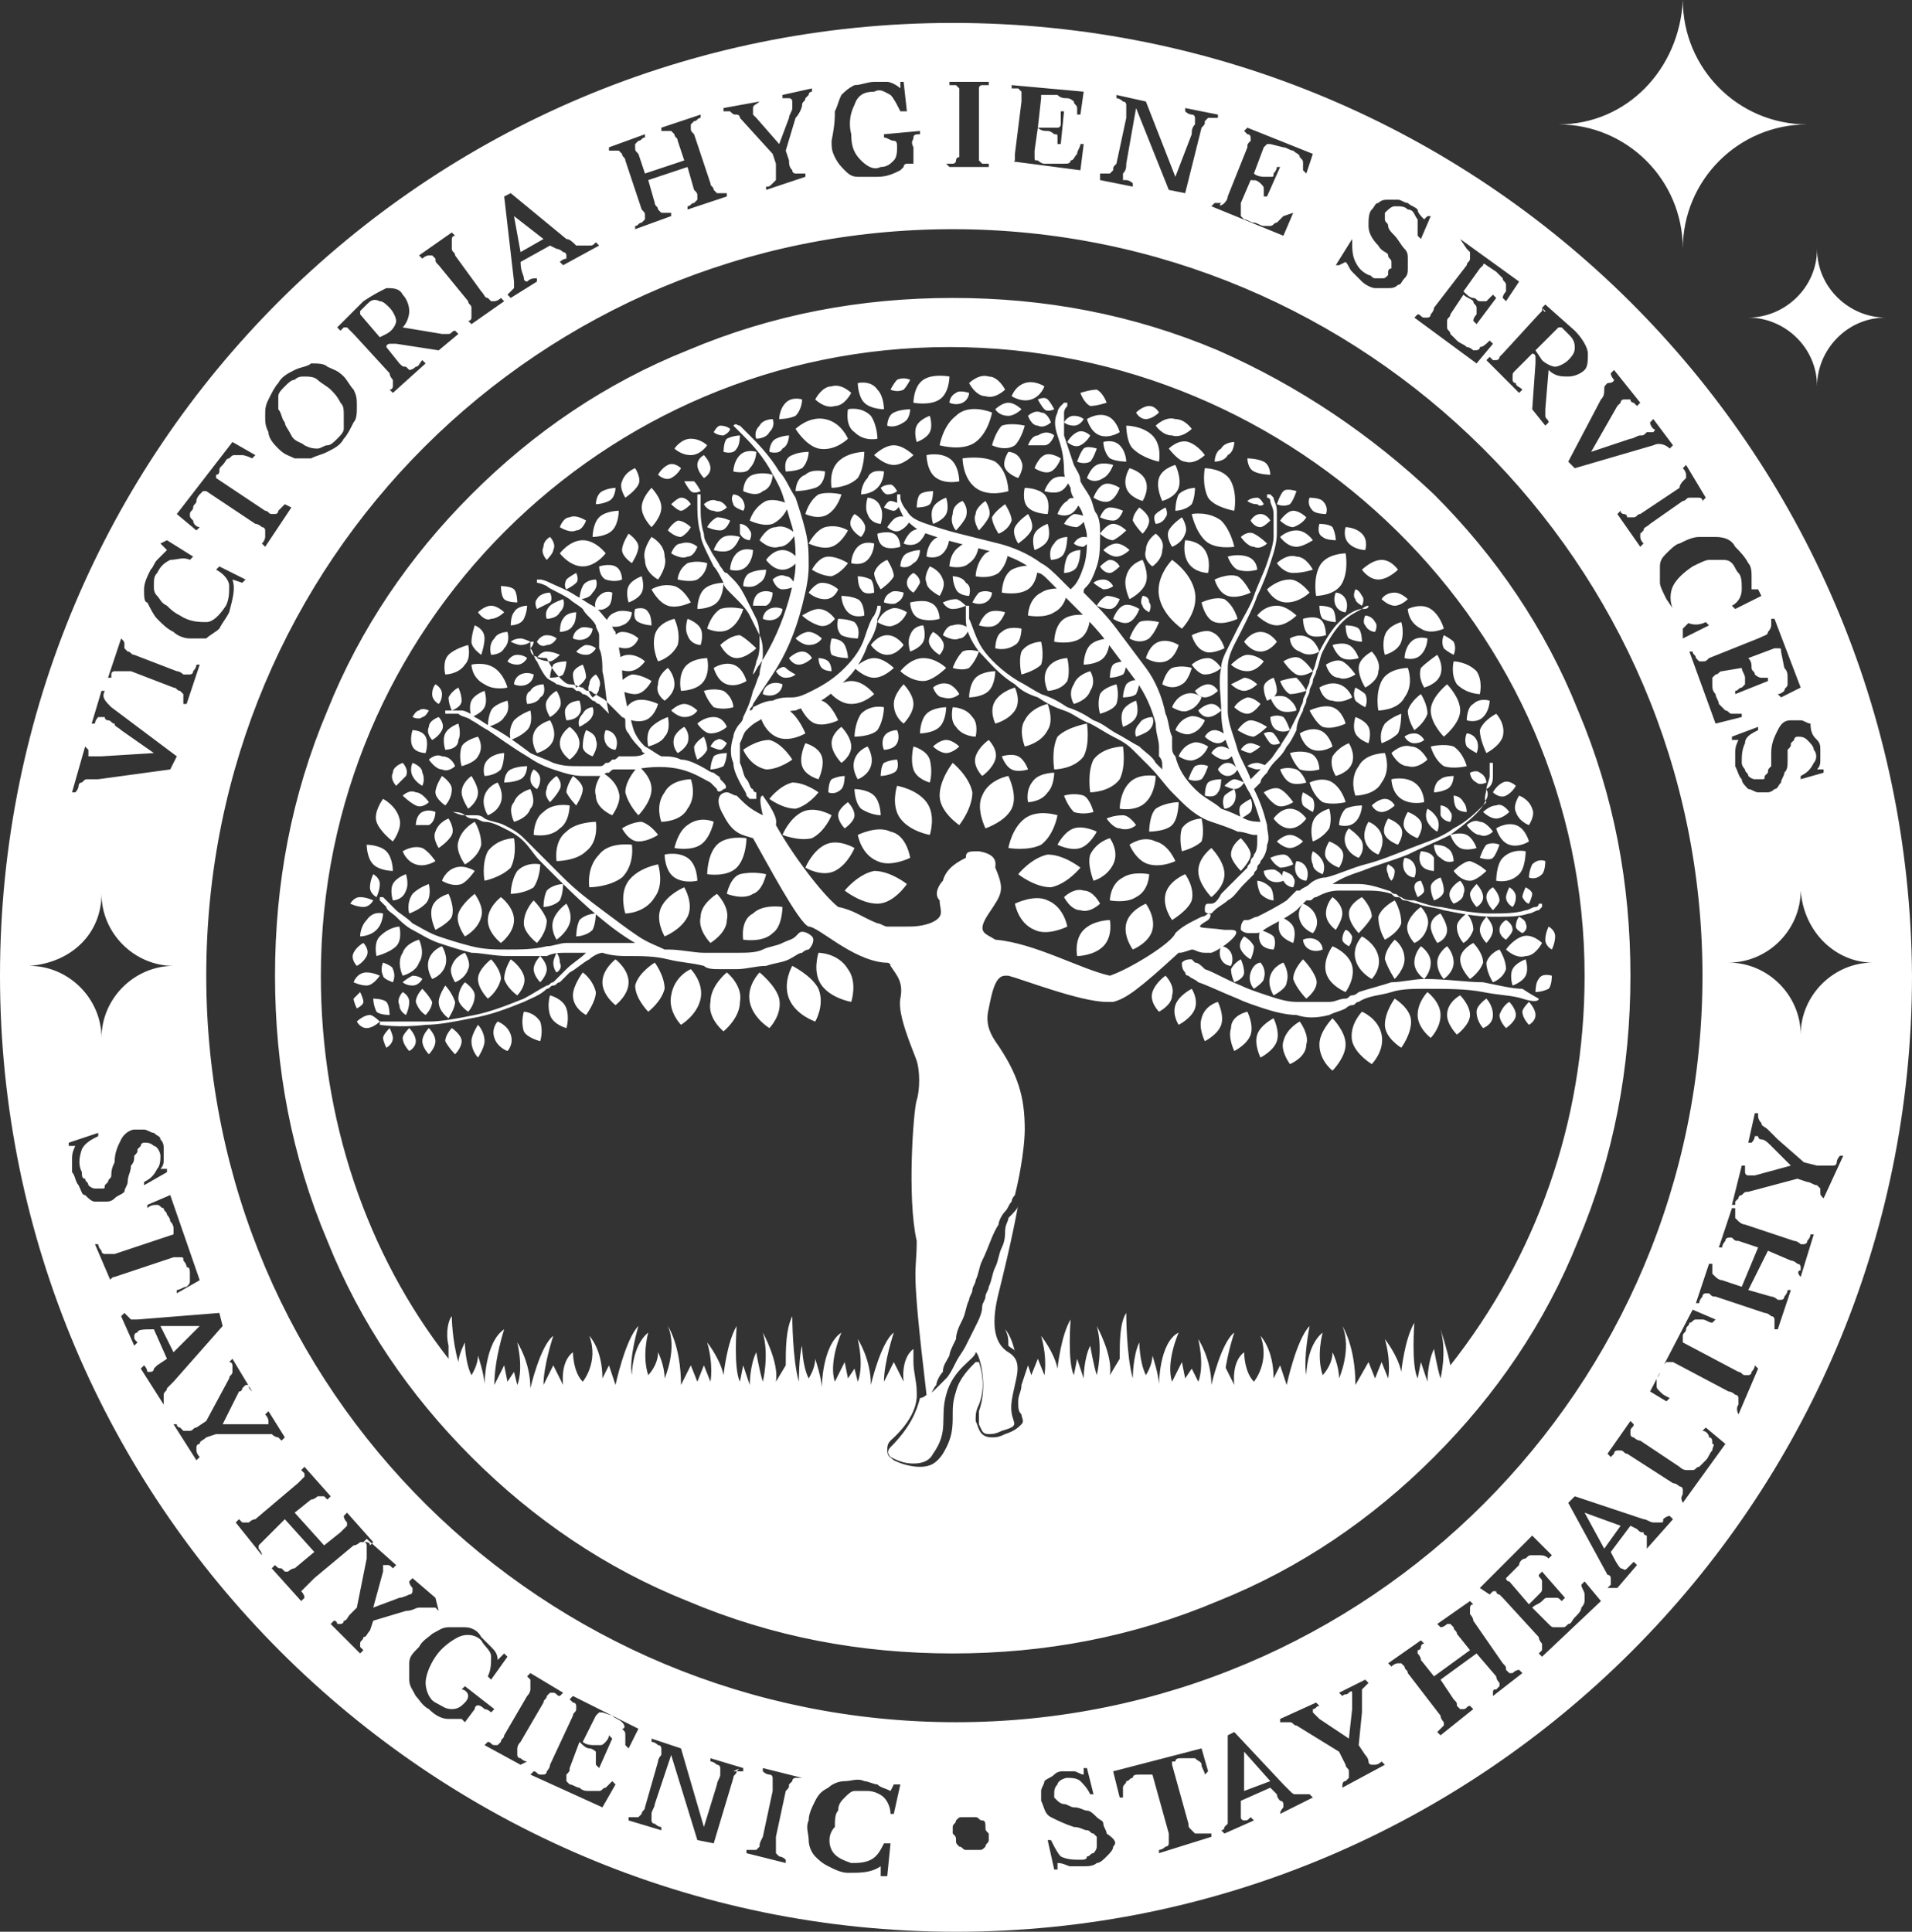 <svg xmlns="http://www.w3.org/2000/svg" xmlns:xlink="http://www.w3.org/1999/xlink" id="Layer_1" x="0px" y="0px" width="58.4px" height="59px" viewBox="0 0 58.4 59" style="enable-background:new 0 0 58.4 59;" xml:space="preserve"><rect x="0" y="0" width="58.4" height="59" fill="#333333" stroke="none"/><style type="text/css">	.st0{fill:#FFFFFF;}</style><path class="st0" d="M55.5,7.6c0,1.2,1,2.1,2.1,2.1c-1.2,0-2.1,1-2.1,2.1c0-1.2-1-2.1-2.1-2.1C54.5,9.7,55.5,8.8,55.5,7.6z  M47.6,3.8c2.1,0,3.8,1.7,3.8,3.8c0-2.1,1.7-3.8,3.8-3.8c-2.1,0-3.8-1.7-3.8-3.8C51.3,2.1,49.7,3.8,47.6,3.8z M24.8,20.1 c0,0-0.1-0.2-0.3-0.2c-0.2,0-0.4,0.2-0.4,0.2s0.1,0.2,0.3,0.2C24.6,20.3,24.8,20.1,24.8,20.1z M23.9,20.9c0,0,0,0.2-0.2,0.3 c-0.2,0.1-0.4,0-0.4,0s0-0.2,0.2-0.3S23.9,20.9,23.9,20.9z M34.7,22.5c0,0-0.1-0.2,0.1-0.4c0.1-0.2,0.4-0.2,0.4-0.2s0.1,0.2-0.1,0.4 C35,22.4,34.7,22.5,34.7,22.5z M24,20.7c-0.2,0-0.3-0.2-0.3-0.2s0.2-0.2,0.3-0.1s0.3,0.2,0.3,0.2S24.2,20.7,24,20.7z M34.7,21.4 c0,0,0.1,0.3,0,0.5s-0.4,0.3-0.4,0.3s-0.1-0.3,0-0.5C34.4,21.5,34.7,21.4,34.7,21.4z M37.3,28.9c0,0,0.2,0,0.3,0.2s0,0.4,0,0.4 s-0.2,0-0.3-0.2S37.3,28.9,37.3,28.9z M24.7,19.7c-0.2,0-0.4-0.2-0.4-0.2s0.2-0.2,0.4-0.2c0.2,0,0.4,0.2,0.4,0.2S25,19.7,24.7,19.7z  M34.8,20.8c0,0,0,0.2-0.1,0.4c-0.1,0.1-0.4,0.1-0.4,0.1s0-0.2,0.1-0.4C34.6,20.7,34.8,20.8,34.8,20.8z M32.3,13.3 c-0.1-0.3-0.1-0.5,0-0.7c0-0.1,0.1-0.2,0.1-0.2l0.1-0.1h0.1v0.1l0,0c0,0-0.1,0.1-0.1,0.2c0,0.2,0,0.4,0,0.7c0.1,0.3,0.2,0.6,0.3,0.9 c0.1,0.2,0.2,0.3,0.2,0.5c0.1,0.2,0.2,0.3,0.3,0.5s0.1,0.4,0.2,0.5c0.1,0.2,0.1,0.4,0.1,0.6c0,0.4,0,0.7-0.1,1s-0.2,0.5-0.3,0.6 s-0.1,0.1-0.1,0.2l0,0l0,0c0.4,0.4,0.7,0.7,1,1.1s0.6,0.8,0.9,1.2c0.3,0.4,0.5,0.9,0.6,1.4c0.1,0.2,0.1,0.5,0.2,0.7 c0,0.1,0,0.2,0,0.3c0,0.1,0,0.2,0.1,0.3c0.1,0.4,0.3,0.7,0.6,1s0.6,0.4,0.8,0.6c0.3,0.1,0.5,0.2,0.7,0.3c0.2,0.1,0.4,0.1,0.5,0.1 l0,0c-0.1-0.3-0.2-0.7-0.4-1c-0.2-0.4-0.4-0.7-0.5-1.1c-0.2-0.4-0.3-0.8-0.3-1.3c0-0.4-0.1-0.9,0-1.3c0-0.2,0.1-0.4,0.2-0.6 c0.1-0.2,0.2-0.4,0.3-0.6c0.2-0.4,0.4-0.7,0.5-1s0.3-0.7,0.4-1c0.1-0.3,0.2-0.6,0.2-0.8c0-0.3,0-0.5,0-0.7s-0.1-0.3-0.1-0.4 c0-0.1-0.1-0.1-0.1-0.1v-0.1h0.1c0,0,0,0,0.1,0.1c0,0.1,0.1,0.2,0.1,0.4c0,0.2,0,0.4,0,0.7c0,0.3-0.1,0.6-0.2,0.9 c-0.1,0.3-0.2,0.6-0.4,1c-0.1,0.3-0.3,0.7-0.5,1.1s-0.4,0.7-0.4,1.1s0,0.8,0,1.3c0,0.4,0.2,0.8,0.3,1.2c0.1,0.3,0.3,0.6,0.4,0.9 l0.1-0.1c0.1-0.1,0.1-0.1,0.2-0.2c0.1-0.1,0.2-0.2,0.3-0.3c0.1-0.1,0.2-0.3,0.3-0.4c0.1-0.2,0.2-0.3,0.3-0.5s0.2-0.4,0.3-0.6 c0-0.1,0.1-0.2,0.1-0.3c0-0.1,0.1-0.2,0.1-0.3c0-0.1,0.1-0.2,0.1-0.3c0-0.1,0.1-0.2,0.1-0.3c0.1-0.2,0.1-0.4,0.2-0.6 c0.2-0.4,0.4-0.7,0.6-0.9c0.2-0.2,0.5-0.4,0.7-0.4c0.1,0,0.2,0,0.2-0.1c0,0,0,0,0.1,0l0,0l0,0l0,0l0,0l0,0c0,0,0,0-0.1,0 c0,0-0.1,0-0.2,0.1c-0.2,0.1-0.4,0.2-0.6,0.4c-0.2,0.2-0.4,0.5-0.6,0.9c-0.1,0.2-0.1,0.4-0.2,0.6c0,0.1-0.1,0.2-0.1,0.3 c0,0.1-0.1,0.2-0.1,0.3c0,0.1-0.1,0.2-0.1,0.3c0,0.1-0.1,0.2-0.1,0.3c-0.1,0.2-0.2,0.4-0.2,0.6c-0.1,0.2-0.2,0.4-0.3,0.5 c-0.1,0.2-0.2,0.3-0.3,0.4s-0.2,0.2-0.3,0.4c-0.1,0.1-0.2,0.2-0.2,0.3c-0.1,0.1-0.1,0.1-0.2,0.2l0,0l0,0c0.2,0.4,0.3,0.7,0.4,1.1 c0,0.2,0.1,0.4,0,0.6c0,0.2-0.1,0.4-0.2,0.5c0,0.1-0.1,0.1-0.1,0.2s-0.1,0.1-0.1,0.2c-0.1,0.1-0.2,0.2-0.3,0.3 c-0.2,0.2-0.3,0.4-0.5,0.5c-0.1,0.1-0.3,0.2-0.4,0.3L37,27.9l0,0l0,0c-0.1,0-0.2,0-0.2-0.1s0-0.2,0.1-0.2l0,0l0,0l0,0l0,0 c0,0,0,0,0.1,0s0.2-0.1,0.3-0.3c0.1-0.1,0.3-0.3,0.5-0.5c0.1-0.1,0.2-0.2,0.3-0.3c0-0.1,0.1-0.1,0.1-0.2s0.1-0.1,0.1-0.2 c0.1-0.1,0.1-0.3,0.1-0.4s0-0.1,0-0.2h-0.1c-0.1,0-0.3-0.1-0.5-0.1c-0.2-0.1-0.5-0.2-0.8-0.3c-0.3-0.1-0.6-0.3-0.9-0.6 c-0.1-0.1-0.2-0.2-0.3-0.3c-0.2-0.2-0.4-0.5-0.7-0.8c-0.2-0.2-0.3-0.3-0.5-0.5s-0.4-0.3-0.6-0.4c-0.2-0.1-0.5-0.3-0.7-0.4 c-0.3-0.1-0.5-0.3-0.8-0.4s-0.5-0.2-0.8-0.4c-0.3-0.1-0.5-0.2-0.7-0.4c-0.5-0.3-0.8-0.7-1.1-1c-0.3-0.4-0.4-0.7-0.4-1 c0-0.1,0-0.2,0-0.3c0-0.1,0-0.1,0-0.1l0,0c0,0,0,0,0.1,0l0,0c0,0,0,0,0,0.1s0,0.2,0,0.3c0.1,0.2,0.2,0.6,0.4,0.9 c0.2,0.3,0.6,0.7,1.1,1c0.2,0.1,0.5,0.3,0.7,0.4c0.3,0.1,0.5,0.2,0.8,0.4c0.3,0.1,0.5,0.2,0.8,0.4c0.3,0.1,0.5,0.3,0.7,0.4 s0.5,0.3,0.7,0.4c0.2,0.2,0.4,0.3,0.5,0.5c0.1,0.1,0.2,0.2,0.2,0.2v-0.1c0-0.1,0-0.2-0.1-0.3c0-0.1,0-0.2,0-0.3 c0-0.2-0.1-0.4-0.1-0.7c-0.1-0.4-0.3-0.9-0.6-1.3s-0.6-0.8-0.9-1.2c-0.3-0.4-0.7-0.8-1-1.1c-0.2-0.2-0.4-0.4-0.5-0.5 s-0.2-0.2-0.3-0.3c-0.1-0.1-0.2-0.2-0.3-0.2c-0.4-0.3-0.8-0.5-1.2-0.6c-0.4-0.1-0.8-0.2-1.2-0.3c-0.4-0.1-0.7-0.2-1-0.3 c-0.3-0.1-0.5-0.3-0.7-0.5c-0.1-0.2-0.2-0.4-0.2-0.5s0-0.1,0-0.1l0,0v-0.1h0.1l0,0v0.1c0,0.1,0.1,0.3,0.2,0.4 c0.1,0.2,0.3,0.3,0.6,0.4c0.3,0.1,0.6,0.2,1,0.3c0.4,0.1,0.8,0.2,1.2,0.3c0.4,0.1,0.9,0.3,1.3,0.6c0.2,0.1,0.4,0.3,0.6,0.5 c0.1,0.1,0.2,0.2,0.3,0.3l0,0l0.1-0.1c0.1-0.1,0.2-0.3,0.3-0.6c0.1-0.3,0.1-0.6,0.1-0.9c0-0.2-0.1-0.4-0.1-0.5 c0-0.2-0.1-0.4-0.2-0.5c-0.1-0.2-0.2-0.3-0.2-0.5c-0.1-0.2-0.2-0.3-0.2-0.5C32.5,13.9,32.4,13.6,32.3,13.3z M34.6,13.7 c-0.2-0.2-0.2-0.7-0.2-0.7s0.5,0,0.8,0.3s0.2,0.8,0.2,0.8S34.9,14,34.6,13.7z M29.9,16.6c0,0,0,0.4-0.3,0.6 c-0.2,0.2-0.6,0.1-0.6,0.1s0-0.4,0.3-0.6C29.5,16.5,29.9,16.6,29.9,16.6z M34.4,20.2c0,0,0,0.3-0.1,0.4c-0.2,0.1-0.4,0.1-0.4,0.1 s0-0.3,0.1-0.4C34.1,20.2,34.4,20.2,34.4,20.2z M35.3,13c0,0,0.3-0.3,0.6-0.2c0.3,0,0.5,0.3,0.5,0.3s-0.3,0.3-0.6,0.2 C35.5,13.3,35.3,13,35.3,13z M34.2,13.6c0.2,0.2,0.2,0.5,0.2,0.5s-0.3,0-0.5-0.1c-0.2-0.2-0.2-0.5-0.2-0.5S34,13.4,34.2,13.6z  M32.8,13c-0.2,0-0.3-0.1-0.3-0.1s0.1-0.2,0.3-0.2s0.3,0.1,0.3,0.1S33,13,32.8,13z M33,12c0,0,0.3-0.1,0.5-0.1 c0.2,0.1,0.3,0.4,0.3,0.4s-0.3,0.1-0.5,0.1C33.1,12.3,33,12,33,12z M33.8,12.7c0.3,0.1,0.4,0.5,0.4,0.5s-0.3,0.2-0.6,0.1 c-0.3-0.1-0.4-0.5-0.4-0.5S33.5,12.6,33.8,12.7z M34.7,12.6c0,0,0.2-0.2,0.4-0.2s0.3,0.2,0.3,0.2s-0.2,0.2-0.4,0.2 C34.8,12.8,34.7,12.6,34.7,12.6z M34.3,24.9c0.2,0,0.4,0.3,0.4,0.3s-0.2,0.2-0.5,0.1c-0.2,0-0.4-0.3-0.4-0.3S34,24.9,34.3,24.9z  M31.2,20.6c0,0-0.1-0.4,0-0.7c0.2-0.3,0.6-0.3,0.6-0.3s0.1,0.4,0,0.7C31.6,20.5,31.2,20.6,31.2,20.6z M35.7,13.7 c0,0,0.3-0.3,0.6-0.2s0.5,0.4,0.5,0.4s-0.3,0.3-0.6,0.2C36,14.1,35.7,13.7,35.7,13.7z M30.4,19.8c0,0,0-0.4,0.2-0.5 c0.2-0.2,0.6-0.1,0.6-0.1s0,0.4-0.2,0.5C30.7,19.9,30.4,19.8,30.4,19.8z M31.7,17.3c0,0,0,0.5-0.3,0.7s-0.8,0.1-0.8,0.1 s0-0.5,0.3-0.7C31.3,17.2,31.7,17.3,31.7,17.3z M35.1,25.4c0,0,0-0.5,0.2-0.7c0.3-0.2,0.7-0.2,0.7-0.2s0,0.5-0.2,0.7 S35.1,25.4,35.1,25.4z M30.8,16.8c0,0,0,0.4-0.3,0.7c-0.3,0.2-0.7,0.1-0.7,0.1s0-0.4,0.3-0.7C30.4,16.7,30.8,16.8,30.8,16.8z  M35.3,23.7c0,0,0,0.5-0.3,0.8s-0.8,0.2-0.8,0.2s0-0.5,0.3-0.8C34.8,23.6,35.3,23.7,35.3,23.7z M34.1,20.9c0,0,0.1,0.3,0,0.6 c-0.1,0.2-0.5,0.3-0.5,0.3s-0.1-0.3,0-0.6C33.7,21,34.1,20.9,34.1,20.9z M30.1,18.4c-0.2,0.1-0.4,0-0.4,0s0.1-0.2,0.2-0.3 c0.2-0.1,0.4,0,0.4,0S30.3,18.3,30.1,18.4z M33.9,19.5c0,0,0,0.4-0.2,0.6s-0.6,0.2-0.6,0.2s0-0.4,0.2-0.6 C33.5,19.5,33.9,19.5,33.9,19.5z M33.3,18.8c0,0,0,0.5-0.3,0.7s-0.8,0.1-0.8,0.1s0-0.5,0.3-0.7S33.3,18.8,33.3,18.8z M34.3,22.8 c0,0,0.1,0.6-0.1,1c-0.3,0.4-0.9,0.4-0.9,0.4s-0.1-0.6,0.1-1C33.7,22.8,34.3,22.8,34.3,22.8z M32,20.4c0.2-0.3,0.6-0.3,0.6-0.3 s0.1,0.4,0,0.7c-0.2,0.3-0.6,0.3-0.6,0.3S31.8,20.7,32,20.4z M29.9,19.1c0,0,0.1-0.3,0.3-0.4c0.2-0.1,0.5,0,0.5,0s-0.1,0.3-0.3,0.4 C30.2,19.2,29.9,19.1,29.9,19.1z M32.6,18c0,0,0,0.5-0.4,0.7c-0.3,0.2-0.8,0.1-0.8,0.1s0-0.5,0.4-0.7C32.1,17.9,32.6,18,32.6,18z  M33.3,20.5c0,0,0.2,0.3,0,0.6c-0.1,0.3-0.5,0.4-0.5,0.4s-0.2-0.3,0-0.6C32.9,20.6,33.3,20.5,33.3,20.5z M34,16 c0.2,0,0.4,0.2,0.4,0.2s-0.2,0.2-0.4,0.3c-0.2,0-0.4-0.2-0.4-0.2S33.8,16,34,16z M33.4,17.8c0,0,0.1-0.1,0.3-0.1s0.3,0.2,0.3,0.2 S33.9,18,33.7,18C33.5,17.9,33.4,17.8,33.4,17.8z M35.8,21.6c0,0,0.1-0.3,0.4-0.4c0.3-0.1,0.5,0.1,0.5,0.1s-0.1,0.3-0.4,0.4 C36.1,21.8,35.8,21.6,35.8,21.6z M34,18.9c0,0,0.1-0.3,0.3-0.4s0.5,0.1,0.5,0.1s-0.1,0.3-0.3,0.4C34.3,19.1,34,18.9,34,18.9z  M33.9,18.6c-0.2,0-0.4-0.1-0.4-0.1s0.1-0.2,0.3-0.3c0.2,0,0.4,0.1,0.4,0.1S34.1,18.6,33.9,18.6z M34.5,19.5c0,0,0.1-0.3,0.3-0.5 c0.2-0.1,0.6,0,0.6,0s-0.1,0.3-0.3,0.5C34.8,19.7,34.5,19.5,34.5,19.5z M35.5,20.9c0,0,0.1-0.4,0.3-0.5c0.3-0.1,0.6,0,0.6,0 s-0.1,0.4-0.3,0.5C35.8,21.1,35.5,20.9,35.5,20.9z M37.1,14.1c0,0,0-0.3,0.2-0.4c0.1-0.2,0.4-0.2,0.4-0.2s0,0.3-0.2,0.4 C37.4,14.1,37.1,14.1,37.1,14.1z M33.6,17.3c0,0,0.2-0.2,0.3-0.2c0.2,0,0.3,0.2,0.3,0.2s-0.2,0.2-0.3,0.2 C33.7,17.5,33.6,17.3,33.6,17.3z M26.8,27.6c-0.5,0-1-0.4-1-0.4s0.4-0.5,0.9-0.6c0.5,0,1,0.4,1,0.4S27.3,27.6,26.8,27.6z M35.9,14.2 c0,0,0.2,0.4,0.1,0.7c-0.1,0.3-0.5,0.4-0.5,0.4s-0.2-0.4-0.1-0.7C35.5,14.3,35.9,14.2,35.9,14.2z M34.5,18.3c0,0-0.2-0.4-0.1-0.7 c0.1-0.4,0.5-0.5,0.5-0.5s0.2,0.4,0.1,0.7C34.9,18.1,34.5,18.3,34.5,18.3z M36.5,14.9c0,0,0,0.3-0.1,0.5c-0.2,0.2-0.5,0.2-0.5,0.2 s0-0.3,0.1-0.5C36.2,14.9,36.5,14.9,36.5,14.9z M34.5,16.8c0,0-0.2,0.2-0.4,0.2s-0.4-0.2-0.4-0.2s0.2-0.2,0.4-0.2 C34.3,16.6,34.5,16.8,34.5,16.8z M35.1,15.9c0,0.2-0.2,0.4-0.2,0.4s-0.2-0.2-0.3-0.4c0-0.2,0.2-0.4,0.2-0.4S35.1,15.7,35.1,15.9z  M34.9,18.5c-0.1-0.1,0-0.3,0-0.3s0.2,0,0.2,0.2c0.1,0.1,0,0.3,0,0.3S34.9,18.6,34.9,18.5z M35,14.7c0.1,0.3-0.1,0.6-0.1,0.6 s-0.4-0.1-0.5-0.4c-0.1-0.3,0.1-0.6,0.1-0.6S34.9,14.4,35,14.7z M35,20.1c0,0,0.1-0.4,0.4-0.5c0.3-0.1,0.6,0.1,0.6,0.1 s-0.1,0.4-0.4,0.5C35.3,20.3,35,20.1,35,20.1z M37.8,18.9c0,0-0.4,0.2-0.7,0.1s-0.4-0.6-0.4-0.6s0.4-0.2,0.7-0.1 C37.7,18.5,37.8,18.9,37.8,18.9z M37.4,19.8c0,0-0.4,0.2-0.6,0.1c-0.3-0.1-0.4-0.5-0.4-0.5s0.4-0.2,0.6-0.1 C37.3,19.4,37.4,19.8,37.4,19.8z M37.3,20.4c0,0-0.2,0.2-0.5,0.2c-0.2,0-0.4-0.3-0.4-0.3s0.2-0.2,0.5-0.2 C37.1,20.1,37.3,20.4,37.3,20.4z M37.3,22.8c0.2,0,0.4,0.2,0.4,0.2s-0.1,0.2-0.3,0.2S37,23,37,23S37.1,22.8,37.3,22.8z M37.1,22.3 c0.2,0,0.4,0.2,0.4,0.2s-0.1,0.2-0.3,0.2s-0.4-0.2-0.4-0.2S36.9,22.3,37.1,22.3z M37.6,14.7c0.2,0.4,0.1,0.9,0.1,0.9 s-0.6-0.1-0.8-0.4c-0.2-0.4-0.1-0.9-0.1-0.9S37.4,14.3,37.6,14.7z M38.2,18.1c0,0-0.4,0.2-0.7,0.1s-0.4-0.5-0.4-0.5s0.4-0.2,0.7-0.1 C38,17.7,38.2,18.1,38.2,18.1z M38.4,17.4c0,0-0.3,0.1-0.6,0c-0.2-0.1-0.3-0.4-0.3-0.4s0.3-0.1,0.6,0S38.4,17.4,38.4,17.4z  M36.3,23.8c0,0,0.1-0.3,0.2-0.4c0.2-0.1,0.4,0,0.4,0s-0.1,0.3-0.2,0.4C36.5,23.9,36.3,23.8,36.3,23.8z M35.9,22.3 c0,0,0.1-0.3,0.4-0.4c0.2-0.1,0.5,0.1,0.5,0.1s-0.1,0.3-0.4,0.4C36.2,22.5,35.9,22.3,35.9,22.3z M36,23.1c0,0,0.1-0.3,0.4-0.4 c0.2-0.1,0.5,0.1,0.5,0.1s-0.1,0.3-0.4,0.4C36.3,23.3,36,23.1,36,23.1z M36.6,21.7c0,0,0.2-0.2,0.4-0.2s0.3,0.2,0.3,0.2 s-0.2,0.2-0.4,0.2C36.7,21.9,36.6,21.7,36.6,21.7z M36.8,24.3c0,0,0-0.3,0.1-0.4s0.4-0.1,0.4-0.1s0,0.3-0.1,0.4 C37.1,24.4,36.8,24.3,36.8,24.3z M37.4,24.7c0,0-0.1-0.2,0-0.4c0.1-0.1,0.3-0.2,0.3-0.2s0.1,0.2,0,0.4 C37.6,24.7,37.4,24.7,37.4,24.7z M37.5,23.3c0.2,0,0.3,0.2,0.3,0.2s-0.1,0.2-0.3,0.2s-0.3-0.2-0.3-0.2S37.3,23.3,37.5,23.3z  M37.2,21.1c0,0-0.2,0.2-0.4,0.2s-0.3-0.2-0.3-0.2s0.2-0.2,0.4-0.2S37.2,21.1,37.2,21.1z M35.3,16.3c0,0,0.3,0.2,0.2,0.5 c0,0.3-0.3,0.5-0.3,0.5s-0.3-0.2-0.2-0.5C35,16.5,35.3,16.3,35.3,16.3z M25.7,19.4c-0.2-0.2-0.1-0.5-0.1-0.5s0.3,0,0.5,0.1 c0.2,0.2,0.1,0.5,0.1,0.5S25.9,19.5,25.7,19.4z M25.9,18.7c-0.2-0.2-0.2-0.5-0.2-0.5s0.3,0,0.5,0.1s0.2,0.5,0.2,0.5 S26.1,18.9,25.9,18.7z M25.4,20c-0.1-0.2,0-0.5,0-0.5s0.3,0,0.4,0.2s0.1,0.4,0.1,0.4S25.6,20.1,25.4,20z M25.1,20.4 C25,20.3,25,20.1,25,20.1s0.2,0,0.3,0.1c0.1,0.1,0.1,0.3,0.1,0.3S25.2,20.5,25.1,20.4z M26.9,16c0,0-0.3,0-0.4-0.3 c-0.1-0.2,0-0.5,0-0.5s0.3,0,0.4,0.3C27,15.7,26.9,16,26.9,16z M25.3,17c0.3,0,0.6,0.2,0.6,0.2s-0.2,0.3-0.5,0.4 c-0.3,0-0.6-0.2-0.6-0.2S25,17,25.3,17z M26.3,18c-0.1-0.1-0.1-0.4-0.1-0.4s0.2,0,0.4,0.1c0.1,0.1,0.1,0.4,0.1,0.4 S26.4,18.2,26.3,18z M26.7,16.6c0,0,0,0.3-0.2,0.5S26,17.2,26,17.2s0-0.3,0.2-0.5S26.7,16.6,26.7,16.6z M26.8,13.4 c0,0-0.4,0.1-0.7-0.2c-0.3-0.2-0.2-0.7-0.2-0.7s0.4-0.1,0.7,0.2C26.8,13,26.8,13.4,26.8,13.4z M26.9,18c0,0-0.2-0.3-0.2-0.5 c0.1-0.3,0.4-0.4,0.4-0.4s0.2,0.3,0.2,0.5C27.2,17.8,26.9,18,26.9,18z M26.2,14.6c-0.3,0.3-0.8,0.3-0.8,0.3s-0.1-0.5,0.2-0.8 c0.3-0.3,0.8-0.3,0.8-0.3S26.4,14.3,26.2,14.6z M25.9,13.4c0,0-0.4,0.4-0.9,0.3c-0.4-0.1-0.7-0.6-0.7-0.6s0.4-0.4,0.9-0.3 C25.7,12.9,25.9,13.4,25.9,13.4z M25.2,18.3c-0.3,0-0.5-0.2-0.5-0.2s0.2-0.3,0.4-0.3c0.3,0,0.5,0.2,0.5,0.2S25.5,18.3,25.2,18.3z  M26,16.1c-0.1-0.2,0.1-0.4,0.1-0.4s0.2,0.1,0.3,0.3c0.1,0.2-0.1,0.4-0.1,0.4S26.1,16.3,26,16.1z M24.6,15.7c0,0,0.1-0.4,0.4-0.6 c0.3-0.1,0.7,0,0.7,0s-0.1,0.4-0.4,0.6C25,15.9,24.6,15.7,24.6,15.7z M24.2,13.9c0.2-0.1,0.5-0.1,0.5-0.1s0,0.3-0.2,0.5 c-0.2,0.1-0.5,0.1-0.5,0.1S23.9,14,24.2,13.9z M24.3,15c0,0,0-0.4,0.3-0.5c0.2-0.2,0.6-0.1,0.6-0.1s0,0.4-0.3,0.5S24.3,15,24.3,15z  M25,18.6c0.3,0,0.5,0.3,0.5,0.3s-0.2,0.3-0.5,0.2s-0.5-0.3-0.5-0.3S24.8,18.6,25,18.6z M22.7,22.9c0,0,0.4-0.3,0.8-0.3 c0.4,0.1,0.7,0.6,0.7,0.6s-0.4,0.3-0.8,0.3C22.9,23.4,22.7,22.9,22.7,22.9z M25.1,23.1c0.1,0.3-0.1,0.7-0.1,0.7s-0.4-0.1-0.5-0.4 s0.1-0.7,0.1-0.7S25,22.8,25.1,23.1z M36.8,16.5c-0.3-0.3-0.4-0.8-0.4-0.8s0.5-0.1,0.9,0.2c0.3,0.3,0.4,0.8,0.4,0.8 S37.1,16.8,36.8,16.5z M24.6,22.4c0,0-0.5,0.3-0.9,0.1c-0.4-0.2-0.5-0.7-0.5-0.7s0.5-0.3,0.9-0.1C24.4,21.9,24.6,22.4,24.6,22.4z  M27.8,26.2c0,0-0.6,0.3-1,0.1c-0.5-0.2-0.6-0.8-0.6-0.8s0.6-0.3,1-0.1C27.7,25.5,27.8,26.2,27.8,26.2z M24.6,26.5 c0,0,0.2-0.5,0.6-0.7s0.9,0.1,0.9,0.1s-0.2,0.5-0.6,0.7C25.1,26.8,24.6,26.5,24.6,26.5z M23.9,25.5c0,0,0.2-0.5,0.6-0.7 s0.9,0.1,0.9,0.1s-0.2,0.5-0.6,0.7C24.4,25.7,23.9,25.5,23.9,25.5z M24.3,24.7c-0.4,0-0.8-0.3-0.8-0.3s0.3-0.4,0.7-0.5 c0.4,0,0.8,0.3,0.8,0.3S24.7,24.6,24.3,24.7z M26,20.8c0.4,0,0.7,0.4,0.7,0.4s-0.3,0.3-0.7,0.3s-0.7-0.4-0.7-0.4S25.7,20.8,26,20.8z  M26.7,20.1c0.3,0,0.6,0.3,0.6,0.3s-0.3,0.3-0.6,0.3c-0.3,0-0.6-0.3-0.6-0.3S26.4,20.1,26.7,20.1z M25.6,22c0,0-0.4,0.2-0.7,0.1 c-0.3-0.1-0.5-0.6-0.5-0.6s0.4-0.2,0.7-0.1C25.4,21.5,25.6,22,25.6,22z M26.8,19c0,0,0.1-0.3,0.4-0.4c0.2-0.1,0.5,0.1,0.5,0.1 s-0.1,0.3-0.4,0.4C27.1,19.2,26.8,19,26.8,19z M27.1,19.4c0.3,0,0.5,0.3,0.5,0.3S27.4,20,27.1,20s-0.5-0.3-0.5-0.3 S26.8,19.4,27.1,19.4z M25.8,25.3c0,0-0.2-0.2-0.2-0.4c0-0.2,0.3-0.4,0.3-0.4s0.2,0.2,0.2,0.4C26.1,25.1,25.8,25.3,25.8,25.3z  M25.3,24.2c0,0,0-0.3,0.1-0.4c0.2-0.1,0.4-0.1,0.4-0.1s0,0.3-0.1,0.4C25.5,24.3,25.3,24.2,25.3,24.2z M25.7,23.3 c0,0-0.3-0.3-0.3-0.6c0-0.3,0.3-0.5,0.3-0.5s0.3,0.3,0.3,0.6C26,23.1,25.7,23.3,25.7,23.3z M27.3,23.6c-0.2,0.1-0.4,0.1-0.4,0.1 s0-0.3,0.1-0.4c0.2-0.1,0.4-0.1,0.4-0.1S27.5,23.5,27.3,23.6z M27,21.6c0,0,0,0.4-0.2,0.7c-0.2,0.2-0.7,0.2-0.7,0.2s0-0.4,0.2-0.7 C26.6,21.5,27,21.6,27,21.6z M26.1,23.2c0.1-0.3,0.4-0.4,0.4-0.4s0.2,0.3,0.1,0.6c-0.1,0.3-0.4,0.4-0.4,0.4S26,23.5,26.1,23.2z  M33,25.9c-0.3,0.1-0.7-0.1-0.7-0.1s0.2-0.4,0.5-0.5s0.7,0.1,0.7,0.1S33.3,25.8,33,25.9z M27,22.5c0.1-0.2,0.4-0.2,0.4-0.2 s0.1,0.2,0,0.4S27,22.9,27,22.9S26.9,22.7,27,22.5z M26.3,24.7c-0.2-0.2-0.2-0.6-0.2-0.6s0.4,0,0.6,0.2s0.2,0.6,0.2,0.6 S26.6,24.9,26.3,24.7z M27.2,18.1c0.1-0.1,0.4,0,0.4,0s0,0.2-0.2,0.3c-0.1,0.1-0.4,0-0.4,0S27,18.2,27.2,18.1z M27.3,21.5 c0-0.3,0.3-0.6,0.3-0.6s0.3,0.3,0.3,0.6c0,0.3-0.3,0.6-0.3,0.6S27.3,21.9,27.3,21.5z M28.2,20.8c-0.4,0-0.7-0.3-0.7-0.3 s0.3-0.4,0.7-0.4c0.4,0,0.7,0.3,0.7,0.3S28.5,20.8,28.2,20.8z M29.9,19.9c0,0-0.1,0.3-0.3,0.5c-0.2,0.1-0.5,0-0.5,0s0.1-0.3,0.3-0.5 C29.6,19.8,29.9,19.9,29.9,19.9z M33.2,22.1c0,0,0.1,0.6-0.1,1c-0.3,0.4-0.9,0.4-0.9,0.4s-0.1-0.6,0.1-1 C32.6,22.2,33.2,22.1,33.2,22.1z M31.6,23.8c0.2-0.2,0.6-0.2,0.6-0.2s0,0.4-0.2,0.6c-0.2,0.3-0.6,0.3-0.6,0.3S31.3,24.1,31.6,23.8z  M32.5,24.3c0,0,0.3-0.1,0.6,0c0.2,0.1,0.3,0.5,0.3,0.5s-0.3,0.1-0.6,0C32.6,24.6,32.5,24.3,32.5,24.3z M32,26.1c0.5,0,1,0.4,1,0.4 s-0.4,0.5-0.9,0.6c-0.5,0-1-0.4-1-0.4S31.5,26.2,32,26.1z M30.4,20.5c0,0,0,0.4-0.2,0.6s-0.6,0.2-0.6,0.2s0-0.4,0.2-0.6 S30.4,20.5,30.4,20.5z M31.1,23.1c0.2,0.1,0.3,0.4,0.3,0.4s-0.3,0.1-0.5,0s-0.3-0.4-0.3-0.4S30.9,23,31.1,23.1z M27.5,16.7 c0,0-0.3,0.1-0.5,0s-0.2-0.4-0.2-0.4s0.3-0.1,0.5,0C27.5,16.4,27.5,16.7,27.5,16.7z M31,21c0,0,0.2,0.4,0,0.7 c-0.2,0.3-0.6,0.4-0.6,0.4s-0.2-0.4,0-0.7C30.6,21.1,31,21,31,21z M27.2,15.3c0.1,0,0.3,0.1,0.3,0.1s-0.1,0.2-0.2,0.2 S27,15.5,27,15.5S27.1,15.3,27.2,15.3z M28.3,16.2c0,0-0.1,0.3-0.3,0.4c-0.2,0.1-0.4,0-0.4,0s0.1-0.3,0.3-0.4 C28.1,16.1,28.3,16.2,28.3,16.2z M27.4,15.8c0.2-0.1,0.4,0.1,0.4,0.1s-0.1,0.2-0.3,0.3c-0.2,0.1-0.4-0.1-0.4-0.1 S27.3,15.8,27.4,15.8z M29,16.4c0,0,0,0.3-0.2,0.5S28.3,17,28.3,17s0-0.3,0.2-0.5C28.7,16.3,29,16.4,29,16.4z M29.6,18.2 c0,0-0.3,0-0.4-0.2s-0.1-0.4-0.1-0.4s0.3,0,0.4,0.2C29.7,17.9,29.6,18.2,29.6,18.2z M29.5,18.5c0,0-0.2,0.1-0.4,0.1 c-0.2,0-0.3-0.2-0.3-0.2s0.2-0.1,0.4-0.1C29.3,18.3,29.5,18.5,29.5,18.5z M27,14.4c0,0,0,0.3-0.2,0.5s-0.5,0.2-0.5,0.2 s0-0.3,0.2-0.5C26.6,14.3,27,14.4,27,14.4z M27.5,17.3c0,0,0-0.3,0.2-0.4s0.4-0.1,0.4-0.1s0,0.3-0.2,0.4 C27.7,17.4,27.5,17.3,27.5,17.3z M25.9,16.2c0,0-0.2,0.4-0.5,0.5s-0.7-0.1-0.7-0.1s0.2-0.4,0.5-0.5C25.6,16,25.9,16.2,25.9,16.2z  M27.4,15c0,0-0.1,0.1-0.3,0.1c-0.1,0-0.2-0.2-0.2-0.2s0.1-0.1,0.3-0.1C27.3,14.8,27.4,15,27.4,15z M28.3,17.8 c-0.1-0.2,0.1-0.5,0.1-0.5s0.3,0.1,0.4,0.4c0.1,0.2-0.1,0.5-0.1,0.5S28.3,18,28.3,17.8z M28.4,18.4c0.3,0.1,0.3,0.5,0.3,0.5 s-0.3,0.1-0.6,0c-0.3-0.1-0.3-0.5-0.3-0.5S28.2,18.3,28.4,18.4z M28.8,19.6c0.1,0.2-0.1,0.4-0.1,0.4s-0.2-0.1-0.3-0.3 c-0.1-0.2,0.1-0.4,0.1-0.4S28.7,19.4,28.8,19.6z M28.5,21c0,0,0.2-0.2,0.5-0.1c0.2,0.1,0.3,0.3,0.3,0.3s-0.2,0.2-0.5,0.1 C28.6,21.3,28.5,21,28.5,21z M29.6,19.2c0,0-0.1,0.3-0.3,0.3c-0.2,0.1-0.5-0.1-0.5-0.1s0.1-0.3,0.3-0.3C29.4,19,29.6,19.2,29.6,19.2 z M28.2,19.1c0,0,0.1,0.3,0,0.5s-0.4,0.3-0.4,0.3s-0.1-0.3,0-0.5C27.9,19.1,28.2,19.1,28.2,19.1z M27.9,18.1c0,0-0.2-0.1-0.2-0.3 c0-0.2,0.2-0.3,0.2-0.3s0.2,0.1,0.2,0.3C28,18,27.9,18.1,27.9,18.1z M33.2,14.6c0,0,0.1-0.3,0.3-0.4c0.2-0.1,0.5,0,0.5,0 s-0.1,0.3-0.3,0.4C33.4,14.8,33.2,14.6,33.2,14.6z M38.9,30.4c0,0-0.2-0.3-0.1-0.6c0.1-0.3,0.4-0.4,0.4-0.4s0.2,0.3,0.1,0.6 C39.3,30.2,38.9,30.4,38.9,30.4z M39.5,28.8c0,0-0.3-0.1-0.4-0.3c-0.1-0.2,0-0.5,0-0.5s0.3,0.1,0.4,0.3 C39.6,28.5,39.5,28.8,39.5,28.8z M38.5,28.8c-0.1-0.2,0-0.4,0-0.4s0.3,0.1,0.4,0.2c0.1,0.2,0,0.4,0,0.4S38.6,29,38.5,28.8z M42,19.3 c0,0-0.2,0-0.3-0.2c-0.1-0.1,0-0.3,0-0.3s0.2,0,0.3,0.2C42.1,19.1,42,19.3,42,19.3z M41.5,20.4c0-0.3,0.4-0.5,0.4-0.5 s0.3,0.3,0.2,0.6c0,0.3-0.4,0.5-0.4,0.5S41.5,20.7,41.5,20.4z M38.3,30.2c0,0-0.2-0.2-0.1-0.5s0.3-0.3,0.3-0.3s0.2,0.2,0.1,0.5 C38.6,30,38.3,30.2,38.3,30.2z M39.7,28.1c-0.1-0.3,0.1-0.5,0.1-0.5s0.3,0.1,0.4,0.4c0.1,0.3-0.1,0.5-0.1,0.5S39.8,28.4,39.7,28.1z  M40.1,25.7c0,0-0.1-0.3,0-0.6c0.1-0.3,0.5-0.4,0.5-0.4s0.1,0.3,0,0.6C40.4,25.6,40.1,25.7,40.1,25.7z M39.5,29.9 c0-0.3,0.3-0.6,0.3-0.6s0.3,0.3,0.4,0.6s-0.3,0.6-0.3,0.6S39.6,30.2,39.5,29.9z M42.3,28.7c0,0-0.2-0.3-0.2-0.7 c0.1-0.3,0.5-0.5,0.5-0.5s0.2,0.3,0.2,0.7C42.7,28.5,42.3,28.7,42.3,28.7z M41.4,29.3c-0.1-0.4,0.2-0.7,0.2-0.7s0.4,0.2,0.5,0.6 s-0.2,0.7-0.2,0.7S41.5,29.7,41.4,29.3z M42.3,29.3c0-0.3,0.3-0.6,0.3-0.6s0.3,0.2,0.3,0.6c0,0.3-0.3,0.6-0.3,0.6 S42.4,29.6,42.3,29.3z M41.5,28.5c0,0-0.3-0.3-0.3-0.6c0-0.3,0.4-0.5,0.4-0.5s0.3,0.3,0.3,0.6C41.8,28.2,41.5,28.5,41.5,28.5z  M41.3,28.6c0,0.2-0.1,0.3-0.1,0.3S41,28.8,41,28.7c0-0.2,0.1-0.3,0.1-0.3S41.2,28.4,41.3,28.6z M38.2,29.3c0,0-0.2-0.1-0.3-0.3 c-0.1-0.2,0.1-0.4,0.1-0.4s0.2,0.1,0.3,0.3C38.3,29.1,38.2,29.3,38.2,29.3z M43.2,28.8c0,0-0.3-0.3-0.2-0.6c0.1-0.3,0.4-0.5,0.4-0.5 s0.3,0.3,0.2,0.6C43.5,28.7,43.2,28.8,43.2,28.8z M37.9,29.3c0,0,0.1,0.2,0.1,0.4c0,0.2-0.3,0.3-0.3,0.3s-0.1-0.2-0.1-0.4 C37.7,29.4,37.9,29.3,37.9,29.3z M43.2,29.4c0-0.3,0.2-0.5,0.2-0.5s0.3,0.2,0.3,0.5s-0.2,0.5-0.2,0.5S43.2,29.7,43.2,29.4z  M40.1,24.8c0,0-0.2-0.1-0.3-0.2c-0.1-0.2,0-0.4,0-0.4s0.2,0.1,0.3,0.2C40.2,24.6,40.1,24.8,40.1,24.8z M39.4,25.9 c-0.2,0-0.4-0.2-0.4-0.2s0.2-0.2,0.4-0.2s0.4,0.2,0.4,0.2S39.6,25.9,39.4,25.9z M41.4,21.9c0,0,0.3,0.1,0.4,0.3c0.1,0.2,0,0.5,0,0.5 s-0.3-0.1-0.4-0.3S41.4,21.9,41.4,21.9z M39.6,26.7c-0.1-0.2,0-0.4,0-0.4s0.2,0,0.3,0.2s0,0.4,0,0.4S39.7,26.9,39.6,26.7z  M39.5,26.8c0.1,0.1,0,0.3,0,0.3s-0.2,0-0.3-0.2c-0.1-0.1,0-0.3,0-0.3S39.5,26.7,39.5,26.8z M41.4,21.4c-0.1-0.2,0-0.4,0-0.4 s0.2,0.1,0.3,0.2c0.1,0.2,0,0.4,0,0.4S41.5,21.5,41.4,21.4z M40.7,23.9c0.3,0.2,0.4,0.6,0.4,0.6s-0.4,0.1-0.7,0 c-0.3-0.2-0.4-0.6-0.4-0.6S40.4,23.7,40.7,23.9z M41.2,22.7c0,0,0.2,0.3,0.1,0.6c-0.1,0.3-0.5,0.4-0.5,0.4s-0.2-0.3-0.1-0.6 C40.9,22.8,41.2,22.7,41.2,22.7z M42.7,22.4c-0.2,0.2-0.5,0.3-0.5,0.3s-0.1-0.3,0.1-0.6c0.2-0.2,0.5-0.3,0.5-0.3 S42.8,22.2,42.7,22.4z M43.5,24.5c0,0-0.4,0.1-0.7-0.1s-0.3-0.6-0.3-0.6s0.4-0.1,0.7,0.1S43.5,24.5,43.5,24.5z M41.6,25.7 c0.1,0.3-0.1,0.5-0.1,0.5s-0.3-0.1-0.4-0.4c-0.1-0.3,0.1-0.5,0.1-0.5S41.5,25.5,41.6,25.7z M42.8,25.3c0.1,0.2-0.1,0.5-0.1,0.5 s-0.3-0.1-0.4-0.3s0.1-0.5,0.1-0.5S42.7,25.1,42.8,25.3z M41.5,23.4c0.2-0.4,0.8-0.4,0.8-0.4s0.2,0.5-0.1,0.9 c-0.2,0.4-0.8,0.4-0.8,0.4S41.2,23.8,41.5,23.4z M43.4,25.1c0.1,0.2-0.1,0.5-0.1,0.5s-0.3-0.1-0.4-0.3s0.1-0.5,0.1-0.5 S43.3,24.9,43.4,25.1z M42.6,24.6c0,0-0.2,0.2-0.4,0.2s-0.3-0.2-0.3-0.2s0.2-0.2,0.4-0.2C42.5,24.4,42.6,24.6,42.6,24.6z M41.6,24.6 c0,0,0,0.3-0.2,0.5s-0.5,0.1-0.5,0.1s0-0.3,0.2-0.5C41.3,24.6,41.6,24.6,41.6,24.6z M42.2,25.5c0.1,0.3-0.1,0.6-0.1,0.6 s-0.3-0.1-0.4-0.4c-0.1-0.3,0.1-0.6,0.1-0.6S42.1,25.2,42.2,25.5z M40.4,29c0,0-0.2,0.1-0.4,0s-0.2-0.3-0.2-0.3s0.2-0.1,0.4,0 C40.4,28.8,40.4,29,40.4,29z M43.8,26.6c0,0-0.3,0-0.4-0.2c-0.1-0.2,0-0.4,0-0.4s0.3,0,0.4,0.2C43.8,26.4,43.8,26.6,43.8,26.6z  M43.2,26.8c0,0-0.2,0-0.3-0.2s0-0.4,0-0.4s0.2,0,0.3,0.2C43.3,26.6,43.2,26.8,43.2,26.8z M43.8,27.5c0,0-0.1-0.2-0.1-0.4 c0-0.2,0.3-0.3,0.3-0.3s0.1,0.2,0.1,0.4S43.8,27.5,43.8,27.5z M43.3,27.4c0,0-0.1-0.2-0.1-0.3c0-0.2,0.2-0.2,0.2-0.2 s0.1,0.2,0.1,0.3C43.5,27.3,43.3,27.4,43.3,27.4z M44.6,26.9c0,0,0.2,0.2,0.1,0.4c0,0.2-0.3,0.3-0.3,0.3s-0.2-0.2-0.1-0.4 C44.4,27,44.6,26.9,44.6,26.9z M45.2,25.5c-0.2,0-0.4-0.3-0.4-0.3s0.2-0.2,0.4-0.1c0.2,0,0.4,0.3,0.4,0.3S45.4,25.6,45.2,25.5z  M44,26.2c-0.2-0.1-0.2-0.4-0.2-0.4s0.3,0,0.4,0.1c0.2,0.1,0.2,0.4,0.2,0.4S44.2,26.4,44,26.2z M40.8,28.4c0,0-0.3-0.2-0.3-0.5 s0.2-0.5,0.2-0.5s0.3,0.2,0.3,0.5C41,28.1,40.8,28.4,40.8,28.4z M46.4,26.7c-0.3,0.3-0.7,0.2-0.7,0.2s0-0.5,0.2-0.7 c0.3-0.3,0.7-0.2,0.7-0.2S46.6,26.5,46.4,26.7z M42.2,20.8c0.2-0.4,0.8-0.4,0.8-0.4s0.2,0.5-0.1,0.9c-0.2,0.4-0.8,0.4-0.8,0.4 S42,21.2,42.2,20.8z M45.4,24.1c0-0.1,0.1-0.3,0.1-0.4s0-0.2,0-0.2s0,0,0-0.1l0,0l0,0v-0.1h0.1l0,0c0,0,0,0,0,0.1s0,0.1,0,0.3 C45.6,23.8,45.6,24,45.4,24.1c0.1,0.2,0,0.3-0.1,0.5c-0.2,0.3-0.6,0.6-1,0.9c-0.4,0.2-0.9,0.4-1.3,0.6c-0.5,0.2-0.9,0.3-1.4,0.5 c-0.3,0.1-0.6,0.2-0.9,0.4c0.3,0,0.5,0,0.8,0s0.6,0.1,0.9,0.2c0.1,0,0.1,0.1,0.2,0.1c0.1,0,0.1,0.1,0.2,0.1c0.1,0.1,0.3,0.1,0.4,0.1 c0.3,0.1,0.6,0.2,0.8,0.2c0.5,0.1,1.1,0.2,1.5,0.2s0.8,0,1.1-0.1c0.1,0,0.2-0.1,0.3-0.1s0.1-0.1,0.1-0.1h0.1c0,0,0,0,0,0.1l0,0 c0,0,0,0-0.1,0.1c-0.1,0-0.2,0.1-0.3,0.1C46.4,28,46.1,28,45.6,28s-1-0.1-1.5-0.2c-0.3-0.1-0.6-0.1-0.8-0.2c-0.1,0-0.3-0.1-0.4-0.1 c-0.1,0-0.1-0.1-0.2-0.1c-0.1,0-0.1,0-0.2-0.1c-0.3-0.1-0.6-0.1-0.8-0.1c-0.3,0-0.6,0-0.8,0c-0.3,0-0.5,0.1-0.7,0.2 c-0.1,0-0.1,0.1-0.2,0.1c0,0,0,0-0.1,0c0,0,0,0-0.1,0.1l-0.1,0.1l-0.1,0.1c-0.4,0.3-0.7,0.4-1,0.6c-0.1,0.1-0.2,0.1-0.3,0.1h-0.1 l0,0c-0.1,0-0.2,0-0.3-0.1c0-0.1,0-0.2,0.1-0.3l0,0l0,0c0,0,0,0,0.1,0s0.2-0.1,0.3-0.1c0.2-0.1,0.6-0.3,0.9-0.5l0.1-0.1l0.1-0.1 c0,0,0,0,0.1-0.1c0,0,0,0,0.1,0c0.1-0.1,0.2-0.1,0.3-0.2s0.3-0.2,0.5-0.2c0.4-0.1,0.8-0.3,1.2-0.4s0.9-0.3,1.4-0.5s0.9-0.3,1.3-0.6 c0.4-0.2,0.7-0.5,1-0.8C45.3,24.4,45.4,24.2,45.4,24.1z M42.3,20c0,0-0.1-0.3,0-0.6c0.1-0.3,0.5-0.4,0.5-0.4s0.1,0.3,0,0.6 C42.7,19.9,42.3,20,42.3,20z M41.6,17.4c0,0,0.3-0.3,0.6-0.3s0.5,0.3,0.5,0.3s-0.3,0.3-0.6,0.3C41.8,17.7,41.6,17.4,41.6,17.4z  M45.2,26.2c0,0,0.1-0.3,0.2-0.4c0.2-0.1,0.4,0,0.4,0s-0.1,0.3-0.2,0.4S45.2,26.2,45.2,26.2z M45.4,26.6c0,0-0.3,0.3-0.5,0.3 c-0.3,0-0.5-0.3-0.5-0.3s0.3-0.3,0.5-0.3C45.2,26.4,45.4,26.6,45.4,26.6z M46.1,27.1c0,0,0.2,0.1,0.2,0.3c0,0.2-0.1,0.3-0.1,0.3 S46,27.6,46,27.4C46,27.3,46.1,27.1,46.1,27.1z M45.1,27c0,0,0.2,0.2,0.2,0.4c0,0.2-0.2,0.3-0.2,0.3s-0.2-0.2-0.2-0.4 C44.9,27.2,45.1,27,45.1,27z M44.8,25.5c0.2,0.1,0.3,0.4,0.3,0.4s-0.3,0.1-0.5,0s-0.3-0.4-0.3-0.4S44.6,25.4,44.8,25.5z M45.6,30 c0,0-0.2-0.3-0.2-0.6c0.1-0.3,0.4-0.4,0.4-0.4s0.2,0.3,0.2,0.6C45.9,29.9,45.6,30,45.6,30z M44.7,28.8c0,0-0.2-0.2-0.2-0.5 c0-0.2,0.3-0.4,0.3-0.4s0.2,0.2,0.2,0.5C44.9,28.7,44.7,28.8,44.7,28.8z M46.5,28.5c0,0-0.2-0.1-0.2-0.2c0-0.2,0.1-0.3,0.1-0.3 s0.2,0.1,0.2,0.2C46.7,28.4,46.5,28.5,46.5,28.5z M45.2,28.4c0-0.2,0.2-0.4,0.2-0.4s0.2,0.2,0.2,0.4c0,0.2-0.2,0.4-0.2,0.4 S45.2,28.6,45.2,28.4z M46,28.7c0,0-0.2-0.1-0.2-0.3c0-0.2,0.2-0.3,0.2-0.3s0.2,0.1,0.2,0.3C46.2,28.5,46,28.7,46,28.7z M45.6,27.8 c0,0-0.2-0.2-0.2-0.4c0-0.2,0.2-0.3,0.2-0.3s0.2,0.2,0.2,0.4C45.8,27.6,45.6,27.8,45.6,27.8z M43.9,28.8c0,0-0.2-0.3-0.2-0.5 c0-0.3,0.3-0.4,0.3-0.4s0.2,0.3,0.2,0.5C44.2,28.7,43.9,28.8,43.9,28.8z M44.1,29.9c0,0-0.2-0.2-0.2-0.5s0.3-0.5,0.3-0.5 s0.2,0.2,0.2,0.5C44.4,29.7,44.1,29.9,44.1,29.9z M40.5,29.7c-0.1-0.4,0.2-0.8,0.2-0.8s0.5,0.2,0.6,0.6s-0.2,0.8-0.2,0.8 S40.6,30.1,40.5,29.7z M46.7,25.7c0,0-0.3,0.2-0.6,0.1s-0.4-0.5-0.4-0.5s0.3-0.2,0.6-0.1C46.6,25.3,46.7,25.7,46.7,25.7z M46.1,24.8 c0,0-0.2,0.2-0.4,0.2s-0.4-0.2-0.4-0.2s0.2-0.2,0.4-0.2C45.9,24.5,46.1,24.8,46.1,24.8z M46.5,27.4c0-0.1,0.1-0.3,0.1-0.3 s0.2,0.1,0.2,0.2s-0.1,0.3-0.1,0.3S46.6,27.6,46.5,27.4z M46.6,29.2C46.3,29.3,46,29,46,29s0.2-0.3,0.5-0.4s0.6,0.2,0.6,0.2 S46.9,29.2,46.6,29.2z M46.6,29.3c0,0,0.1,0.3,0,0.5s-0.4,0.3-0.4,0.3s-0.1-0.3,0-0.5C46.3,29.4,46.6,29.3,46.6,29.3z M42.4,26.4 c0,0,0.2,0.1,0.2,0.2c0,0.2-0.1,0.3-0.1,0.3s-0.1-0.1-0.1-0.2C42.3,26.5,42.4,26.4,42.4,26.4z M44.9,29.9c0,0-0.3-0.3-0.3-0.6 c0-0.3,0.4-0.5,0.4-0.5s0.3,0.3,0.3,0.6C45.2,29.7,44.9,29.9,44.9,29.9z M44.8,23.4c0,0-0.4,0.1-0.7,0c-0.3-0.2-0.4-0.6-0.4-0.6 s0.4-0.1,0.7,0C44.7,23,44.8,23.4,44.8,23.4z M40,19.4c-0.2-0.1-0.2-0.5-0.2-0.5s0.3-0.1,0.5,0s0.2,0.5,0.2,0.5S40.2,19.5,40,19.4z  M40.3,19.9c0,0-0.3,0.2-0.6,0c-0.3-0.1-0.3-0.4-0.3-0.4s0.3-0.2,0.6,0C40.2,19.6,40.3,19.9,40.3,19.9z M39.9,21.1 c0,0-0.3,0.1-0.5,0.1c-0.2-0.1-0.3-0.4-0.3-0.4s0.3-0.1,0.5-0.1C39.8,20.9,39.9,21.1,39.9,21.1z M41,17.8c-0.2,0.4-0.8,0.4-0.8,0.4 s-0.1-0.5,0.1-0.9c0.2-0.4,0.8-0.4,0.8-0.4S41.2,17.4,41,17.8z M40.4,26.3c0.1,0.2,0,0.4,0,0.4s-0.3-0.1-0.3-0.3 c-0.1-0.2,0-0.4,0-0.4S40.3,26.1,40.4,26.3z M38.1,20c0.3,0,0.5,0.2,0.5,0.2s-0.2,0.3-0.5,0.3s-0.5-0.2-0.5-0.2S37.9,20,38.1,20z  M40.1,15.6c-0.2-0.2-0.1-0.4-0.1-0.4s0.3,0,0.4,0.1c0.2,0.2,0.1,0.4,0.1,0.4S40.2,15.7,40.1,15.6z M40.4,18.9 c-0.1-0.1-0.1-0.4-0.1-0.4s0.3,0,0.4,0.1s0.1,0.4,0.1,0.4S40.6,19,40.4,18.9z M40.8,18.5c-0.1-0.2,0-0.4,0-0.4s0.2,0,0.3,0.2 s0,0.4,0,0.4S40.9,18.7,40.8,18.5z M38.1,21.8c-0.2,0-0.4-0.2-0.4-0.2s0.1-0.2,0.4-0.3c0.2,0,0.4,0.2,0.4,0.2S38.3,21.8,38.1,21.8z  M38.3,22.5c-0.2,0-0.5-0.2-0.5-0.2S38,22,38.2,22s0.5,0.2,0.5,0.2S38.5,22.4,38.3,22.5z M39.6,21.7c0,0-0.3,0.1-0.5,0 s-0.3-0.4-0.3-0.4s0.3-0.1,0.5,0C39.6,21.5,39.6,21.7,39.6,21.7z M38,20.7c0.2,0,0.4,0.2,0.4,0.2s-0.2,0.2-0.4,0.2s-0.4-0.2-0.4-0.2 S37.8,20.8,38,20.7z M38.2,23c-0.1,0-0.3-0.1-0.3-0.1s0.1-0.2,0.3-0.2c0.1,0,0.3,0.1,0.3,0.1S38.4,22.9,38.2,23z M39.4,22.3 c0,0-0.2,0.1-0.4,0s-0.2-0.4-0.2-0.4s0.2-0.1,0.4,0C39.3,22,39.4,22.3,39.4,22.3z M38.8,22.7c-0.1-0.1-0.2-0.3-0.2-0.3 s0.2-0.1,0.3,0s0.2,0.3,0.2,0.3S38.9,22.8,38.8,22.7z M38.4,23.5c-0.1,0-0.3-0.1-0.3-0.1s0.1-0.1,0.3-0.1c0.1,0,0.3,0.1,0.3,0.1 S38.6,23.5,38.4,23.5z M40.3,16c0,0,0.3,0,0.4,0.1c0.1,0.2,0.1,0.4,0.1,0.4s-0.3,0-0.4-0.1C40.2,16.3,40.3,16,40.3,16z M33.6,15.8 c0,0,0.1-0.3,0.3-0.3s0.4,0.1,0.4,0.1s-0.1,0.3-0.3,0.3C33.8,15.9,33.6,15.8,33.6,15.8z M33.4,15.2c0,0,0.1-0.3,0.3-0.4 c0.2-0.1,0.5,0.1,0.5,0.1s-0.1,0.3-0.3,0.4S33.4,15.2,33.4,15.2z M28.4,25.5c0,0-0.6-0.1-0.9-0.5s-0.1-1-0.1-1s0.6,0.1,0.9,0.5 C28.6,24.9,28.4,25.5,28.4,25.5z M33,13.6c-0.2,0.1-0.4-0.1-0.4-0.1s0.1-0.2,0.3-0.3s0.4,0.1,0.4,0.1S33.2,13.5,33,13.6z M39.5,15.6 c0.2,0,0.4,0.2,0.4,0.2s-0.1,0.2-0.4,0.3c-0.2,0-0.4-0.2-0.4-0.2S39.3,15.6,39.5,15.6z M35.4,18.2c-0.1-0.6,0.4-1.1,0.4-1.1 s0.6,0.4,0.7,1c0.1,0.6-0.4,1.1-0.4,1.1S35.5,18.8,35.4,18.2z M35.8,16.7c0,0-0.2-0.3-0.1-0.5c0.1-0.2,0.4-0.4,0.4-0.4 s0.2,0.3,0.1,0.5C36.1,16.6,35.8,16.7,35.8,16.7z M35.6,15.5c0,0,0.1,0.2,0,0.3C35.5,16,35.3,16,35.3,16s-0.1-0.2,0-0.3 C35.4,15.6,35.6,15.5,35.6,15.5z M32.9,14.1c0,0,0.1-0.3,0.2-0.4s0.4,0,0.4,0s-0.1,0.3-0.2,0.4C33.1,14.2,32.9,14.1,32.9,14.1z  M38.3,14.4c-0.2-0.1-0.2-0.4-0.2-0.4s0.3,0,0.5,0.1s0.2,0.4,0.2,0.4S38.5,14.5,38.3,14.4z M39,15.4c0,0,0.1-0.3,0.2-0.4 s0.4,0,0.4,0s-0.1,0.3-0.2,0.4C39.2,15.5,39,15.4,39,15.4z M38.5,15.7c0.2,0,0.3,0.2,0.3,0.2s-0.2,0.2-0.3,0.2 c-0.2,0-0.3-0.2-0.3-0.2S38.3,15.7,38.5,15.7z M37.9,24.6c0.1-0.1,0.3-0.2,0.3-0.2s0.1,0.2,0,0.4c-0.1,0.1-0.3,0.2-0.3,0.2 S37.8,24.7,37.9,24.6z M37.7,23.8c0.1,0,0.3,0.1,0.3,0.1s-0.1,0.2-0.3,0.2c-0.1,0-0.3-0.1-0.3-0.1S37.6,23.8,37.7,23.8z M37.9,16.4 c0,0,0.2-0.2,0.4-0.1s0.4,0.3,0.4,0.3s-0.2,0.2-0.4,0.1C38.1,16.7,37.9,16.4,37.9,16.4z M38.1,15.3c0,0,0.1-0.1,0.3-0.1 c0.1,0,0.2,0.2,0.2,0.2s-0.1,0.1-0.2,0C38.2,15.4,38.1,15.3,38.1,15.3z M40.1,20.5c0,0-0.3,0.2-0.5,0.1s-0.4-0.4-0.4-0.4 s0.3-0.2,0.5-0.1S40.1,20.5,40.1,20.5z M39,26.6c0.2,0.1,0.2,0.3,0.2,0.3s-0.2,0.1-0.4,0s-0.2-0.3-0.2-0.3S38.9,26.5,39,26.6z  M38.9,25c0,0,0.2-0.3,0.5-0.3s0.5,0.3,0.5,0.3s-0.2,0.3-0.5,0.3S38.9,25,38.9,25z M39.6,23.5c0.2,0.1,0.3,0.4,0.3,0.4 s-0.3,0.1-0.5,0s-0.3-0.4-0.3-0.4S39.3,23.4,39.6,23.5z M39.1,24.1c0.2,0.1,0.4,0.4,0.4,0.4s-0.3,0.2-0.5,0.1s-0.4-0.4-0.4-0.4 S38.9,24,39.1,24.1z M38.8,26.2c0,0,0.2-0.1,0.4-0.1s0.3,0.3,0.3,0.3s-0.2,0.1-0.4,0.1C38.9,26.4,38.8,26.2,38.8,26.2z M38.4,26.9 c0,0,0.2,0,0.4,0.2c0.1,0.1,0.1,0.4,0.1,0.4s-0.2,0-0.4-0.2C38.4,27.1,38.4,26.9,38.4,26.9z M44,24.6c0,0,0.2,0,0.3,0.2 c0.1,0.1,0,0.3,0,0.3s-0.2,0-0.3-0.2C44,24.8,44,24.6,44,24.6z M44.4,23.7c0,0,0,0.3-0.2,0.4s-0.4,0.1-0.4,0.1s0-0.3,0.2-0.4 C44.1,23.7,44.4,23.7,44.4,23.7z M40.5,26.2c-0.1-0.2,0.1-0.5,0.1-0.5s0.3,0.1,0.4,0.3c0.1,0.2-0.1,0.5-0.1,0.5S40.6,26.4,40.5,26.2 z M39.4,23c0,0,0.3-0.1,0.6,0s0.3,0.5,0.3,0.5s-0.3,0.1-0.6,0C39.5,23.3,39.4,23,39.4,23z M40.5,20.3c0,0,0.3-0.2,0.5-0.1 s0.4,0.4,0.4,0.4s-0.3,0.2-0.5,0.1C40.6,20.7,40.5,20.3,40.5,20.3z M41.2,19.7c0.2,0.1,0.3,0.4,0.3,0.4s-0.3,0.1-0.5,0 s-0.3-0.4-0.3-0.4S41,19.6,41.2,19.7z M45.4,23.9c0,0-0.2,0.1-0.3,0c-0.2-0.1-0.2-0.3-0.2-0.3s0.2-0.1,0.3,0 C45.4,23.7,45.4,23.9,45.4,23.9z M41.5,19.2c0.1,0.1,0.1,0.4,0.1,0.4s-0.2,0-0.4-0.1c-0.1-0.1-0.1-0.4-0.1-0.4S41.4,19.1,41.5,19.2z  M39.7,22.4c0,0,0.3-0.2,0.6-0.1s0.4,0.5,0.4,0.5s-0.3,0.2-0.6,0.1S39.7,22.4,39.7,22.4z M40.3,21c0,0,0.3-0.2,0.6-0.1 s0.4,0.4,0.4,0.4s-0.3,0.2-0.6,0.1C40.4,21.4,40.3,21,40.3,21z M38.9,20.7c0,0,0.1,0.2,0.1,0.4c0,0.2-0.3,0.3-0.3,0.3 s-0.1-0.2-0.1-0.4C38.6,20.8,38.9,20.7,38.9,20.7z M40,21.7c0,0,0.4-0.2,0.7-0.1s0.4,0.5,0.4,0.5s-0.4,0.2-0.7,0.1 C40.2,22.1,40,21.7,40,21.7z M45.1,22.6c0.1,0.2,0,0.4,0,0.4s-0.2-0.1-0.3-0.2c-0.1-0.2,0-0.4,0-0.4S45,22.4,45.1,22.6z M39,17.2 c0,0,0.3-0.3,0.6-0.2c0.3,0,0.5,0.4,0.5,0.4s-0.3,0.1-0.6,0.1C39.2,17.5,39,17.2,39,17.2z M39.6,16.7c-0.3,0-0.5-0.3-0.5-0.3 s0.2-0.2,0.5-0.2s0.5,0.3,0.5,0.3S39.8,16.7,39.6,16.7z M41.6,18.2c0.1,0.1,0,0.3,0,0.3s-0.2-0.1-0.2-0.2c-0.1-0.1,0-0.3,0-0.3 S41.5,18,41.6,18.2z M38.7,18c0,0,0.3-0.3,0.7-0.3c0.3,0,0.6,0.4,0.6,0.4s-0.3,0.3-0.7,0.3C38.9,18.4,38.7,18,38.7,18z M38.5,19.3 c0.3,0,0.5,0.3,0.5,0.3s-0.2,0.3-0.5,0.3S38,19.6,38,19.6S38.2,19.3,38.5,19.3z M43.4,20c-0.2,0.2-0.5,0.1-0.5,0.1s0-0.3,0.2-0.5 s0.5-0.1,0.5-0.1S43.6,19.8,43.4,20z M39,18.5c0.3,0,0.6,0.3,0.6,0.3s-0.3,0.3-0.6,0.3s-0.6-0.3-0.6-0.3S38.6,18.5,39,18.5z  M41.2,16.6c-0.2-0.2-0.1-0.5-0.1-0.5s0.3,0,0.5,0.2s0.1,0.5,0.1,0.5S41.4,16.8,41.2,16.6z M36.9,17.5c0,0-0.4,0-0.6-0.3 c-0.2-0.3-0.1-0.7-0.1-0.7s0.4,0,0.6,0.3C37,17.1,36.9,17.5,36.9,17.5z M44.2,20.9c0,0,0.4,0.4,0.4,0.8s-0.5,0.8-0.5,0.8 s-0.4-0.4-0.4-0.8S44.2,20.9,44.2,20.9z M44.7,24.5c0.1,0.1,0.1,0.3,0.1,0.3s-0.2,0-0.3-0.1c-0.1-0.1-0.1-0.4-0.1-0.4 S44.6,24.3,44.7,24.5z M43.6,24.7c0,0,0.2,0.1,0.3,0.3c0.1,0.2,0,0.4,0,0.4s-0.2-0.1-0.3-0.3C43.5,24.9,43.6,24.7,43.6,24.7z  M43.5,22.6c0,0-0.1,0.1-0.3,0.1s-0.3-0.2-0.3-0.2s0.1-0.1,0.3-0.1S43.5,22.6,43.5,22.6z M43.6,23.2c0,0-0.3,0.3-0.6,0.2 c-0.3,0-0.5-0.4-0.5-0.4s0.3-0.3,0.6-0.2C43.4,22.8,43.6,23.2,43.6,23.2z M43.4,21.2c0,0,0.2,0.3,0.2,0.6c-0.1,0.3-0.4,0.5-0.4,0.5 S43,22,43,21.7C43.1,21.4,43.4,21.2,43.4,21.2z M32,21.5c0,0,0.2,0.5,0,0.8c-0.2,0.4-0.7,0.5-0.7,0.5s-0.2-0.5,0-0.8 C31.5,21.6,32,21.5,32,21.5z M14.4,21.9c0,0-0.1-0.3,0-0.5s0.4-0.3,0.4-0.3s0.1,0.3,0,0.5C14.7,21.8,14.4,21.9,14.4,21.9z  M14.4,20.3c0,0,0.4-0.1,0.7,0.1s0.4,0.6,0.4,0.6s-0.4,0.1-0.7-0.1C14.4,20.7,14.4,20.3,14.4,20.3z M15.4,18.3 c-0.1-0.1-0.1-0.4-0.1-0.4s0.3,0,0.4,0.1s0.1,0.4,0.1,0.4S15.5,18.4,15.4,18.3z M14.6,18.7c0,0,0.2-0.2,0.4-0.2s0.4,0.2,0.4,0.2 s-0.2,0.2-0.4,0.2C14.8,19,14.6,18.7,14.6,18.7z M14.4,19.6c0-0.2,0.1-0.5,0.1-0.5s0.3,0.1,0.3,0.4c0,0.2-0.1,0.5-0.1,0.5 S14.4,19.8,14.4,19.6z M12.6,21.9c0,0,0.1-0.2,0.2-0.2c0.1-0.1,0.3,0,0.3,0s-0.1,0.2-0.2,0.2C12.8,22,12.6,21.9,12.6,21.9z  M13.6,20.6c0,0-0.1-0.4,0.1-0.6c0.2-0.2,0.6-0.3,0.6-0.3s0.1,0.4-0.1,0.6C14,20.6,13.6,20.6,13.6,20.6z M13.2,21.2 c0-0.2,0.1-0.3,0.1-0.3s0.2,0.1,0.2,0.3c0,0.2-0.1,0.3-0.1,0.3S13.2,21.4,13.2,21.2z M12.6,22.8c-0.1-0.2,0-0.5,0-0.5s0.3,0,0.4,0.2 c0.1,0.2,0,0.5,0,0.5S12.7,23,12.6,22.8z M18.1,21.6c0,0,0.1,0.2-0.1,0.4c-0.1,0.1-0.3,0.2-0.3,0.2s-0.1-0.2,0.1-0.4 C17.9,21.6,18.1,21.6,18.1,21.6z M16.6,20.9c0,0,0.1,0.3-0.1,0.4c-0.1,0.2-0.4,0.2-0.4,0.2s-0.1-0.3,0.1-0.4 C16.3,20.9,16.6,20.9,16.6,20.9z M17.9,22.3c0,0,0.3,0.1,0.3,0.3c0.1,0.2-0.1,0.5-0.1,0.5s-0.3-0.1-0.3-0.3 C17.8,22.5,17.9,22.3,17.9,22.3z M15.7,22c0.2-0.2,0.5-0.3,0.5-0.3s0.1,0.4-0.1,0.6s-0.5,0.3-0.5,0.3S15.5,22.3,15.7,22z M11.1,27.7 c-0.2,0-0.4-0.1-0.4-0.1s0.1-0.2,0.3-0.2s0.4,0.1,0.4,0.1S11.3,27.7,11.1,27.7z M15.9,19.5c0.1,0,0.3,0.1,0.3,0.1s-0.1,0.1-0.3,0.1 c-0.1,0-0.3-0.1-0.3-0.1S15.7,19.5,15.9,19.5z M15.8,20c0.2,0,0.3,0.1,0.3,0.1s-0.1,0.2-0.3,0.2c-0.2,0-0.3-0.1-0.3-0.1 S15.6,20,15.8,20z M15.9,20.6c0.2-0.1,0.4,0,0.4,0s0,0.2-0.2,0.3c-0.2,0.1-0.4,0-0.4,0S15.7,20.7,15.9,20.6z M18.5,22.7 c-0.1-0.2,0-0.4,0-0.4s0.2,0,0.3,0.2c0.1,0.2,0,0.4,0,0.4S18.6,22.9,18.5,22.7z M12.3,30.3c0,0,0.2,0.1,0.2,0.3 c0,0.2-0.1,0.4-0.1,0.4s-0.2-0.1-0.2-0.3C12.1,30.5,12.3,30.3,12.3,30.3z M12.2,28.3c0,0,0.1,0.4-0.1,0.6c-0.2,0.2-0.6,0.3-0.6,0.3 s-0.1-0.4,0.1-0.6C11.9,28.3,12.2,28.3,12.2,28.3z M16.3,25.5c0,0,0-0.5,0.3-0.7c0.3-0.3,0.8-0.2,0.8-0.2s0,0.5-0.3,0.7 C16.8,25.6,16.3,25.5,16.3,25.5z M12.8,28.7c0,0,0.2,0.4,0,0.7c-0.1,0.3-0.5,0.4-0.5,0.4s-0.2-0.4,0-0.7 C12.4,28.8,12.8,28.7,12.8,28.7z M12,30c0,0-0.3-0.1-0.3-0.2c-0.1-0.2,0-0.4,0-0.4s0.3,0.1,0.3,0.2C12.1,29.8,12,30,12,30z M11.6,27 c0,0.2-0.1,0.4-0.1,0.4s-0.2-0.1-0.2-0.3c0-0.2,0.1-0.4,0.1-0.4S11.6,26.8,11.6,27z M11.1,28.8c0,0,0.2,0.2,0.1,0.4 c-0.1,0.2-0.3,0.3-0.3,0.3s-0.2-0.2-0.1-0.4C10.9,28.9,11.1,28.8,11.1,28.8z M11.7,27.9c0,0,0,0.3-0.2,0.5S11,28.6,11,28.6 s0-0.3,0.2-0.5C11.4,27.8,11.7,27.9,11.7,27.9z M11.5,25.1c-0.1-0.3,0.2-0.7,0.2-0.7s0.4,0.2,0.5,0.6c0.1,0.3-0.2,0.7-0.2,0.7 S11.6,25.4,11.5,25.1z M11.4,26.4c-0.2-0.2-0.2-0.6-0.2-0.6s0.4,0,0.6,0.2c0.2,0.2,0.2,0.6,0.2,0.6S11.6,26.6,11.4,26.4z M14.2,29.1 c0,0,0.2,0.3,0.1,0.5c-0.1,0.3-0.4,0.4-0.4,0.4s-0.2-0.3-0.1-0.5C13.9,29.2,14.2,29.1,14.2,29.1z M12.6,29.8c0.2,0,0.3,0.1,0.3,0.1 s-0.1,0.2-0.3,0.2S12.3,30,12.3,30S12.4,29.9,12.6,29.8z M12.1,24c0,0-0.2-0.2-0.1-0.4c0-0.2,0.3-0.3,0.3-0.3s0.2,0.2,0.1,0.4 C12.3,23.8,12.1,24,12.1,24z M14.2,30c0,0,0.3,0.2,0.3,0.4c0,0.3-0.2,0.5-0.2,0.5S14,30.7,14,30.5C14,30.2,14.2,30,14.2,30z  M13.2,30.6c0,0.2-0.2,0.4-0.2,0.4s-0.2-0.1-0.3-0.4c0-0.2,0.2-0.4,0.2-0.4S13.1,30.4,13.2,30.6z M13.9,30.6c0,0.2-0.2,0.5-0.2,0.5 s-0.3-0.2-0.3-0.5c0-0.2,0.2-0.5,0.2-0.5S13.8,30.3,13.9,30.6z M13.5,28.9c0,0,0.2,0.3,0.1,0.6c-0.1,0.3-0.4,0.4-0.4,0.4 s-0.2-0.3-0.1-0.6C13.2,29,13.5,28.9,13.5,28.9z M15.7,18.7c0.1-0.2,0.4-0.2,0.4-0.2s0,0.2-0.1,0.4c-0.1,0.2-0.4,0.2-0.4,0.2 S15.6,18.8,15.7,18.7z M14.5,27.3c0,0,0.3,0.4,0.2,0.7c-0.1,0.4-0.5,0.6-0.5,0.6s-0.3-0.4-0.2-0.7C14.1,27.6,14.5,27.3,14.5,27.3z  M13.9,26.5c0.3-0.1,0.6,0.1,0.6,0.1s-0.2,0.3-0.4,0.4c-0.3,0.1-0.6-0.1-0.6-0.1S13.6,26.6,13.9,26.5z M15.3,23.5 c-0.2,0.2-0.5,0.2-0.5,0.2s-0.1-0.3,0.1-0.5c0.2-0.2,0.5-0.2,0.5-0.2S15.4,23.3,15.3,23.5z M15.2,23.9c0,0,0.2,0.3,0.1,0.6 c-0.1,0.3-0.4,0.4-0.4,0.4s-0.2-0.3-0.1-0.6C14.9,24,15.2,23.9,15.2,23.9z M14.7,25.8c-0.1,0.4-0.5,0.6-0.5,0.6S13.9,26,14,25.7 c0.1-0.4,0.5-0.6,0.5-0.6S14.7,25.4,14.7,25.8z M12.4,26.7c0,0,0.1,0.3,0,0.5c-0.1,0.3-0.4,0.3-0.4,0.3s-0.1-0.3,0-0.5 C12.1,26.8,12.4,26.7,12.4,26.7z M12.6,27.3c0.2-0.2,0.5-0.3,0.5-0.3s0.1,0.4-0.1,0.6c-0.2,0.2-0.5,0.3-0.5,0.3S12.4,27.6,12.6,27.3 z M13.3,26.3c0,0-0.3,0.2-0.6,0.1S12.3,26,12.3,26s0.3-0.2,0.6-0.1C13.1,26,13.3,26.3,13.3,26.3z M19,25.3c0,0,0.3-0.2,0.6-0.2 c0.3,0.1,0.5,0.4,0.5,0.4s-0.3,0.2-0.6,0.2C19.2,25.7,19,25.3,19,25.3z M17.3,24.2c0-0.2,0.2-0.5,0.2-0.5s0.3,0.2,0.3,0.4 c0,0.2-0.2,0.5-0.2,0.5S17.4,24.4,17.3,24.2z M18.2,24.3c-0.1-0.3,0.2-0.7,0.2-0.7s0.4,0.2,0.5,0.6c0.1,0.3-0.2,0.7-0.2,0.7 S18.2,24.7,18.2,24.3z M17,26.3c0,0-0.1-0.6,0.3-0.9c0.3-0.3,0.9-0.3,0.9-0.3s0.1,0.6-0.3,0.9C17.6,26.3,17,26.3,17,26.3z  M19.1,27.9c0,0-0.2-0.6,0.1-1c0.3-0.4,0.9-0.5,0.9-0.5s0.2,0.6-0.1,1C19.7,27.9,19.1,27.9,19.1,27.9z M16.8,24.5 c0,0-0.2-0.2-0.1-0.4c0-0.2,0.3-0.4,0.3-0.4s0.2,0.2,0.1,0.4C17,24.3,16.8,24.5,16.8,24.5z M19.1,24.2c0-0.4,0.4-0.8,0.4-0.8 s0.4,0.3,0.4,0.7c0,0.4-0.4,0.8-0.4,0.8S19.2,24.6,19.1,24.2z M12.3,24.3c0,0,0.2-0.2,0.4-0.1c0.2,0,0.4,0.3,0.4,0.3 s-0.2,0.2-0.4,0.1C12.5,24.5,12.3,24.3,12.3,24.3z M18,27.1c0,0-0.1-0.6,0.3-1c0.3-0.4,1-0.3,1-0.3s0.1,0.6-0.3,1 C18.6,27.1,18,27.1,18,27.1z M13.3,28.4c0,0-0.2-0.4-0.1-0.7c0.1-0.3,0.5-0.4,0.5-0.4s0.2,0.4,0.1,0.7 C13.7,28.2,13.3,28.4,13.3,28.4z M15.4,19.8C15.3,20,15,20,15,20s-0.1-0.3,0.1-0.5c0.1-0.2,0.4-0.2,0.4-0.2S15.6,19.6,15.4,19.8z  M15,21.7c0.1-0.2,0.5-0.3,0.5-0.3s0.1,0.3-0.1,0.5c-0.1,0.2-0.5,0.3-0.5,0.3S14.9,21.9,15,21.7z M13.8,21.7c0,0-0.1-0.2-0.1-0.4 C13.8,21.1,14,21,14,21s0.1,0.2,0.1,0.4S13.8,21.7,13.8,21.7z M14.6,23.1c-0.1,0.2-0.5,0.3-0.5,0.3s-0.1-0.3,0-0.6 c0.1-0.2,0.5-0.3,0.5-0.3S14.8,22.8,14.6,23.1z M17.1,22.7c0-0.3,0.3-0.5,0.3-0.5s0.3,0.2,0.3,0.5s-0.3,0.5-0.3,0.5 S17.1,23,17.1,22.7z M17,21.1c0,0,0.2,0.3,0.1,0.5s-0.3,0.3-0.3,0.3s-0.2-0.3-0.1-0.5C16.8,21.2,17,21.1,17,21.1z M12.6,23.7 c-0.1-0.2,0-0.4,0-0.4s0.3,0.1,0.3,0.3c0.1,0.2,0,0.4,0,0.4S12.7,23.9,12.6,23.7z M17.3,22c0,0-0.1-0.3,0-0.4 c0.1-0.2,0.4-0.2,0.4-0.2s0.1,0.3,0,0.4C17.6,22,17.3,22,17.3,22z M14.3,24.7c0,0-0.2-0.3-0.2-0.5c0-0.3,0.3-0.5,0.3-0.5 s0.2,0.3,0.2,0.5C14.6,24.5,14.3,24.7,14.3,24.7z M16.8,22c0,0,0.2,0.3,0.1,0.6c-0.1,0.3-0.5,0.4-0.5,0.4s-0.2-0.3-0.1-0.6 C16.4,22.1,16.8,22,16.8,22z M12.7,25.2c0,0,0-0.3,0.2-0.4s0.4,0,0.4,0s0,0.3-0.2,0.4C13,25.2,12.7,25.2,12.7,25.2z M13.2,22.6 c0,0-0.2-0.2-0.1-0.4c0-0.2,0.3-0.3,0.3-0.3s0.2,0.2,0.1,0.4C13.4,22.5,13.2,22.6,13.2,22.6z M13.6,22.9c0,0-0.1-0.3,0-0.5 s0.4-0.3,0.4-0.3s0.1,0.3,0,0.5C14,22.9,13.6,22.9,13.6,22.9z M13.7,25c0,0,0.2,0.3,0.1,0.5c-0.1,0.2-0.4,0.4-0.4,0.4 s-0.2-0.3-0.1-0.5C13.4,25.1,13.7,25,13.7,25z M13.9,23.4c0,0-0.2,0.2-0.4,0.1c-0.2,0-0.4-0.3-0.4-0.3s0.2-0.2,0.4-0.1 C13.8,23.1,13.9,23.4,13.9,23.4z M13.6,24.6c0,0-0.3-0.2-0.3-0.4c0-0.2,0.2-0.5,0.2-0.5s0.3,0.2,0.3,0.4 C13.8,24.4,13.6,24.6,13.6,24.6z M11.4,30.5c0,0,0.3,0,0.4,0.1c0.1,0.1,0.1,0.4,0.1,0.4s-0.3,0-0.4-0.1 C11.4,30.7,11.4,30.5,11.4,30.5z M46.7,30.6c0,0,0.2,0.2,0.2,0.4s-0.2,0.3-0.2,0.3s-0.2-0.2-0.2-0.4C46.5,30.8,46.7,30.6,46.7,30.6z  M46.1,30.6c0,0,0.2,0.2,0.2,0.4c0,0.2-0.3,0.4-0.3,0.4s-0.2-0.2-0.2-0.4C45.9,30.7,46.1,30.6,46.1,30.6z M45.4,30.5 c0,0,0.2,0.2,0.2,0.5s-0.3,0.4-0.3,0.4s-0.2-0.2-0.2-0.5C45.1,30.7,45.4,30.5,45.4,30.5z M44.6,30.4c0,0,0.3,0.3,0.3,0.6 c0,0.3-0.4,0.6-0.4,0.6s-0.3-0.3-0.3-0.6C44.2,30.6,44.6,30.4,44.6,30.4z M47,30.5L47,30.5L47,30.5c0,0.1-0.2,0.1-0.5,0 s-0.7-0.1-1.2-0.2s-1.1-0.1-1.8-0.1c-0.3,0-0.7,0-1,0.1s-0.7,0.1-1,0.3c-0.1,0-0.1,0.1-0.2,0.1c-0.1,0-0.2,0.1-0.2,0.1 c-0.2,0.1-0.3,0.1-0.5,0.2c-0.4,0.1-0.7,0.1-1,0c-0.3,0-0.7-0.1-1-0.2s-0.6-0.2-0.8-0.3c-0.5-0.2-0.9-0.4-1.2-0.5 c-0.1-0.1-0.2-0.1-0.3-0.2c-0.1,0-0.1-0.1-0.1-0.1c-0.1-0.1-0.1-0.2-0.1-0.3c0.1-0.1,0.2-0.1,0.3-0.1l0,0l0,0c0,0,0,0,0.1,0.1 c0.1,0,0.2,0.1,0.3,0.2c0.3,0.1,0.6,0.3,1.1,0.5c0.2,0.1,0.5,0.2,0.8,0.3c0.3,0.1,0.6,0.2,0.9,0.2c0.3,0,0.6,0,1,0 c0.2,0,0.3-0.1,0.5-0.1c0.1,0,0.1-0.1,0.2-0.1c0.1,0,0.2-0.1,0.2-0.1c0.3-0.1,0.7-0.2,1-0.3c0.3,0,0.7-0.1,1-0.1 c0.7,0,1.3,0.1,1.8,0.1c0.5,0.1,0.9,0.2,1.2,0.2C46.8,30.4,47,30.5,47,30.5z M46.8,26.4c0.2-0.2,0.4-0.1,0.4-0.1s0,0.3-0.1,0.4 c-0.2,0.2-0.4,0.1-0.4,0.1S46.7,26.6,46.8,26.4z M11.2,30.1c-0.2,0-0.4-0.1-0.4-0.1s0.1-0.3,0.4-0.3c0.2,0,0.4,0.1,0.4,0.1 S11.4,30.1,11.2,30.1z M46.3,24.8c-0.1-0.2,0.1-0.5,0.1-0.5s0.3,0.1,0.4,0.4c0.1,0.2-0.1,0.5-0.1,0.5S46.4,25.1,46.3,24.8z  M47.4,29.8c0,0,0,0.3-0.1,0.4c-0.2,0.1-0.4,0.1-0.4,0.1s0-0.3,0.1-0.4C47.1,29.7,47.4,29.8,47.4,29.8z M38.1,30.9 c0,0,0.2,0.4,0.1,0.7c-0.1,0.3-0.5,0.5-0.5,0.5s-0.2-0.4-0.1-0.7C37.6,31,38.1,30.9,38.1,30.9z M38.9,31.1c0,0,0.2,0.4,0.1,0.7 c-0.1,0.3-0.5,0.5-0.5,0.5s-0.2-0.4-0.1-0.7C38.5,31.3,38.9,31.1,38.9,31.1z M37.2,30.6c0,0,0.2,0.4,0.1,0.7 c-0.1,0.3-0.5,0.5-0.5,0.5s-0.2-0.4-0.1-0.7C36.8,30.7,37.2,30.6,37.2,30.6z M39.7,31.2c0,0,0.3,0.4,0.2,0.7c0,0.4-0.5,0.6-0.5,0.6 s-0.3-0.4-0.2-0.7C39.3,31.4,39.7,31.2,39.7,31.2z M41.1,31.9c0,0.4-0.4,0.8-0.4,0.8s-0.4-0.3-0.4-0.8c0-0.4,0.4-0.8,0.4-0.8 S41.1,31.5,41.1,31.9z M44,31c0,0.4-0.3,0.7-0.3,0.7s-0.4-0.3-0.4-0.7c0-0.4,0.3-0.7,0.3-0.7S44,30.6,44,31z M43.1,31.2 c0,0.4-0.3,0.8-0.3,0.8s-0.5-0.3-0.5-0.7c0-0.4,0.3-0.8,0.3-0.8S43.1,30.8,43.1,31.2z M42.2,31.6c0.1,0.5-0.3,0.9-0.3,0.9 s-0.5-0.3-0.6-0.7c-0.1-0.5,0.3-0.9,0.3-0.9S42.1,31.1,42.2,31.6z M11.6,10.3L11,9.6V9.5l0.2-0.2c0.1-0.1,0.2-0.2,0.4-0.1 c0.1,0,0.2,0.1,0.3,0.2c0.1,0.1,0.2,0.3,0.2,0.4c0,0.1-0.1,0.3-0.3,0.4L11.6,10.3z M5.3,41.3l-0.4-0.8h1.2l0,0L5.3,41.3z M46.9,10.7 l0.7-0.7h0.1l0.2,0.2c0.1,0.1,0.2,0.2,0.2,0.4c0,0.1,0,0.2-0.2,0.4c-0.1,0.1-0.3,0.2-0.4,0.2c-0.1,0-0.3-0.1-0.4-0.2L46.9,10.7z  M36.4,30.2c0,0,0.2,0.3,0.1,0.6c-0.1,0.3-0.5,0.5-0.5,0.5s-0.2-0.3-0.1-0.6C36,30.4,36.4,30.2,36.4,30.2z M15.9,7.7l-0.2-1.1l0,0 l0.9,0.7L15.9,7.7z M8.7,12.9c-0.1-0.1-0.1-0.3-0.2-0.4c0-0.1,0-0.2,0-0.4c0-0.1,0.1-0.2,0.2-0.3c0.1-0.1,0.2-0.2,0.3-0.2 c0.1-0.1,0.2-0.1,0.3-0.1c0.1,0,0.3,0,0.4,0.1c0.1,0.1,0.3,0.2,0.4,0.3c0.1,0.1,0.2,0.2,0.3,0.4c0.1,0.1,0.1,0.2,0.1,0.4 c0,0.1,0,0.2,0,0.4c0,0.1-0.1,0.2-0.2,0.3c-0.1,0.1-0.2,0.2-0.3,0.2s-0.2,0.1-0.3,0.1s-0.2,0-0.4-0.1c-0.1-0.1-0.3-0.1-0.4-0.3 C8.8,13.1,8.7,13,8.7,12.9z M45.9,23.9c0.2-0.1,0.4,0.1,0.4,0.1s-0.1,0.2-0.3,0.3c-0.2,0.1-0.4-0.1-0.4-0.1S45.7,24,45.9,23.9z  M29.1,0.7C13,0.7,0,13.7,0,29.8S13.1,59,29.2,59s29.2-13.1,29.2-29.2C58.3,13.7,45.3,0.7,29.1,0.7z M55.5,22.6 c0.1,0.1,0.1,0.2,0.1,0.3c0,0.1,0,0.2,0,0.3c0,0.1,0,0.2-0.1,0.3h0.2v0.1L55,23.8v-0.1c0.2-0.1,0.3-0.2,0.4-0.4 c0.1-0.1,0.1-0.3,0-0.4c0-0.1-0.1-0.2-0.2-0.3c-0.1-0.1-0.2-0.1-0.3-0.1c0,0-0.1,0-0.1,0.1l-0.1,0.1c0,0.1,0,0.1-0.1,0.2 c0,0.1,0,0.2,0,0.3c0,0.2,0,0.3-0.1,0.4c0,0.1-0.1,0.2-0.1,0.3c-0.1,0.1-0.1,0.2-0.2,0.2c-0.1,0.1-0.2,0.1-0.2,0.1 c-0.1,0-0.2,0-0.3,0s-0.2-0.1-0.3-0.1c-0.1-0.1-0.2-0.2-0.2-0.3c-0.1-0.1-0.1-0.2-0.2-0.4c0-0.1,0-0.3,0-0.4s0-0.2,0.1-0.4h-0.2 v-0.1l0.8-0.3v0.1c-0.2,0.1-0.4,0.2-0.4,0.4c-0.1,0.2-0.1,0.4-0.1,0.6c0,0.1,0.1,0.2,0.1,0.2c0,0.1,0.1,0.1,0.1,0.2 c0,0,0.1,0.1,0.2,0.1c0.1,0,0.1,0,0.2,0c0.1,0,0.1,0,0.1-0.1l0.1-0.1c0-0.1,0-0.1,0.1-0.2c0-0.1,0-0.2,0-0.4c0-0.3,0.1-0.5,0.2-0.7 c0.1-0.2,0.2-0.3,0.4-0.3c0.1,0,0.2,0,0.3,0s0.2,0.1,0.3,0.1C55.3,22.4,55.4,22.5,55.5,22.6z M57.2,29.4c-1.2,0-2.2,1-2.2,2.2 c0-1.2-1-2.2-2.2-2.2c1.2,0,2.2-1,2.2-2.2C55.1,28.5,56.1,29.4,57.2,29.4z M54,19.3C54.1,19.3,54.1,19.3,54,19.3 c0.1-0.1,0.1-0.2,0.1-0.2s0-0.1,0-0.2h0.1L55,21l-0.6,0.3l-0.1-0.1c0.1,0,0.2-0.1,0.2-0.1c0-0.1,0.1-0.1,0.1-0.2s0-0.1,0-0.2 s0-0.2-0.1-0.3l-0.1-0.5c0-0.1,0-0.1-0.1-0.1h-0.1l-0.8,0.3c0.1,0.1,0.1,0.2,0.1,0.3c0,0.1,0.1,0.1,0.1,0.2c0,0,0.1,0.1,0.2,0.1 c0.1,0,0.1,0,0.2,0v0.1l-1,0.4v-0.1c0.1,0,0.1-0.1,0.2-0.1l0.1-0.1c0-0.1,0-0.1,0-0.2s-0.1-0.2-0.1-0.3l-0.6,0.1 c-0.1,0-0.1,0.1-0.2,0.1l-0.1,0.1c0,0.1,0,0.1,0,0.2s0,0.2,0.1,0.3c0,0.1,0.1,0.2,0.1,0.3c0.1,0.1,0.1,0.1,0.2,0.2 c0.1,0,0.1,0.1,0.2,0.1c0.1,0,0.2,0,0.3,0v0.1l-0.8,0.2l-0.8-2.2h0.1c0,0.1,0.1,0.1,0.1,0.2l0.1,0.1H52c0.1,0,0.1,0,0.2-0.1l1.5-0.6 C53.9,19.4,54,19.4,54,19.3z M52,29.8c0,12.6-10.2,22.8-22.8,22.8S6.3,42.5,6.3,29.8S16.5,7,29.1,7S52,17.2,52,29.8z M53,16.7 c0.1,0.1,0.3,0.3,0.4,0.5c0.1,0.1,0.1,0.3,0.1,0.4s0,0.3,0,0.4h0.2l0.1,0.2L53,18.6l-0.1-0.1c0.2-0.1,0.3-0.3,0.3-0.5s0-0.4-0.1-0.5 s-0.1-0.2-0.2-0.3c-0.1-0.1-0.2-0.1-0.3-0.1s-0.3,0-0.4,0c-0.1,0-0.3,0.1-0.5,0.2c-0.3,0.2-0.5,0.4-0.6,0.6s-0.1,0.5,0,0.7 s0.3,0.3,0.4,0.4c0.2,0.1,0.4,0.1,0.6,0l0.1,0.1l-0.8,0.4v-0.3l0.2-0.2c-0.3-0.1-0.5-0.4-0.7-0.7c-0.1-0.2-0.2-0.4-0.2-0.5 c0-0.2,0-0.4,0-0.5c0-0.2,0.1-0.3,0.2-0.4c0.1-0.1,0.3-0.3,0.4-0.3c0.2-0.1,0.4-0.2,0.6-0.2c0.2,0,0.4,0,0.5,0 C52.7,16.4,52.9,16.5,53,16.7z M51.4,14.7l0.1-0.1v-0.1c0,0,0-0.1-0.1-0.2l0.1-0.1l0.6,1L52,15.3c0-0.1-0.1-0.1-0.1-0.1h-0.1 c0,0-0.1,0-0.2,0c-0.1,0-0.1,0.1-0.2,0.1l-1,0.7c-0.1,0.1-0.2,0.1-0.2,0.2l-0.1,0.1v0.1c0,0,0,0.1,0.1,0.2l-0.1,0.1l-0.7-1l0.1-0.1 c0,0.1,0.1,0.1,0.1,0.1s0.1,0,0.1,0.1c0,0,0.1,0,0.2,0c0.1,0,0.1-0.1,0.2-0.1l1.2-0.8C51.3,14.8,51.4,14.7,51.4,14.7z M49.3,11.6 c0,0-0.1-0.1-0.1-0.2l0.1-0.1l0.8,1L50,12.4l-0.1-0.1c0,0-0.1,0-0.1-0.1c0,0,0,0-0.1,0c0,0,0,0-0.1,0c0,0-0.1,0-0.1,0.1l-0.1,0.1 l-0.8,1.4l1.2-0.4c0.1,0,0.2-0.1,0.3-0.1s0.1,0,0.2-0.1h0.1c0,0,0,0,0.1,0c0,0,0.1-0.1,0-0.1c0,0-0.1-0.1-0.1-0.2l0.1-0.1l0.6,0.8 L51,13.7c-0.1-0.1-0.3-0.2-0.5-0.1l-2.4,0.7l-0.2-0.2l1-1.9C49,12.1,49,12,49,11.9s0-0.1,0.1-0.2C49.3,11.7,49.3,11.6,49.3,11.6z  M47.2,9.5l-0.1-0.1l0.1-0.1l0.9,0.8c0.2,0.2,0.4,0.5,0.4,0.7s0,0.4-0.1,0.5s-0.3,0.2-0.5,0.2s-0.4,0-0.6-0.2l-0.1,1.2 c0,0.1,0,0.2,0,0.2c0,0.1,0.1,0.1,0.1,0.2L47.2,13l-0.4-0.5l0.1-1.4c0-0.1,0-0.2,0-0.2s0-0.1-0.1-0.1l-0.5,0.5 c-0.1,0.1-0.1,0.1-0.1,0.2v0.1c0,0,0,0.1,0.1,0.1c0,0.1,0.1,0.1,0.2,0.2L46.4,12l-1-1l0.1-0.1c0.1,0.1,0.1,0.1,0.1,0.1h0.1 c0,0,0.1,0,0.1-0.1l0.1-0.1L47,9.6c0.1-0.1,0.1-0.1,0.1-0.1V9.4C47.2,9.6,47.2,9.5,47.2,9.5z M44.6,7.3l1.8,1.3L46,9.2l-0.1-0.1 C45.9,9,46,8.9,46,8.9c0-0.1,0-0.1,0-0.2c0-0.1-0.1-0.1-0.1-0.2c-0.1-0.1-0.1-0.1-0.2-0.2l-0.3-0.2c0,0-0.1-0.1-0.1,0 c0,0,0,0-0.1,0.1l-0.5,0.7C44.8,9,44.9,9.1,45,9.1s0.1,0.1,0.2,0.1c0.1,0,0.1,0,0.2,0c0,0,0.1-0.1,0.2-0.2l0.1,0.1l-0.6,0.8L45,9.8 c0-0.1,0.1-0.2,0.1-0.2c0-0.1,0-0.1,0-0.2c0-0.1-0.1-0.1-0.1-0.2c-0.1-0.1-0.2-0.1-0.3-0.2l-0.4,0.6c0,0.1-0.1,0.1-0.1,0.2 c0,0.1,0,0.1,0,0.2c0,0.1,0.1,0.1,0.1,0.2c0.1,0.1,0.1,0.1,0.2,0.2c0.1,0.1,0.2,0.1,0.3,0.2c0.1,0,0.2,0.1,0.2,0.1 c0.1,0,0.2,0,0.2-0.1c0.1,0,0.2-0.1,0.3-0.2l0.1,0.1l-0.5,0.6l-1.9-1.4l0.1-0.1c0.1,0,0.1,0.1,0.2,0.1h0.1c0,0,0.1,0,0.1-0.1 c0,0,0.1-0.1,0.1-0.2l1-1.3c0-0.1,0.1-0.1,0.1-0.2V7.8V7.7l-0.1-0.1L44.6,7.3z M41.3,7.3L41.3,7.3c0,0.3,0,0.5,0.1,0.7 s0.2,0.3,0.4,0.4c0.1,0,0.1,0.1,0.2,0.1c0.1,0,0.1,0,0.2,0c0.1,0,0.1,0,0.2-0.1c0,0,0,0,0-0.1c0,0,0-0.1,0.1-0.1c0,0,0-0.1,0-0.2 c0-0.1-0.1-0.1-0.1-0.2s-0.2-0.1-0.3-0.3c-0.2-0.2-0.3-0.4-0.3-0.6s0-0.4,0.1-0.5C42,6.3,42,6.2,42.1,6.2c0.1-0.1,0.2-0.1,0.3-0.1 s0.2,0,0.3,0s0.2,0.1,0.3,0.1c0.1,0.1,0.2,0.1,0.3,0.2c0,0.1,0.1,0.2,0.2,0.3l0.1-0.1h0.1l-0.3,0.7l-0.1-0.1c0-0.2,0-0.4,0-0.5 c-0.1-0.1-0.1-0.3-0.3-0.3c-0.1-0.1-0.2-0.1-0.4-0.1c-0.1,0-0.2,0.1-0.3,0.2v0.1v0.1c0,0.1,0.1,0.1,0.1,0.2c0,0.1,0.1,0.2,0.2,0.3 c0.1,0.1,0.2,0.3,0.3,0.4S43,7.8,43,7.9s0,0.2,0,0.3s0,0.2-0.1,0.3s-0.1,0.2-0.2,0.2c-0.1,0.1-0.2,0.1-0.3,0.1s-0.2,0-0.4,0 c-0.1,0-0.3-0.1-0.4-0.2c-0.1-0.1-0.2-0.2-0.3-0.3c-0.1-0.1-0.1-0.2-0.2-0.3l-0.2,0.1h-0.1L41.3,7.3z M37.4,6.2c0,0,0.1-0.1,0.1-0.2 l0.6-1.5c0-0.1,0-0.1,0.1-0.2V4.2c0,0,0-0.1-0.1-0.1L38,4l0.1-0.1l2,0.8l-0.2,0.6l-0.1-0.1c0-0.1,0-0.2,0-0.2c0-0.1,0-0.1-0.1-0.2 c0-0.1-0.1-0.1-0.2-0.2c-0.1,0-0.2-0.1-0.3-0.1l-0.4-0.1c-0.1,0-0.1,0-0.1,0s0,0-0.1,0.1l-0.3,0.8c0.1,0.1,0.3,0.1,0.3,0.1 c0.1,0,0.2,0,0.2,0c0.1,0,0.1,0,0.1-0.1c0,0,0.1-0.1,0.1-0.2h0.1L38.7,6h-0.1c0-0.1,0-0.2,0-0.2c0-0.1,0-0.1-0.1-0.2 c0,0-0.1-0.1-0.2-0.1c0.2,0.1,0.1,0-0.1,0l-0.3,0.7c0,0.1,0,0.1,0,0.2c0,0.1,0,0.1,0,0.2L38,6.7c0.1,0,0.2,0.1,0.3,0.1 s0.2,0.1,0.3,0.1s0.2,0,0.2,0c0.1,0,0.1-0.1,0.2-0.1c0.1-0.1,0.1-0.1,0.2-0.2l0.3-0.1l-0.3,0.7L37,6.3l0.1-0.1c0.1,0,0.1,0,0.2,0 C37.2,6.3,37.3,6.3,37.4,6.2C37.3,6.2,37.4,6.2,37.4,6.2z M33.6,5.3c0.1,0,0.2,0,0.2,0c0.1,0,0.1,0,0.1,0L34,5.2 c0-0.1,0-0.1,0.1-0.2l0.3-1.4c0-0.1,0-0.2,0-0.2c0-0.1,0-0.1,0-0.2c0,0,0-0.1-0.1-0.1c0,0-0.1-0.1-0.2-0.1V2.9L35,3.1l0.9,2.3l0,0 l0.5-1.3c0-0.1,0-0.2,0.1-0.3c0-0.1,0-0.1,0-0.2c0,0,0-0.1-0.1-0.1c0,0-0.1,0-0.2-0.1V3.3l1,0.2v0.1c-0.1,0-0.2,0-0.2,0 c-0.1,0-0.1,0-0.1,0l-0.1,0.1c0,0.1,0,0.1-0.1,0.2l-0.5,2l-0.5-0.1l-1-2.5l0,0L34.4,5c0,0.1,0,0.2-0.1,0.3c0,0.1,0,0.1,0,0.2h0.1 c0,0,0.1,0,0.2,0.1v0.1l-1-0.2V5.3z M30.6,5c0.1,0,0.1,0,0.2,0h0.1L31,4.9c0,0,0-0.1,0-0.2l0.2-1.6c0-0.1,0-0.1,0-0.2 c0-0.1,0-0.1,0-0.1l-0.1-0.1c0,0-0.1,0-0.2,0V2.6l2.2,0.2L33,3.5h-0.1c0-0.1,0-0.2,0-0.2c0-0.1-0.1-0.1-0.1-0.2c0,0-0.1-0.1-0.2-0.1 c-0.1,0-0.2,0-0.3-0.1h-0.4c-0.1,0-0.1,0-0.1,0s0,0,0,0.1l-0.1,0.9c0.1,0,0.3,0,0.4,0c0.1,0,0.2,0,0.2,0c0.1,0,0.1-0.1,0.1-0.1 c0-0.2,0-0.3,0-0.4h0.1l-0.1,1h-0.1c0-0.1,0-0.2,0-0.2c0-0.1,0-0.1-0.1-0.1c0,0-0.1-0.1-0.2-0.1c-0.1,0-0.2,0-0.3-0.1l-0.1,0.7 c0,0.1,0,0.1,0,0.2c0,0.1,0,0.1,0.1,0.1c0,0,0.1,0.1,0.2,0.1c0.1,0,0.2,0,0.3,0s0.2,0,0.3,0s0.2,0,0.2-0.1c0.1,0,0.1-0.1,0.2-0.2 c0-0.1,0.1-0.2,0.1-0.3h0.1L33,5.2l-2.3-0.3L30.6,5z M28.9,5C29,5,29,5,29.1,5c0,0,0.1,0,0.1-0.1c0,0,0-0.1,0.1-0.1 c0-0.1,0-0.2,0-0.3V3.1c0-0.1,0-0.2,0-0.2c0-0.1,0-0.1,0-0.2l-0.1-0.1c0,0-0.1,0-0.2,0V2.5h1.2v0.1c-0.1,0-0.1,0-0.2,0 c0,0-0.1,0-0.1,0.1c0,0,0,0.1,0,0.2c0,0.1,0,0.1,0,0.2v1.4c0,0.1,0,0.2,0,0.3c0,0.1,0,0.1,0,0.1L30,5c0,0,0.1,0,0.2,0v0.1H29L28.9,5 z M25.5,3.4c0.1-0.2,0.1-0.3,0.2-0.5c0.1-0.1,0.2-0.2,0.4-0.3c0.2,0,0.4-0.1,0.6-0.1c0.1,0,0.3,0,0.4,0s0.3,0.1,0.4,0.2V2.5h0.1 l0.1,0.9h-0.2c-0.1-0.2-0.2-0.4-0.3-0.5c-0.2-0.1-0.3-0.2-0.5-0.1c-0.3,0-0.5,0.1-0.6,0.4C26,3.4,25.9,3.7,26,4.1 c0,0.4,0.1,0.6,0.3,0.8c0.2,0.2,0.4,0.3,0.6,0.2c0.2,0,0.3-0.1,0.4-0.2c0.1-0.1,0.1-0.3,0.1-0.4c0-0.1,0-0.2-0.1-0.2 S27.1,4.2,27,4.2V4.1L28.1,4v0.1c-0.1,0-0.2,0-0.2,0.1c0,0.1-0.1,0.1,0,0.3V5c-0.1,0-0.1,0-0.1,0h-0.1c0,0-0.1,0-0.1,0.1l-0.1,0.1 c-0.2,0.1-0.4,0.2-0.7,0.2c-0.2,0-0.4,0-0.6,0s-0.3-0.1-0.4-0.2c-0.1-0.1-0.2-0.2-0.3-0.4c-0.1-0.2-0.1-0.3-0.1-0.5 C25.5,3.8,25.5,3.6,25.5,3.4z M23.2,3.1L23.2,3.1C23.1,3.2,23,3.2,23,3.3v0.1c0,0,0,0,0,0.1l0.1,0.1l0.7,0.8l0,0l0.3-0.8 c0-0.1,0.1-0.2,0.1-0.3s0-0.1,0-0.2c0,0,0-0.1-0.1-0.1c0,0-0.1,0-0.2,0V2.9l0.9-0.2v0.1c0,0-0.1,0-0.1,0.1L24.6,3 c0,0.1-0.1,0.1-0.1,0.2s-0.1,0.3-0.2,0.4l-0.3,1l0.1,0.3c0,0.1,0,0.2,0.1,0.3c0,0.1,0.1,0.1,0.1,0.1h0.1c0,0,0.1,0,0.2,0v0.1 l-1.2,0.4V5.7c0.1,0,0.1,0,0.2-0.1l0.1-0.1c0,0,0-0.1,0-0.2c0-0.1,0-0.2,0-0.3l-0.1-0.3l-1-1.1c0-0.1-0.1-0.1-0.1-0.1 c-0.1,0-0.1,0-0.2-0.1h-0.1h-0.1V3.3L23.2,3.1z M19.7,4.1v0.1c-0.1,0-0.1,0.1-0.2,0.1l-0.1,0.1v0.1c0,0.1,0,0.1,0.1,0.2l0.2,0.6 l1.2-0.4l-0.2-0.6c0-0.1-0.1-0.1-0.1-0.2L20.5,4h-0.1c0,0-0.1,0-0.2,0V3.9l1.2-0.4v0.1c-0.1,0-0.1,0.1-0.2,0.1l-0.1,0.1v0.1 c0,0.1,0,0.1,0.1,0.2l0.5,1.5c0,0.1,0.1,0.1,0.1,0.2l0.1,0.1H22c0,0,0.1,0,0.2,0V6L21,6.4V6.3c0.1,0,0.1-0.1,0.2-0.1l0.1-0.1V6 c0-0.1,0-0.1-0.1-0.2L21,5.1l-1.2,0.4L20,6.2c0,0.1,0.1,0.1,0.1,0.2l0.1,0.1h0.1c0.1,0,0.1,0,0.2,0v0.1L19.4,7V6.9 c0.1,0,0.1-0.1,0.2-0.1l0.1-0.1V6.6c0-0.1,0-0.1-0.1-0.2l-0.5-1.5c0-0.1-0.1-0.1-0.1-0.2l-0.1-0.1h-0.1c0,0-0.1,0-0.2,0V4.5 L19.7,4.1z M15.6,5.9l1.7,1.4c0.1,0,0.2,0.1,0.3,0.2c0.1,0,0.1,0,0.2,0s0.1,0,0.2,0s0.1,0,0.2-0.1l0.1,0.1l-1.1,0.6L17.1,8 c0.1-0.1,0.2-0.1,0.2-0.1V7.8c0,0,0-0.1-0.1-0.1c0,0-0.1-0.1-0.2-0.1l-0.2-0.1L15.9,8c0,0.3,0.1,0.4,0.1,0.5s0.1,0.1,0.1,0.1 c0.1-0.1,0.2-0.1,0.3-0.1v0.1l-0.8,0.5L15.5,9l0.1-0.1l0.1-0.1V8.7V8.6L15.4,6L15.6,5.9z M13.8,7.1l0.1,0.1c-0.1,0-0.1,0.1-0.1,0.1 v0.1c0,0,0,0.1,0,0.2s0.1,0.1,0.1,0.2l0.8,1.1c0.1,0.1,0.1,0.2,0.2,0.2L15,9.2h0.1c0,0,0.1,0,0.2-0.1l0.1,0.1l-1,0.7l-0.1-0.1 c0.1,0,0.1-0.1,0.1-0.1V9.6c0,0,0-0.1,0-0.2c0-0.1-0.1-0.1-0.1-0.2l-0.9-1.1C13.3,8,13.3,8,13.3,7.9l-0.1-0.1h-0.1 c0,0-0.1,0-0.2,0.1l-0.1-0.1L13.8,7.1z M11.1,9.2c0.3-0.2,0.5-0.3,0.7-0.4c0.2,0,0.4,0,0.5,0.2c0.1,0.1,0.2,0.3,0.2,0.5 s-0.1,0.4-0.2,0.5l1.2,0.2c0.1,0,0.2,0,0.2,0c0.1,0,0.1-0.1,0.2-0.1l0.1,0.1l-0.6,0.5l-1.3-0.2c-0.1,0-0.2,0-0.2,0s-0.1,0-0.1,0.1 l0.4,0.5c0.1,0.1,0.1,0.1,0.2,0.1l0.1,0.1c0,0,0.1,0,0.2-0.1c0.1,0,0.1-0.1,0.2-0.2l0.1,0.1L12,12l-0.1-0.1c0.1,0,0.1-0.1,0.1-0.1 v-0.1v-0.1c0,0-0.1-0.1-0.1-0.2l-1.1-1.2c-0.1-0.1-0.1-0.1-0.1-0.1L10.6,10h-0.1l-0.1,0.1L10.3,10L11.1,9.2z M8.2,12.2 c0.1-0.2,0.2-0.4,0.3-0.5c0.1-0.2,0.3-0.3,0.5-0.4c0.2-0.1,0.4-0.1,0.5-0.2c0.2,0,0.4,0,0.5,0.1c0.2,0.1,0.3,0.1,0.5,0.3 c0.1,0.1,0.2,0.3,0.3,0.4c0.1,0.2,0.1,0.3,0.1,0.5s0,0.4-0.1,0.5c-0.1,0.2-0.2,0.4-0.3,0.5c-0.1,0.2-0.3,0.3-0.5,0.4 c-0.2,0.1-0.3,0.1-0.5,0.2c-0.2,0-0.4,0-0.5,0c-0.2-0.1-0.3-0.1-0.5-0.3c-0.1-0.1-0.3-0.3-0.3-0.5c-0.1-0.2-0.1-0.3-0.1-0.5 S8.1,12.4,8.2,12.2z M7.1,13.5l0.7,0.4L7.7,14c-0.2-0.1-0.3-0.1-0.3-0.1c-0.1,0-0.1,0-0.2,0S7.1,13.9,7,14c-0.1,0-0.1,0.1-0.2,0.2 c-0.1,0.1-0.1,0.1-0.1,0.2c0,0,0,0.1-0.1,0.1v0.1l0,0l1.5,1c0.1,0,0.1,0.1,0.2,0.1h0.1c0,0,0.1,0,0.1-0.1c0,0,0.1-0.1,0.2-0.2 l0.2,0.1l-0.8,1.2L8,16.6c0.1-0.1,0.1-0.2,0.1-0.2c0-0.1,0-0.1,0-0.2c0,0,0-0.1-0.1-0.1c0,0-0.1-0.1-0.2-0.1l-1.5-1l0,0 c0,0,0,0-0.1,0c0,0,0,0-0.1,0.1c0,0-0.1,0.1-0.1,0.2c0,0.1-0.1,0.1-0.1,0.2c0,0.1-0.1,0.1-0.1,0.2s0,0.1,0.1,0.2 c0,0.1,0.1,0.2,0.2,0.2L6,16.2l-0.6-0.5L7.1,13.5z M4.6,17.4c0.1-0.1,0.1-0.2,0.2-0.3C4.9,17,5,16.9,5.1,16.8l-0.2-0.2l0.2-0.1 L5.9,17l-0.1,0.1c-0.2-0.1-0.4,0-0.6,0c-0.2,0.1-0.3,0.2-0.4,0.4c-0.1,0.1-0.1,0.2-0.1,0.4c0,0.1,0,0.2,0.1,0.3 c0.1,0.1,0.1,0.2,0.3,0.3c0.1,0.1,0.2,0.2,0.4,0.3C5.8,19,6.1,19,6.3,19c0.2,0,0.4-0.2,0.6-0.5C7,18.3,7,18.1,7,17.9 s-0.2-0.4-0.4-0.5l0.1-0.1l0.8,0.4l-0.1,0.1l-0.3-0.1c0.1,0.3,0,0.6-0.1,1c-0.1,0.2-0.2,0.3-0.3,0.5c-0.1,0.1-0.3,0.2-0.4,0.3 c-0.2,0-0.4,0-0.5,0c-0.2,0-0.4-0.1-0.5-0.2c-0.2-0.1-0.3-0.2-0.5-0.4c-0.1-0.1-0.2-0.3-0.3-0.5c-0.1,0-0.1-0.2-0.1-0.4 S4.5,17.6,4.6,17.4z M3.7,19.5L3.7,19.5c0.1,0.1,0.1,0.1,0.1,0.2v0.1l0.1,0.1C4,19.9,4,20,4.1,20l1.3,0.5c0.1,0,0.2,0.1,0.2,0.1 c0.1,0,0.1,0,0.2,0c0,0,0.1,0,0.1-0.1c0,0,0.1-0.1,0.1-0.2h0.1l-0.4,1.2H5.6c0-0.1,0-0.1,0-0.2v-0.1l-0.1-0.1 c-0.1,0-0.1-0.1-0.2-0.1L4,20.5c-0.1,0-0.2,0-0.3,0s-0.1,0-0.2,0c0,0-0.1,0-0.1,0.1c0-0.1,0,0,0,0.1H3.3L3.7,19.5z M2.6,22.8 L2.6,22.8c0.1,0.1,0.1,0.1,0.1,0.1V23c0,0,0,0,0,0.1c0,0,0,0,0.1,0h0.1c0,0,0.1,0,0.2,0L4.7,23l-1-0.7c-0.1-0.1-0.2-0.1-0.2-0.2 c-0.1,0-0.1-0.1-0.2-0.1c0,0-0.1,0-0.1-0.1H3.1c-0.1,0-0.1,0-0.1,0S2.9,22,2.9,22.1H2.8l0.3-1h0.1c-0.1,0.2,0,0.3,0.2,0.5l2,1.5 l-0.2,0.4L3,23.8c-0.1,0-0.2,0-0.3,0s-0.1,0-0.2,0.1c-0.1,0-0.1,0.1-0.1,0.1s0,0.1-0.1,0.2H2.2L2.6,22.8z M3.1,27.3 c0,1.2,1,2.2,2.2,2.2c-1.2,0-2.2,1-2.2,2.2c0-1.2-1-2.2-2.2-2.2C2.2,29.4,3.1,28.5,3.1,27.3z M2.4,36.2c-0.1-0.1-0.1-0.3-0.2-0.4 c0-0.1,0-0.3,0-0.4c0-0.1,0-0.2,0.1-0.4H2.1v-0.1L3,34.6v0.1c-0.2,0.1-0.4,0.2-0.5,0.4c-0.1,0.3-0.1,0.5,0,0.7c0,0.1,0,0.2,0.1,0.2 c0,0.1,0.1,0.1,0.1,0.2c0,0,0.1,0.1,0.2,0.1s0.1,0,0.2,0c0.1,0,0.1,0,0.1-0.1l0.1-0.1c0-0.1,0.1-0.1,0.1-0.2c0-0.1,0-0.2,0.1-0.4 c0-0.3,0.1-0.5,0.2-0.7s0.3-0.3,0.4-0.3s0.2,0,0.3,0c0.1,0,0.2,0.1,0.3,0.1c0.1,0.1,0.2,0.1,0.2,0.2C5,34.9,5,35,5,35.1s0,0.2,0,0.3 s0,0.2-0.1,0.3h0.2v0.1l-0.7,0.4v-0.1c0.2-0.1,0.3-0.2,0.4-0.4c0.1-0.1,0.1-0.3,0.1-0.4c0-0.1-0.1-0.3-0.2-0.3 c-0.1-0.1-0.2-0.1-0.3-0.1c0,0-0.1,0-0.1,0.1l-0.1,0.1c0,0.1,0,0.1-0.1,0.2c0,0.1,0,0.2-0.1,0.3c0,0.2-0.1,0.3-0.1,0.5 c0,0.1-0.1,0.2-0.1,0.3c-0.1,0.1-0.2,0.1-0.3,0.2s-0.2,0.1-0.3,0.1s-0.2,0-0.3,0s-0.2-0.1-0.3-0.2C2.5,36.5,2.5,36.4,2.4,36.2z  M3.5,39.4L3.5,39.4L2.9,38H3c0,0.1,0.1,0.2,0.1,0.2c0,0.1,0.1,0.1,0.1,0.1h0.1c0.1,0,0.1,0,0.2,0l1.8-0.6l0,0c0,0,0,0,0-0.1v-0.1 c0,0,0-0.1-0.1-0.2c0-0.1-0.1-0.2-0.1-0.2C5.1,37,5,37,5,36.9c-0.1,0-0.1-0.1-0.2-0.1s-0.2,0-0.3,0.1v-0.1l0.7-0.3l0.9,2.6l-0.7,0.4 v-0.1c0.1,0,0.2-0.1,0.3-0.1c0.1-0.1,0.1-0.1,0.1-0.2c0-0.1,0-0.1,0-0.2c0-0.1,0-0.2-0.1-0.2c0-0.1-0.1-0.2-0.1-0.2 c0-0.1,0-0.1-0.1-0.1c0,0,0,0-0.1,0c0,0,0,0-0.1,0L3.5,39c-0.1,0-0.1,0.1-0.2,0.1l-0.1,0.1c0,0,0,0.1,0,0.2 C3.4,39.2,3.4,39.3,3.5,39.4z M5,42.9L5,42.9l-0.7-1.1l0.1-0.1c0.1,0.1,0.1,0.2,0.1,0.2h0.1c0,0,0.1,0,0.1-0.1l0.1-0.1l0.3-0.2 l-0.4-0.9c-0.3,0-0.5,0-0.5,0.1c-0.1,0-0.1,0.1-0.1,0.1c0,0.1,0,0.1,0.1,0.2l-0.1,0.1l-0.4-0.9l0.1-0.1l0.1,0.1L4,40.3h0.1h0.1 l2.5-0.2l0.1,0.4l-1.5,1.7c-0.1,0.1-0.2,0.2-0.2,0.2c0,0.1-0.1,0.1-0.1,0.2C5,42.7,5,42.7,5,42.9C5,42.7,5,42.8,5,42.9z M6.3,43.9 C6.2,44,6.1,44,6.1,44.1C6,44.1,6,44.2,6,44.2v0.1c0,0,0,0.1,0.1,0.2L6,44.6l-0.7-1.1h0.1c0,0.1,0.1,0.1,0.1,0.1l0.1,0.1 c0,0,0.1,0,0.2,0s0.1-0.1,0.2-0.1l0.3-0.2L7,42.1C7,42,7.1,42,7.1,41.9v-0.1v-0.1c0,0,0-0.1-0.1-0.1l0.1-0.1l0.6,1l0,0 c-0.1-0.1-0.1-0.1-0.1-0.2H7.5c0,0,0,0-0.1,0.1c0,0,0,0.1-0.1,0.1l-0.5,1l0,0h0.9c0.2,0,0.3,0,0.3,0c0.1,0,0.1,0,0.2,0v-0.1 c0,0,0-0.1-0.1-0.2l0.1-0.1l0.5,0.8L8.6,44l-0.1-0.1c0,0-0.1,0-0.2-0.1c-0.1,0-0.2,0-0.3,0c-0.1,0-0.2,0-0.4,0h-1L6.3,43.9z  M9.2,48.6c0,0,0.1,0.1,0.1,0.2l-0.1,0.1l-0.9-1l0.1-0.1c0.1,0.1,0.1,0.1,0.2,0.1L8.7,48h0.1c0,0,0.1-0.1,0.2-0.1l0.6-0.5l-0.9-1 l-0.5,0.5C8.1,47,8.1,47,8,47.1l-0.1,0.1v0.1c0,0,0.1,0.1,0.1,0.2l0,0l-0.8-1l0.1-0.1c0.1,0.1,0.1,0.1,0.1,0.1h0.1h0.1 c0,0,0.1-0.1,0.2-0.1l1.3-1.1c0.1-0.1,0.1-0.1,0.1-0.1l0.1-0.1V45l-0.1-0.1l0.1-0.1l0.8,0.9L10,45.8c-0.1-0.1-0.1-0.1-0.1-0.1H9.8 H9.7c0,0-0.1,0.1-0.2,0.1L9,46.2l0.9,1l0.5-0.4c0.1-0.1,0.1-0.1,0.1-0.1l0.1-0.1v-0.1c0,0-0.1-0.1-0.1-0.2l0.1-0.1l0.8,0.9l-0.1,0.1 c0-0.1-0.1-0.1-0.1-0.1h-0.1H11c0,0-0.1,0.1-0.2,0.1l-1.2,1c-0.1,0.1-0.1,0.1-0.2,0.2L9.2,48.6C9.2,48.5,9.2,48.6,9.2,48.6z  M11.3,49.8c-0.1,0.1-0.1,0.2-0.2,0.2c0,0.1-0.1,0.1-0.1,0.2v0.1l0.1,0.1L11,50.5l-0.9-0.9l0.1-0.1c0.1,0,0.1,0.1,0.1,0.1h0.1 c0,0,0.1,0,0.1-0.1c0.1,0,0.1-0.1,0.2-0.2l0.2-0.2l0.3-1.5c0-0.1,0-0.1,0-0.2v-0.1v-0.1c0,0,0-0.1-0.1-0.1l0.1-0.1l0.9,0.8L12,47.9 c-0.1-0.1-0.1-0.1-0.2-0.1h-0.1c0,0,0,0,0,0.1V48l-0.3,1.1l0,0l0.8-0.3c0.1,0,0.3-0.1,0.3-0.1c0.1,0,0.1-0.1,0.1-0.1v-0.1 c0,0-0.1-0.1-0.1-0.2l0.1-0.1l0.7,0.6l0.1,0.4l-0.1-0.1c0,0-0.1,0-0.2,0c-0.1,0-0.2,0-0.3,0s-0.2,0.1-0.4,0.1l-1,0.3L11.3,49.8z  M14.5,52.2l-0.3,0.4l-0.1-0.1H14h-0.1c0,0-0.1,0-0.2,0c-0.2,0-0.4-0.1-0.6-0.3c-0.2-0.1-0.3-0.3-0.4-0.4c-0.1-0.2-0.2-0.3-0.2-0.5 s0-0.3,0-0.5s0.1-0.3,0.3-0.5c0.1-0.2,0.3-0.3,0.4-0.4c0.2-0.1,0.3-0.2,0.5-0.2s0.4,0,0.5,0c0.2,0,0.4,0.1,0.5,0.3 c0.1,0.1,0.2,0.2,0.3,0.3s0.2,0.2,0.2,0.4l0.2-0.2l0.1,0.1L15,51.3l-0.1-0.1C15,51,15,50.8,15,50.6c0-0.2-0.2-0.3-0.3-0.5 c-0.2-0.2-0.5-0.2-0.7-0.1c-0.2,0.1-0.5,0.3-0.7,0.6S13,51.2,13,51.4s0.1,0.5,0.3,0.6s0.3,0.2,0.5,0.2s0.3-0.1,0.4-0.2 c0.1-0.1,0.1-0.2,0.1-0.2c0-0.1-0.1-0.2-0.2-0.2l0.1-0.1l0.9,0.7L15,52.3c-0.1-0.1-0.2-0.1-0.2-0.1C14.6,52,14.5,52.1,14.5,52.2z  M15.9,53.9l-1.1-0.6l0.1-0.1c0.1,0,0.1,0.1,0.2,0.1h0.1l0.1-0.1c0-0.1,0.1-0.1,0.1-0.2l0.7-1.2c0.1-0.1,0.1-0.2,0.1-0.2 c0-0.1,0-0.1,0-0.2v-0.1l-0.1-0.1l0.1-0.1l1,0.6l-0.1,0.1c-0.1,0-0.1-0.1-0.2-0.1h-0.1l-0.1,0.1c0,0.1-0.1,0.1-0.1,0.2l-0.7,1.2 c-0.1,0.1-0.1,0.2-0.1,0.2c0,0.1,0,0.1,0,0.2c0,0,0,0.1,0.1,0.1c0,0,0.1,0.1,0.2,0.1L15.9,53.9z M19,52.6c-0.1-0.1-0.2-0.1-0.3-0.2 l-0.3-0.1c-0.1,0-0.1,0-0.1,0s0,0-0.1,0.1l-0.4,0.8c0.1,0.1,0.3,0.1,0.3,0.1c0.1,0,0.2,0,0.2,0c0.1,0,0.1,0,0.2-0.1 c0,0,0.1-0.1,0.1-0.2l0.1,0.1L18.3,54l-0.1-0.1c0-0.1,0-0.2,0-0.2c0-0.1,0-0.1,0-0.2c0,0-0.1-0.1-0.2-0.1s-0.2-0.1-0.3-0.2L17.4,54 c0,0.1,0,0.1-0.1,0.2c0,0.1,0,0.1,0,0.2l0.1,0.1c0.1,0,0.2,0.1,0.3,0.1c0.1,0.1,0.2,0.1,0.3,0.1c0.1,0,0.2,0,0.3,0 c0.1,0,0.1-0.1,0.2-0.1c0.1-0.1,0.1-0.1,0.2-0.2l0.1,0.1l-0.4,0.7l-2.2-1l0.1-0.1c0.1,0,0.1,0.1,0.2,0.1s0.1,0,0.1,0s0.1,0,0.1-0.1 c0,0,0.1-0.1,0.1-0.2l0.7-1.5c0-0.1,0.1-0.1,0.1-0.2v-0.1c0,0,0-0.1-0.1-0.1l-0.1-0.1l0.1-0.1l2,1l-0.3,0.6l-0.1-0.1 c0-0.1,0-0.2,0-0.3s0-0.1-0.1-0.2C19.1,52.8,19.1,52.7,19,52.6z M22.5,54.1c0,0.1-0.1,0.1-0.1,0.2l-0.6,2l-0.5-0.1l-0.8-2.6l0,0 L20,55.1c0,0.1-0.1,0.2-0.1,0.3s0,0.1,0,0.2c0,0,0,0.1,0.1,0.1c0,0,0.1,0.1,0.2,0.1v0.1l-1-0.3v-0.1c0.1,0,0.2,0,0.2,0 c0.1,0,0.1,0,0.1,0l0.1-0.1c0-0.1,0.1-0.1,0.1-0.2l0.4-1.4c0-0.1,0.1-0.2,0.1-0.2c0-0.1,0-0.1,0-0.2c0,0,0-0.1-0.1-0.1 c0,0-0.1-0.1-0.2-0.1v-0.1l0.9,0.3l0.7,2.4l0,0l0.4-1.3c0-0.1,0.1-0.2,0.1-0.3s0-0.1,0-0.2c0,0,0-0.1-0.1-0.1c0,0-0.1-0.1-0.2-0.1 v-0.1l1,0.3v0.1C22.6,54.1,22.5,54.1,22.5,54.1c-0.1,0-0.1,0-0.1,0C22.6,54,22.6,54,22.5,54.1z M24.5,54.3c-0.1,0-0.1,0-0.2,0 c0,0-0.1,0-0.1,0.1l-0.1,0.1c0,0.1,0,0.1-0.1,0.2l-0.3,1.4c0,0.1,0,0.2,0,0.3s0,0.1,0,0.2l0.1,0.1c0,0,0.1,0,0.2,0.1v0.1l-1.2-0.3 v-0.1c0.1,0,0.1,0,0.2,0s0.1,0,0.1,0l0.1-0.1c0-0.1,0-0.1,0.1-0.3l0.3-1.4c0-0.1,0-0.2,0-0.2c0-0.1,0-0.1,0-0.2c0,0,0-0.1-0.1-0.1 c0,0-0.1,0-0.2-0.1V54L24.5,54.3L24.5,54.3z M25.4,56.5c0.1,0.2,0.3,0.3,0.6,0.4c0.2,0,0.4,0,0.6-0.1s0.3-0.3,0.4-0.5h0.2l-0.1,1 h-0.2V57c-0.3,0.2-0.6,0.2-1,0.2c-0.2,0-0.4-0.1-0.6-0.2c-0.2-0.1-0.3-0.2-0.4-0.3s-0.2-0.3-0.2-0.5s-0.1-0.4,0-0.6 c0-0.2,0.1-0.4,0.2-0.6c0.1-0.2,0.2-0.3,0.4-0.4c0.1-0.1,0.3-0.2,0.5-0.2s0.4-0.1,0.6,0c0.1,0,0.3,0.1,0.4,0.1 c0.1,0.1,0.2,0.1,0.4,0.2l0.1-0.2h0.2l-0.2,0.9h-0.1c0-0.2-0.1-0.4-0.2-0.5s-0.3-0.2-0.5-0.2c-0.1,0-0.3,0-0.4,0s-0.2,0.1-0.3,0.2 c-0.1,0.1-0.2,0.2-0.2,0.4c-0.1,0.1-0.1,0.3-0.1,0.5C25.3,56,25.3,56.3,25.4,56.5z M30.2,56.2c0,0.1-0.1,0.1-0.1,0.2 c-0.1,0.1-0.1,0.1-0.2,0.1s-0.1,0-0.2,0s-0.1,0-0.2,0s-0.1-0.1-0.2-0.1c-0.1-0.1-0.1-0.1-0.1-0.2c0-0.1,0-0.1-0.1-0.2 c0-0.1,0-0.1,0-0.2c0-0.1,0.1-0.1,0.1-0.2c0.1-0.1,0.1-0.1,0.2-0.1s0.1,0,0.2,0s0.1,0,0.2,0s0.1,0.1,0.2,0.1s0.1,0.1,0.1,0.2 c0,0.1,0,0.1,0.1,0.2C30.2,56,30.2,56.1,30.2,56.2z M34,56.4c0,0.1-0.1,0.2-0.2,0.3c-0.1,0.1-0.2,0.2-0.3,0.2 C33.4,57,33.2,57,33.1,57c-0.1,0-0.3,0-0.4,0c-0.1,0-0.2-0.1-0.4-0.1v0.2h-0.1L32,56.2h0.1c0.1,0.2,0.2,0.4,0.3,0.5 c0.2,0.1,0.4,0.1,0.6,0.1c0.1,0,0.2,0,0.2-0.1c0.1,0,0.1-0.1,0.2-0.1c0,0,0.1-0.1,0.1-0.2c0-0.1,0-0.1,0-0.2c0-0.1,0-0.1,0-0.1 L33.4,56c-0.1,0-0.1-0.1-0.2-0.1c-0.1,0-0.2-0.1-0.4-0.1c-0.3-0.1-0.5-0.2-0.7-0.3c-0.2-0.1-0.2-0.3-0.3-0.5c0-0.1,0-0.2,0-0.3 s0.1-0.2,0.1-0.3c0.1-0.1,0.2-0.1,0.3-0.2c0.1-0.1,0.2-0.1,0.3-0.1s0.2,0,0.3,0s0.2,0.1,0.3,0.1V54h0.1l0.2,0.8h-0.1 c-0.1-0.2-0.2-0.3-0.3-0.4c-0.1-0.1-0.3-0.1-0.4-0.1c-0.1,0-0.3,0.1-0.3,0.2c-0.1,0.1-0.1,0.2-0.1,0.3v0.1l0.1,0.1 c0,0,0.1,0.1,0.2,0.1c0.1,0,0.2,0.1,0.3,0.1c0.2,0,0.3,0.1,0.4,0.1c0.1,0,0.2,0.1,0.3,0.2c0.1,0.1,0.2,0.1,0.2,0.2 c0,0.1,0.1,0.2,0.1,0.3C34.1,56.2,34.1,56.3,34,56.4z M36.8,54.2c0-0.1-0.1-0.2-0.1-0.3s-0.1-0.1-0.2-0.2c-0.1,0-0.1,0-0.2,0 c-0.1,0-0.2,0-0.2,0c-0.1,0-0.2,0-0.2,0.1c-0.1,0-0.1,0-0.1,0l0,0c0,0,0,0,0,0.1l0.5,1.8c0,0.1,0,0.1,0.1,0.2l0.1,0.1 c0,0,0.1,0,0.2,0c0.1,0,0.2,0,0.3,0v0.1l-1.6,0.5v-0.1c0.1,0,0.2-0.1,0.2-0.1c0.1,0,0.1-0.1,0.1-0.1v-0.1c0-0.1,0-0.1,0-0.2 l-0.5-1.8l0,0c0,0,0,0-0.1,0H35c0,0-0.1,0-0.2,0c-0.1,0-0.2,0-0.2,0.1c-0.1,0-0.1,0.1-0.2,0.1c0,0.1-0.1,0.1-0.1,0.2 c0,0.1,0,0.2,0,0.3h-0.1L34,54.1l2.7-0.7l0.2,0.7L36.8,54.2z M39.1,55.4L39.1,55.4c0-0.1,0.1-0.2,0.1-0.2v-0.1c0,0,0-0.1-0.1-0.1 c0,0-0.1-0.1-0.1-0.2l-0.2-0.2L37.9,55c0,0.3,0,0.5,0,0.5c0,0.1,0.1,0.1,0.1,0.1c0.1,0,0.1,0,0.2-0.1l0.1,0.1L37.4,56l-0.1-0.1 c0.1,0,0.1-0.1,0.1-0.1l0.1-0.1v-0.1v-0.1V53l0.2-0.1l1.5,1.6c0.1,0.1,0.2,0.2,0.2,0.2c0.1,0.1,0.1,0.1,0.2,0.1c0.1,0,0.1,0,0.2,0 s0.1,0,0.2,0l0.1,0.1L39.1,55.4z M41,54.6L41,54.6c0-0.1,0-0.2,0.1-0.2l0.1-0.1c0,0,0-0.1,0-0.2c0-0.1-0.1-0.1-0.1-0.2l-0.2-0.4 l-1.3-0.8c-0.1,0-0.1-0.1-0.2-0.1h-0.1h-0.1h-0.1l0-0.1l1.1-0.5l0.1,0.1c-0.1,0-0.1,0.1-0.2,0.1v0.1c0,0,0,0,0.1,0.1l0.1,0.1 l0.9,0.6l0,0l0.1-0.9c0-0.2,0-0.3,0-0.3c0-0.1,0-0.1,0-0.2c0,0,0-0.1-0.1,0s-0.1,0-0.2,0.1l-0.1-0.1l0.8-0.4l0.1,0.1l-0.1,0.1 l-0.1,0.1c0,0.1,0,0.1,0,0.3c0,0.1,0,0.2,0,0.4l-0.1,1l0.2,0.3c0.1,0.1,0.1,0.2,0.1,0.2c0,0.1,0.1,0.1,0.1,0.1H42c0,0,0.1,0,0.2-0.1 l0.1,0.1L41,54.6z M45.6,51.8L45.6,51.8c0-0.2,0-0.2,0.1-0.2l0.1-0.1v-0.1c0,0-0.1-0.1-0.1-0.2l-0.6-0.7L44,51.3l0.4,0.6 c0.1,0.1,0.1,0.1,0.1,0.2l0.1,0.1h0.1c0.1,0,0.1-0.1,0.2-0.1l0.1,0.1L44,53l-0.1-0.1c0.1-0.1,0.1-0.1,0.1-0.1l0.1-0.1v-0.1 c0,0-0.1-0.1-0.1-0.2l-1-1.3c0-0.1-0.1-0.1-0.1-0.2l-0.1-0.1h-0.1c0,0-0.1,0-0.2,0.1l-0.1-0.1l1-0.7l0.1,0.1c-0.1,0-0.1,0.1-0.1,0.1 s0,0.1-0.1,0.1v0.1c0,0,0.1,0.1,0.1,0.2l0.4,0.5l1.1-0.8l-0.4-0.5c0-0.1-0.1-0.1-0.1-0.2l-0.1-0.1h-0.1c0,0-0.1,0.1-0.2,0.1 l-0.1-0.1l1-0.7L45,49c-0.1,0-0.1,0.1-0.1,0.1v0.1v0.1c0,0,0.1,0.1,0.1,0.2l0.9,1.3C46,50.9,46,50.9,46,51l0.1,0.1h0.1 c0,0,0.1-0.1,0.2-0.1l0.1,0.1L45.6,51.8z M47.1,50.6L47,50.5c0.1-0.1,0.1-0.1,0.1-0.1v-0.1v-0.1c0,0-0.1-0.1-0.1-0.2l-1.1-1.2 c-0.1-0.1-0.1-0.1-0.1-0.1s-0.1,0-0.1-0.1h-0.1l-0.1,0.1l-0.3-0.2l1.6-1.6l0.6,0.6l-0.1,0.1c-0.1-0.1-0.2-0.1-0.3-0.1 c-0.1,0-0.1,0-0.2,0c-0.1,0-0.1,0-0.2,0.1c-0.1,0-0.2,0.1-0.2,0.2l-0.3,0.3L46,48.2c0,0,0,0.1,0.1,0.1l0.6,0.7 c0.1-0.1,0.2-0.2,0.3-0.3s0.1-0.1,0.1-0.2c0-0.1,0-0.1,0-0.2c0-0.1-0.1-0.1-0.1-0.2l0.1-0.1l0.7,0.8l-0.1,0.1 c-0.1-0.1-0.1-0.1-0.2-0.1c-0.1,0-0.1,0-0.2,0c-0.1,0-0.1,0-0.2,0.1C47,49,46.9,49,46.8,49.1l0.5,0.5c0.1,0.1,0.1,0.1,0.2,0.1 c0.1,0,0.1,0,0.2,0c0.1,0,0.1,0,0.2-0.1c0.1,0,0.1-0.1,0.2-0.2c0.1-0.1,0.2-0.2,0.2-0.3c0.1-0.1,0.1-0.2,0.1-0.2c0-0.1,0-0.2,0-0.2 c0-0.1-0.1-0.2-0.1-0.3l0.1-0.1l0.5,0.6L47.1,50.6z M50.3,47.3L50.3,47.3c0-0.2,0-0.3,0-0.3c0-0.1,0-0.1,0-0.1s-0.1,0-0.1-0.1 c-0.1,0-0.1,0-0.2-0.1l-0.2-0.1l-0.6,0.8c0.1,0.2,0.2,0.4,0.3,0.5c0.1,0,0.1,0.1,0.2,0c0,0,0.1-0.1,0.2-0.2l0.1,0.1l-0.6,0.7l-0.3,0 l0.1-0.1v-0.1v-0.1c0,0,0-0.1-0.1-0.1l-1.2-2.2l0.2-0.2l2.1,0.7c0.1,0,0.2,0.1,0.3,0.1s0.1,0,0.2,0c0.1,0,0.1,0,0.1-0.1 c0,0,0.1-0.1,0.2-0.1l0.1,0.1L50.3,47.3z M51.4,45.9L51.4,45.9c-0.1-0.2,0-0.2,0-0.3v-0.1c0,0,0-0.1-0.1-0.1c0,0-0.1-0.1-0.2-0.1 l-1.4-0.9c-0.1,0-0.1-0.1-0.2-0.1h-0.1c0,0-0.1,0-0.1,0.1l-0.1,0.1l-0.1-0.1l0.7-1l0.1,0.1c0,0.1-0.1,0.1-0.1,0.2v0.1 c0,0,0,0.1,0.1,0.1c0,0,0.1,0.1,0.2,0.1l1.2,0.8c0.1,0.1,0.2,0.1,0.2,0.1c0.1,0,0.1,0,0.2,0c0.1,0,0.1-0.1,0.2-0.1 c0.1-0.1,0.1-0.1,0.2-0.2c0.1-0.1,0.1-0.2,0.2-0.3c0-0.1,0.1-0.2,0-0.2c0-0.1,0-0.2-0.1-0.2c0-0.1-0.1-0.2-0.2-0.2l0.1-0.1l0.6,0.5 L51.4,45.9z M53.1,43.2L53.1,43.2c-0.1-0.2,0-0.3,0-0.3c0-0.1,0-0.1,0-0.2c0,0,0-0.1-0.1-0.1c0,0-0.1-0.1-0.2-0.1l-1.7-0.9 c0,0,0,0-0.1,0c0,0,0,0-0.1,0c0,0,0,0-0.1,0.1c0,0-0.1,0.1-0.1,0.2c0,0.1-0.1,0.2-0.1,0.2c0,0.1,0,0.1,0,0.2c0,0.1,0,0.1,0.1,0.2 c0.1,0.1,0.1,0.1,0.3,0.2l-0.1,0.1l-0.5-0.3l1.3-2.5l0.7,0.3l-0.1,0.1c-0.1,0-0.2-0.1-0.3-0.1s-0.2,0-0.2,0c-0.1,0-0.1,0.1-0.2,0.1 c0,0.1-0.1,0.1-0.1,0.2c0,0.1-0.1,0.1-0.1,0.2s0,0.1,0,0.1V41l0,0l1.7,0.9c0.1,0,0.1,0.1,0.2,0.1c0.1,0,0.1,0,0.1,0s0.1,0,0.1-0.1 c0,0,0.1-0.1,0.1-0.2l0.1,0.1L53.1,43.2z M55,39L55,39c-0.1-0.1-0.1-0.2,0-0.2c0-0.1,0-0.1,0-0.1s0-0.1-0.1-0.1c0,0-0.1-0.1-0.2-0.1 L54,38.2l-0.6,1.2l0.7,0.2c0.1,0,0.2,0.1,0.2,0.1c0.1,0,0.1,0,0.1,0s0.1,0,0.1-0.1c0,0,0.1-0.1,0.1-0.2h0.1l-0.4,1.2h-0.1 c0-0.1,0-0.1,0-0.2v-0.1c0,0,0-0.1-0.1-0.1c0,0-0.1-0.1-0.2-0.1l-1.5-0.5c-0.1,0-0.1,0-0.2-0.1c-0.1,0-0.1,0-0.1,0s-0.1,0-0.1,0.1 c0,0-0.1,0.1-0.1,0.2h-0.1l0.4-1.2h0.1c0,0.1,0,0.1,0,0.2v0.1l0.1,0.1c0,0,0.1,0.1,0.2,0.1l0.6,0.2l0.5-1.2l-0.6-0.2 c-0.1,0-0.1,0-0.2-0.1c-0.1,0-0.1,0-0.1,0s-0.1,0-0.1,0.1c0,0-0.1,0.1-0.1,0.2h-0.1l0.4-1.2H53c0,0.1,0,0.1,0,0.2v0.1l0.1,0.1 c0,0,0.1,0.1,0.2,0.1l1.5,0.5c0.1,0,0.2,0.1,0.2,0.1c0.1,0,0.1,0,0.1,0s0.1,0,0.1-0.1c0,0,0.1-0.1,0.1-0.2h0.1L55,39z M55.7,36.6 L55.7,36.6c-0.1-0.1-0.1-0.1-0.1-0.2c0-0.1,0-0.1,0-0.1l-0.1-0.1c-0.1,0-0.2-0.1-0.3-0.1L54.9,36l-1.5,0.4c-0.1,0-0.1,0-0.2,0.1 c0,0-0.1,0-0.1,0.1L53,36.7v0.1h-0.1l0.3-1.2h0.1c0,0.1,0,0.2,0,0.2s0,0.1,0.1,0.1h0.1h0.1l1.1-0.3l0,0L54.1,35 c-0.1-0.1-0.2-0.2-0.3-0.2s-0.1-0.1-0.1-0.1h-0.1c0,0,0,0.1-0.1,0.2h-0.1l0.2-0.9h0.1c0,0.1,0,0.1,0,0.1s0,0.1,0.1,0.2 c0,0.1,0.1,0.1,0.2,0.2c0.1,0.1,0.2,0.2,0.3,0.3l0.8,0.7l0.4,0.1c0.1,0,0.2,0,0.3,0s0.1,0,0.2,0c0,0,0.1,0,0.1-0.1 c0,0,0-0.1,0.1-0.2h0.1L55.7,36.6z M48.4,46.2l1.1,0.4L49,47.3L48.4,46.2L48.4,46.2z M38,53.5l0.8,0.9L38,54.7V53.5L38,53.5z  M44.4,20.2c0,0,0.4,0,0.7,0.3c0.2,0.3,0.1,0.7,0.1,0.7s-0.4,0-0.7-0.3C44.3,20.6,44.4,20.2,44.4,20.2z M45,21.5 c0.2-0.2,0.5-0.1,0.5-0.1s0,0.3-0.2,0.5S44.8,22,44.8,22S44.8,21.6,45,21.5z M44.1,19.8c-0.1-0.2,0-0.4,0-0.4s0.2,0.1,0.3,0.2 c0.1,0.2,0,0.4,0,0.4S44.2,19.9,44.1,19.8z M45.2,22.3c0.1-0.3,0.5-0.5,0.5-0.5s0.3,0.3,0.2,0.7c-0.1,0.3-0.5,0.5-0.5,0.5 S45.2,22.6,45.2,22.3z M43.9,20c0,0,0.2,0.3,0.1,0.6c-0.1,0.3-0.5,0.4-0.5,0.4s-0.2-0.3-0.1-0.6C43.6,20.2,43.9,20,43.9,20z  M42.6,18.1c0.2,0,0.4,0.2,0.4,0.2s-0.2,0.2-0.4,0.2s-0.4-0.2-0.4-0.2S42.3,18.1,42.6,18.1z M43,18.6c0,0,0.4-0.2,0.7,0 s0.4,0.6,0.4,0.6s-0.4,0.2-0.7,0C43,19,43,18.6,43,18.6z M37.2,10.7c-2.6-1.1-5.3-1.6-8.1-1.6s-5.5,0.5-8.1,1.6 c-2.5,1-4.7,2.5-6.6,4.4S11,19.2,10,21.7c-1.1,2.6-1.6,5.3-1.6,8.1s0.5,5.5,1.6,8.1c1,2.5,2.5,4.7,4.4,6.6c1.9,1.9,4.1,3.4,6.6,4.4 c2.6,1.1,5.3,1.6,8.1,1.6s5.5-0.5,8.1-1.6c2.5-1,4.7-2.5,6.6-4.4c1.9-1.9,3.4-4.1,4.4-6.6c1.1-2.6,1.6-5.3,1.6-8.1s-0.5-5.5-1.6-8.1 c-1-2.5-2.5-4.7-4.4-6.6C41.9,13.3,39.7,11.8,37.2,10.7z M48.4,29.8c0,4.5-1.5,8.6-4.1,11.9c-0.1-0.5-0.3-1.1-0.3-1.1 c0.2,0.7,0,1.5,0,1.5c-0.1-0.3-0.2-0.9-0.2-0.9c-0.2,0.4-0.2,1-0.2,1l-0.2-0.6l-0.1,0.5c-0.2-0.4-0.1-1.7-0.1-1.7 c-0.3,0.5-0.4,1.5-0.4,1.5c-0.1-0.5-0.5-1-0.5-1c0.2,0.7,0.1,1.2,0.1,1.2l-0.2-0.5L42,42.1l-0.2-0.5l-0.4,0.7c0-1.2-0.4-1.8-0.4-1.8 c0.3,0.7-0.1,1.6-0.1,1.6c0-0.4-0.2-0.8-0.2-0.8c0,0.4-0.3,0.7-0.3,0.7c-0.2-0.6,0-1.3,0-1.3c-0.5,0.4-0.5,1.3-0.5,1.3 c-0.1-0.5,0.1-1.5,0.1-1.5c-0.4,0.4-0.7,1.8-0.7,1.8l-0.2-0.6l-0.2,0.4c0-0.9-0.4-1.3-0.4-1.3c0.3,0.8-0.2,1.4-0.2,1.4 C38,41.9,38,41.3,38,41.3c-0.4,0.3-0.3,1-0.3,1l-0.3-0.6l0,0.5c0-0.6,0.3-1.5,0.3-1.5C37.3,41,37,42.3,37,42.3 c0-0.8-0.4-1.4-0.4-1.4c0.2,0.9,0,1.3,0,1.3l-0.2-0.4l-0.2,0.3l-0.1-0.5c-0.1,0.2-0.3,0.6-0.3,0.6c-0.2-0.6,0.2-1.5,0.2-1.5 c-0.6,0.3-0.6,1.6-0.6,1.6c0-0.3-0.2-0.9-0.2-0.9c0,0.3-0.2,0.6-0.2,0.6c-0.2-0.4-0.2-1-0.2-1c-0.2,0.4-0.2,1.1-0.2,1.1 c-0.2-0.7-0.2-2-0.2-2c-0.2,0.3-0.2,0.9-0.2,1.4l0,0L33.9,42c0.1-0.6-0.4-1.5-0.4-1.5c0.2,0.7,0,1.5,0,1.5c-0.1-0.3-0.2-0.9-0.2-0.9 c-0.2,0.4-0.2,1-0.2,1l-0.2-0.6L32.8,42c-0.2-0.4-0.1-1.7-0.1-1.7c-0.3,0.5-0.4,1.5-0.4,1.5c-0.1-0.5-0.5-1-0.5-1 c0.2,0.7,0.1,1.2,0.1,1.2l-0.2-0.5L31.5,42l-0.1-0.3l-0.2,0.6c0,0.2-0.1,0.3-0.1,0.5s0,0.3,0.1,0.4c0,0.1,0.1,0.2,0,0.3 s-0.2,0.2-0.5,0.3c-0.2,0.1-0.3,0.1-0.4,0.1c-0.4,0-0.4-0.3-0.5-0.5c0-0.2,0-0.3,0.1-0.5c0.2-0.5,0.1-1,0-1.3c0,0,0,0-0.1,0 c-0.2,0.2-0.5,0.5-0.6,0.9c-0.1,0.3-0.1,0.5-0.1,0.7c0,0.4,0,0.7-0.3,1.2c-0.2,0.3-0.4,0.4-0.7,0.4c-0.3,0-0.6-0.1-0.8-0.2 c-0.1-0.1-0.2-0.1-0.2-0.3c0-0.1,0-0.2,0.1-0.3c0.9-0.8,0.8-1.4,0.8-1.5c0-0.3-0.1-0.6-0.1-0.9c0-0.2,0-0.3,0-0.4l0,0 c-0.4,0.3-0.3,1-0.3,1l-0.3-0.6L27,42.2c0-0.6,0.3-1.5,0.3-1.5c-0.4,0.3-0.7,1.6-0.7,1.6c0-0.8-0.4-1.4-0.4-1.4c0.2,0.9,0,1.3,0,1.3 l-0.1-0.4l-0.2,0.3l-0.1-0.5c-0.1,0.2-0.3,0.6-0.3,0.6c-0.2-0.6,0.2-1.5,0.2-1.5c-0.6,0.4-0.6,1.7-0.6,1.7c0-0.3-0.2-0.9-0.2-0.9 c0,0.3-0.2,0.6-0.2,0.6c-0.2-0.4-0.2-1-0.2-1c-0.1,0.3-0.1,1.1-0.1,1.1c-0.2-0.7-0.2-2-0.2-2c-0.2,0.4-0.2,1-0.2,1.5l0,0l-0.3,0.5 c0.1-0.6-0.4-1.5-0.4-1.5c0.2,0.7,0,1.5,0,1.5c-0.1-0.3-0.2-0.9-0.2-0.9c-0.2,0.4-0.2,1-0.2,1l-0.2-0.6l-0.1,0.5 c-0.2-0.4-0.1-1.7-0.1-1.7C22.2,41,22.1,42,22.1,42c-0.1-0.5-0.5-1-0.5-1c0.2,0.7,0.1,1.2,0.1,1.2l-0.2-0.5l-0.2,0.5l-0.2-0.5 l-0.3,0.6c0-1.2-0.4-1.8-0.4-1.8c0.3,0.7-0.1,1.6-0.1,1.6c0-0.4-0.2-0.8-0.2-0.8c0,0.4-0.3,0.7-0.3,0.7c-0.2-0.6,0-1.3,0-1.3 c-0.5,0.4-0.5,1.3-0.5,1.3c-0.1-0.5,0.2-1.5,0.2-1.5c-0.4,0.4-0.7,1.8-0.7,1.8l-0.2-0.6l-0.2,0.4c0-0.9-0.4-1.3-0.4-1.3 c0.3,0.8-0.2,1.4-0.2,1.4c-0.3-0.3-0.3-0.9-0.3-0.9c-0.4,0.3-0.3,1-0.3,1l-0.3-0.6l-0.3,0.6c0-0.6,0.3-1.5,0.3-1.5 c-0.4,0.3-0.7,1.6-0.7,1.6c0-0.8-0.4-1.4-0.4-1.4c0.2,0.9,0,1.3,0,1.3l-0.1-0.4l-0.2,0.3l-0.1-0.5c-0.1,0.2-0.3,0.6-0.3,0.6 c0-0.8,0.3-1.7,0.3-1.7c-0.6,0.4-0.6,1.7-0.6,1.7c0-0.3-0.2-0.9-0.2-0.9c0,0.3-0.2,0.6-0.2,0.6c-0.2-0.4-0.2-1-0.2-1 C14,41.4,14,41.6,14,41.6c-0.2-0.7-0.2-1.4-0.2-1.4c-0.1,0.1-0.2,0.5-0.1,0.9c0,0.1,0,0.2,0,0.4c-2.5-3.2-3.9-7.3-3.9-11.7 c0-10.6,8.6-19.2,19.2-19.2S48.4,19.2,48.4,29.8z M47.2,28.7c0-0.2,0.1-0.4,0.1-0.4s0.2,0.1,0.2,0.3c0,0.2-0.1,0.4-0.1,0.4 S47.2,28.9,47.2,28.7z M18.2,30.3c0,0.3-0.3,0.7-0.3,0.7s-0.4-0.2-0.4-0.6c0-0.3,0.3-0.7,0.3-0.7S18.1,29.9,18.2,30.3z M19.2,30 c0,0.4-0.4,0.7-0.4,0.7s-0.4-0.3-0.4-0.7c0-0.4,0.4-0.7,0.4-0.7S19.2,29.6,19.2,30z M20,29.4c0,0,0.3,0.4,0.3,0.8 c-0.1,0.4-0.5,0.7-0.5,0.7s-0.4-0.4-0.4-0.8C19.5,29.7,20,29.4,20,29.4z M17.3,30.8c0.1,0.3,0,0.6,0,0.6s-0.4-0.1-0.5-0.4 s0-0.6,0-0.6S17.2,30.5,17.3,30.8z M21.1,29.6c0,0,0.4,0.4,0.3,0.9s-0.6,0.8-0.6,0.8s-0.4-0.4-0.3-0.9 C20.6,29.8,21.1,29.6,21.1,29.6z M16.5,31.2c0.1,0.3,0,0.6,0,0.6s-0.4-0.1-0.5-0.3c-0.1-0.3,0-0.6,0-0.6S16.3,30.9,16.5,31.2z  M23.8,30.5c0.1,0.5-0.3,0.9-0.3,0.9s-0.5-0.3-0.6-0.8s0.3-0.9,0.3-0.9S23.7,30.1,23.8,30.5z M22.2,29.7c0,0,0.5,0.4,0.4,0.9 c0,0.5-0.5,0.9-0.5,0.9s-0.5-0.4-0.4-0.9C21.7,30.1,22.2,29.7,22.2,29.7z M11.9,31.4c0,0,0.1,0.2,0.1,0.3c0,0.2-0.2,0.3-0.2,0.3 s-0.1-0.2-0.1-0.3C11.7,31.6,11.9,31.4,11.9,31.4z M15.6,31.6c0.1,0.3-0.1,0.5-0.1,0.5s-0.3-0.1-0.4-0.4c-0.1-0.3,0.1-0.5,0.1-0.5 S15.5,31.3,15.6,31.6z M11.6,31.2c0,0-0.2,0.2-0.4,0.2s-0.3-0.2-0.3-0.2s0.2-0.2,0.4-0.2C11.4,31,11.6,31.2,11.6,31.2z M11,30.3 c0,0,0.1,0.2,0.1,0.3c0,0.1-0.2,0.2-0.2,0.2s-0.1-0.2-0.1-0.3C10.9,30.4,11,30.3,11,30.3z M12.5,31.4c0,0,0.2,0.2,0.2,0.4 s-0.2,0.3-0.2,0.3s-0.2-0.2-0.2-0.4C12.3,31.6,12.5,31.4,12.5,31.4z M24.1,29.3c-0.2,0.1-0.4,0.1-0.7,0.2c-0.3,0-0.6,0.1-0.9,0.1 c-0.2,0-0.3,0-0.5,0s-0.4,0-0.5-0.1c-0.4-0.1-0.7-0.1-1.1-0.2s-0.8-0.1-1.2-0.1c-0.2,0-0.5,0-0.8-0.1c-0.1,0-0.3,0.1-0.4,0.2 c-0.2,0.1-0.4,0.3-0.6,0.4c-0.1,0.1-0.2,0.2-0.3,0.3c-0.1,0-0.1,0.1-0.2,0.1s-0.1,0.1-0.2,0.1c-0.2,0.2-0.5,0.3-0.7,0.4 c-0.5,0.2-1,0.4-1.6,0.5c-0.5,0.1-1,0.2-1.4,0.2c-0.8,0.1-1.4,0-1.4,0l0,0c0,0,0,0,0-0.1c0,0,0,0,0.1,0c0,0,0.1,0,0.4,0 c0.2,0,0.6,0,1,0s0.9-0.1,1.4-0.2s1-0.3,1.5-0.5c0.2-0.1,0.5-0.3,0.7-0.4c0.1,0,0.1-0.1,0.2-0.1l0.1-0.1c0.1-0.1,0.2-0.2,0.3-0.3 c0.2-0.2,0.4-0.3,0.6-0.5c-0.2,0-0.4,0-0.6,0s-0.4,0-0.6,0.1c-0.4,0-0.8,0-1.2,0c-0.4,0-0.8-0.1-1.1-0.1c-0.4-0.1-0.7-0.2-1-0.3 c-0.3-0.1-0.6-0.3-0.8-0.4s-0.4-0.3-0.5-0.4s-0.3-0.2-0.3-0.3c-0.2-0.2-0.2-0.2-0.2-0.2s0,0,0-0.1c0,0,0,0,0.1,0l0,0 c0,0,0,0,0.1,0.1s0.2,0.2,0.3,0.3c0.1,0.1,0.3,0.2,0.5,0.4c0.2,0.1,0.5,0.3,0.8,0.4s0.6,0.2,1,0.3c0.4,0.1,0.7,0.1,1.1,0.1 s0.8,0,1.2-0.1c0.2,0,0.4-0.1,0.6-0.1s0.4,0,0.6,0c0.4,0,0.9,0,1.3,0c0.1,0,0.2,0,0.3,0h-0.1c-0.7-0.4-1.5-1.1-2.3-1.9 c-0.2-0.2-0.4-0.4-0.6-0.6s-0.3-0.4-0.5-0.6s-0.4-0.3-0.6-0.4c-0.2-0.1-0.4-0.2-0.6-0.2c-0.1,0-0.2-0.1-0.3-0.1s-0.2,0-0.3-0.1 c-0.2,0-0.3-0.1-0.4-0.1c-0.2,0-0.4,0-0.4,0l0,0l0,0l0,0c0,0,0.1,0,0.4,0c0.1,0,0.3,0,0.4,0.1c0.1,0,0.2,0,0.3,0s0.2,0,0.3,0.1 c0.2,0.1,0.4,0.1,0.6,0.2s0.4,0.2,0.6,0.4c0.1,0.1,0.2,0.2,0.3,0.3c0.1,0.1,0.2,0.2,0.3,0.3c0.2,0.2,0.4,0.4,0.6,0.6 c0.4,0.4,0.8,0.7,1.2,1c0.4,0.3,0.8,0.6,1.1,0.8c0.3,0.2,0.6,0.3,0.8,0.4h0.1c0.4,0,0.8,0.1,1.1,0.1c0.1,0,0.2,0,0.3,0 c0.1,0,0.2,0,0.2,0c0.2,0,0.3,0,0.5,0c0.3,0,0.6,0,0.8-0.1c0.2-0.1,0.4-0.1,0.6-0.2s0.3-0.1,0.4-0.2c0.1-0.1,0.1-0.1,0.1-0.1 c0.1-0.1,0.3,0,0.4,0.1s0,0.3-0.1,0.4c0,0-0.1,0-0.2,0.1C24.4,29.1,24.3,29.2,24.1,29.3z M14.8,31.8c0,0.2-0.2,0.5-0.2,0.5 s-0.2-0.2-0.2-0.5c0-0.2,0.2-0.5,0.2-0.5S14.8,31.5,14.8,31.8z M13.3,31.8c0,0.2-0.2,0.4-0.2,0.4s-0.2-0.2-0.2-0.4s0.2-0.4,0.2-0.4 S13.3,31.6,13.3,31.8z M14.1,31.8c0,0.2-0.2,0.4-0.2,0.4s-0.2-0.2-0.3-0.4c0-0.2,0.2-0.4,0.2-0.4S14.1,31.6,14.1,31.8z M31.1,36.8 C31.1,36.8,31.1,36.7,31.1,36.8c-0.2,1.1-0.5,2.3-0.6,2.7c-0.2,0.8-0.2,1.5,0.3,1.8s0.2,0.8,0.1,1.5s0.4,0.7-0.3,0.9 c-0.2,0.1-0.3,0.1-0.4,0.1c-0.2,0-0.2-0.1-0.3-0.3c0-0.1,0-0.3,0-0.4c0.3-0.8,0-1.8-0.1-1.8l0,0c0,0.2-0.7,0.5-0.9,1.3 c-0.2,0.7,0.1,1.1-0.4,1.8c-0.1,0.2-0.3,0.3-0.6,0.3c-0.3,0-0.5-0.1-0.7-0.2c-0.1-0.1-0.1-0.2,0-0.3c0.6-0.6,0.8-1.1,0.9-1.5 c0,0,0.1,0,0.2-0.1c0.1,0,0.2-0.1,0.3-0.2c0.1-0.1,0.2-0.2,0.3-0.3c0.1-0.1,0.2-0.3,0.3-0.5c0.1-0.2,0.2-0.3,0.3-0.5 c0.1-0.2,0.2-0.4,0.3-0.6c0.1-0.2,0.2-0.4,0.2-0.6c0-0.1,0.1-0.2,0.1-0.3s0.1-0.2,0.1-0.3c0.1-0.2,0.1-0.4,0.2-0.6 c0.1-0.2,0.1-0.4,0.2-0.6c0.1-0.2,0.1-0.4,0.1-0.5c0-0.2,0.1-0.3,0.1-0.4C31,37,31.1,36.9,31.1,36.8z M25.9,29.6 c0.3,0.4,0.1,1,0.1,1s-0.6-0.1-0.9-0.5s-0.1-1-0.1-1S25.6,29.1,25.9,29.6z M25,30.2c0.2,0.5-0.1,1-0.1,1s-0.6-0.2-0.8-0.7 c-0.2-0.5,0.1-1,0.1-1S24.8,29.8,25,30.2z M17.6,28.6c0,0,0-0.3,0.1-0.5c0.2-0.2,0.5-0.2,0.5-0.2s0,0.3-0.1,0.5 C17.9,28.6,17.6,28.6,17.6,28.6z M15.7,25.6c0,0,0.1,0.5-0.1,0.9c-0.3,0.3-0.8,0.4-0.8,0.4s-0.1-0.5,0.1-0.9 C15.2,25.6,15.7,25.6,15.7,25.6z M36,29.1c-1.2,1.1-1.6,1.4-2,1.5c0,0-0.1,0-0.2,0c-0.8,0-2.6-0.7-3-0.8c0,0,0,0-0.1,0 c-0.3,0-0.4,0.5-0.5,1c-0.1,0.4,0,0.7,0.2,1c0.7,1,0.9,1.7,0.9,2.7c0,0.4-0.1,1.2-0.3,2l0,0c0,0-0.1,0.1-0.1,0.2 c-0.1,0.1-0.1,0.2-0.2,0.3s-0.2,0.3-0.2,0.4c-0.2,0.3-0.3,0.7-0.5,1.1c-0.1,0.2-0.1,0.4-0.2,0.6c0,0.1-0.1,0.2-0.1,0.3 s-0.1,0.2-0.1,0.3c-0.1,0.2-0.1,0.4-0.2,0.6c-0.1,0.2-0.2,0.4-0.2,0.6c-0.1,0.2-0.2,0.4-0.2,0.5c-0.1,0.2-0.2,0.3-0.2,0.5 c-0.1,0.1-0.2,0.3-0.2,0.4c-0.1,0.1-0.1,0.2-0.2,0.3l-0.1,0.1c0-0.1,0-0.1,0-0.1C27.8,38.4,28,39,28,37.9c-0.3-1.3-0.1-4,0-4.3 s0.1-0.9,0-1.2s-0.6-1.4-0.5-1.9s-0.1-0.7-0.3-1c0-0.1-0.1-0.1-0.2-0.1c-1-0.1-2-1.1-2.3-1.1c-0.3-0.1-1.3-2-1.7-2.7 c-0.3-0.1-0.6-0.1-0.9-0.7c-0.3-0.5-0.1-0.7,0.1-0.7c0.1,0,0.2,0.1,0.3,0.1c0.3,0.3,0.4,0.4,0.8,0.6c-0.1-0.4-0.1-0.6,0-0.6 c0.5,0.7,0.4,0.8,0.4,0.9c0.5,0.9,1.4,2.1,1.9,2.5c0.5,0.1,0.7,0.3,1.2,0.5c0.1,0,0.2,0.1,0.3,0.1h0.1c0.1,0,0.2,0,0.3,0h0.1 c0.3,0,0.5,0,0.8-0.1c0.5-0.2,0.3-0.4,0.3-0.7c-0.2-0.2,0-0.5,0.1-0.6c0.1-0.4,0.5-0.6,0.7-0.7c0-0.2,0.1-0.2,0.4-0.2 c0.6,0.1,0.5,0.4,0.5,0.5c0.3,0.7,0.2,0.8-0.2,1.4c-0.4,0.6-0.1,0.6,0.2,0.8c1.2,0.1,2.6,0.9,3.5,1.1c0.6-0.2,1.9-1,2-1.3 c0.2-0.2,0.4-0.3,0.8-0.5c0.1,0,0.2-0.1,0.2-0.1c0.1,0,0.1,0.1,0,0.2c-0.5,0.3-0.2,0.2,0.5,0.3c0.1,0,0.1,0,0.2,0 c0.5,0-0.3,0.6-0.6,0.7c-0.1,0-0.1,0-0.2,0c-0.2,0-0.3-0.1-0.4-0.1C36.1,29.1,36.1,29.1,36,29.1z M14.9,30.5c0,0-0.3-0.3-0.3-0.6 c0-0.3,0.4-0.6,0.4-0.6s0.3,0.3,0.3,0.6C15.2,30.3,14.9,30.5,14.9,30.5z M30.8,41.1c0-0.2,0-0.3-0.1-0.5c0,0,0.2,0.2,0.3,0.7 C31,41.2,30.9,41.2,30.8,41.1L30.8,41.1z M35.6,29.8c0,0,0.3,0.3,0.2,0.6c0,0.3-0.4,0.5-0.4,0.5s-0.3-0.3-0.2-0.6 C35.3,30,35.6,29.8,35.6,29.8z M15.7,28.1c0,0.4-0.4,0.7-0.4,0.7s-0.4-0.3-0.4-0.7c0-0.4,0.4-0.7,0.4-0.7S15.7,27.7,15.7,28.1z  M16.7,29.6c0,0.2-0.2,0.4-0.2,0.4s-0.2-0.2-0.2-0.4c0-0.2,0.2-0.4,0.2-0.4S16.7,29.4,16.7,29.6z M17,29.7c0,0-0.1-0.1-0.1-0.3 c0-0.1,0.1-0.3,0.1-0.3s0.1,0.1,0.1,0.3C17.2,29.6,17,29.7,17,29.7z M15.8,30.4c0,0-0.3-0.2-0.4-0.5c0-0.3,0.2-0.6,0.2-0.6 s0.3,0.2,0.4,0.5C16.1,30.1,15.8,30.4,15.8,30.4z M16.5,26.4c0,0,0,0.4-0.2,0.7c-0.3,0.2-0.7,0.2-0.7,0.2s0-0.4,0.2-0.7 C16.1,26.3,16.5,26.4,16.5,26.4z M17.2,27c0,0,0,0.3-0.1,0.5c-0.2,0.2-0.5,0.2-0.5,0.2s0-0.3,0.1-0.5C16.9,27,17.2,27,17.2,27z  M16.7,28.1c0,0.4-0.3,0.7-0.3,0.7S16,28.5,16,28.2c0-0.4,0.3-0.7,0.3-0.7S16.6,27.8,16.7,28.1z M17.3,27.6c0,0,0.2,0.3,0.1,0.6 c-0.1,0.3-0.4,0.5-0.4,0.5s-0.2-0.3-0.1-0.6S17.3,27.6,17.3,27.6z M18.2,20.6c0,0,0.2,0.2,0.1,0.4c0,0.2-0.2,0.3-0.2,0.3 s-0.2-0.2-0.1-0.4C18,20.7,18.2,20.6,18.2,20.6z M29,12.3c0,0,0-0.2,0.2-0.3c0.1-0.1,0.4,0,0.4,0s0,0.2-0.2,0.3 C29.2,12.4,29,12.3,29,12.3z M27.9,13.9c0,0-0.3,0.3-0.6,0.3c-0.3,0-0.6-0.3-0.6-0.3s0.3-0.3,0.6-0.3C27.6,13.6,27.9,13.9,27.9,13.9 z M27.9,12.3c0,0,0-0.5,0.3-0.7s0.8-0.1,0.8-0.1s0,0.5-0.3,0.7S27.9,12.3,27.9,12.3z M16.2,23.8c0-0.2,0.1-0.3,0.1-0.3 s0.2,0.1,0.2,0.3c0,0.2-0.1,0.3-0.1,0.3S16.2,24,16.2,23.8z M27.2,11.9c0,0,0.1-0.2,0.2-0.3c0.2-0.1,0.4,0,0.4,0s-0.1,0.2-0.2,0.3 C27.4,12,27.2,11.9,27.2,11.9z M30.8,12.3c0.2,0,0.4,0.2,0.4,0.2s-0.2,0.2-0.4,0.2c-0.3,0-0.4-0.2-0.4-0.2S30.6,12.3,30.8,12.3z  M26.4,12.3c-0.2-0.2-0.2-0.6-0.2-0.6s0.4-0.1,0.6,0.2c0.2,0.2,0.2,0.6,0.2,0.6S26.6,12.5,26.4,12.3z M27.1,13c0,0,0-0.3,0.2-0.4 c0.2-0.1,0.5-0.1,0.5-0.1s0,0.3-0.2,0.4C27.3,13.1,27.1,13,27.1,13z M29.4,15.3c0,0,0.2,0.2,0.1,0.5c-0.1,0.2-0.3,0.4-0.3,0.4 S29,16,29.1,15.7C29.1,15.4,29.4,15.3,29.4,15.3z M28.9,15.2c0,0,0.1,0.3,0,0.5S28.5,16,28.5,16s-0.1-0.3,0-0.5 C28.6,15.3,28.9,15.2,28.9,15.2z M30.3,12.6c0,0-0.1,0.6-0.5,0.9c-0.4,0.3-1.1,0.1-1.1,0.1s0.1-0.6,0.5-0.9 C29.6,12.3,30.3,12.6,30.3,12.6z M29,14c0.3,0.2,0.3,0.7,0.3,0.7s-0.4,0.1-0.7-0.1c-0.3-0.2-0.3-0.7-0.3-0.7S28.7,13.8,29,14z  M25.5,12.4c-0.3,0.1-0.6-0.2-0.6-0.2s0.2-0.4,0.5-0.4C25.7,11.7,26,12,26,12S25.8,12.4,25.5,12.4z M28.4,12.7c0,0,0.1,0.3,0,0.5 S28,13.5,28,13.5s-0.1-0.3,0-0.5S28.4,12.7,28.4,12.7z M28.5,15c0,0,0,0.3-0.1,0.4c-0.1,0.1-0.4,0.1-0.4,0.1s0-0.3,0.1-0.4 C28.2,15,28.5,15,28.5,15z M31.7,12.2c0,0,0.2-0.1,0.3,0c0.1,0.1,0.2,0.3,0.2,0.3s-0.2,0.1-0.3,0S31.7,12.2,31.7,12.2z M30.9,12.1 c0,0,0.1-0.3,0.4-0.4c0.3-0.1,0.6,0.1,0.6,0.1s-0.1,0.3-0.4,0.4C31.2,12.3,30.9,12.1,30.9,12.1z M23.8,12.8c0,0,0-0.3,0.2-0.5 s0.5-0.1,0.5-0.1s0,0.3-0.2,0.5C24.1,12.8,23.8,12.8,23.8,12.8z M30.1,15.3c0,0,0.2,0.3,0.1,0.5c-0.1,0.2-0.3,0.4-0.3,0.4 s-0.2-0.3-0.1-0.5C29.8,15.5,30.1,15.3,30.1,15.3z M23.1,19.8c0,0-0.3,0.3-0.6,0.3c-0.3,0-0.5-0.4-0.5-0.4s0.3-0.3,0.6-0.3 C22.8,19.5,23.1,19.8,23.1,19.8z M22.4,20.3c0.3,0.1,0.4,0.5,0.4,0.5s-0.3,0.2-0.6,0.1c-0.3-0.1-0.4-0.5-0.4-0.5 S22.1,20.2,22.4,20.3z M18.5,17.7c-0.2-0.1-0.2-0.4-0.2-0.4s0.3-0.1,0.5,0s0.2,0.4,0.2,0.4S18.8,17.8,18.5,17.7z M18.3,18.2 c0.2-0.2,0.4-0.1,0.4-0.1s0,0.3-0.1,0.4c-0.2,0.2-0.4,0.1-0.4,0.1S18.1,18.4,18.3,18.2z M22.7,18.6c0,0-0.1,0.4-0.4,0.6 s-0.7,0-0.7,0s0.1-0.4,0.4-0.6C22.3,18.5,22.7,18.6,22.7,18.6z M20.9,20.4c0.2-0.3,0.7-0.3,0.7-0.3s0.1,0.4-0.1,0.7 c-0.2,0.3-0.7,0.3-0.7,0.3S20.7,20.7,20.9,20.4z M22.1,17.8c0,0,0,0.4-0.2,0.6s-0.6,0.2-0.6,0.2s0-0.4,0.2-0.6 C21.7,17.8,22.1,17.8,22.1,17.8z M18.5,19.1c0,0,0-0.3,0.3-0.4c0.2-0.1,0.5,0,0.5,0s0,0.3-0.3,0.4C18.8,19.2,18.5,19.1,18.5,19.1z  M22.4,13C22.4,13,22.4,12.9,22.4,13C22.5,12.9,22.5,12.9,22.4,13c0.1-0.1,0.1,0,0.2,0c0.1,0.1,0.2,0.2,0.3,0.3 c0.2,0.2,0.6,0.6,0.9,1.1c0.2,0.2,0.3,0.5,0.5,0.8c0.1,0.3,0.2,0.6,0.3,1c0.1,0.4,0.1,0.7,0.1,1.1s-0.1,0.8-0.2,1.2 c-0.2,0.8-0.5,1.5-0.9,2.1c-0.2,0.3-0.4,0.6-0.6,0.9c0,0.1-0.1,0.1-0.1,0.2c0,0,0.1,0,0.1-0.1c0.2-0.1,0.4-0.2,0.6-0.2 c0.2-0.1,0.4-0.1,0.6-0.1s0.4-0.1,0.6-0.2c0.4-0.2,0.7-0.4,1-0.7c0.3-0.3,0.5-0.6,0.6-0.9s0.2-0.6,0.3-0.7c0.1-0.2,0.1-0.3,0.1-0.3 s0,0,0.1,0c0,0,0,0,0,0.1l0,0c0,0,0,0.1-0.1,0.3c0,0.2-0.1,0.5-0.3,0.8c-0.1,0.3-0.3,0.7-0.6,1c-0.3,0.3-0.6,0.6-1,0.8 c-0.2,0.1-0.4,0.1-0.6,0.2c-0.2,0-0.4,0.1-0.6,0.1c-0.2,0.1-0.4,0.1-0.5,0.2c-0.2,0.1-0.3,0.2-0.4,0.3c-0.1,0.1-0.1,0.2-0.2,0.4 c0,0.2,0,0.4,0,0.6c0.1,0.2,0.1,0.4,0.2,0.5s0.1,0.3,0.2,0.3c0,0.1,0.1,0.1,0.1,0.1c0,0.1,0,0.1,0,0.2c-0.1,0-0.1,0-0.2,0l0,0l0,0 c0,0,0,0-0.1-0.1c0-0.1-0.1-0.2-0.2-0.4c-0.1-0.2-0.2-0.4-0.2-0.6c-0.1-0.2-0.1-0.5,0-0.8c0-0.1,0.1-0.3,0.2-0.4 c0,0,0.1-0.1,0.1-0.2c0.1-0.2,0.2-0.4,0.3-0.8c0.1-0.2,0.1-0.3,0.2-0.5c0-0.2,0.1-0.4,0.1-0.6s0-0.4-0.1-0.6S23,19,22.9,18.8 c-0.1-0.2-0.3-0.4-0.4-0.5s-0.2-0.2-0.2-0.2c-0.1-0.1-0.2-0.2-0.2-0.3c-0.1-0.2-0.2-0.4-0.3-0.5c-0.3-0.6-0.4-0.8-0.4-1 c-0.1-0.3-0.1-0.7-0.1-0.9c0-0.1,0-0.2,0-0.2c0-0.1,0-0.1,0-0.1l0,0c0,0,0,0,0.1,0c0,0,0,0,0,0.1c0,0,0,0,0,0.1s0,0.1,0,0.2 c0,0.2,0,0.5,0.1,0.8c0,0.2,0.1,0.3,0.2,0.5s0.2,0.3,0.3,0.5c0.1,0.1,0.1,0.2,0.2,0.2c0.1,0.1,0.2,0.2,0.2,0.2 c0.2,0.2,0.3,0.4,0.4,0.6s0.2,0.4,0.3,0.6c0.1,0.2,0.1,0.5,0.1,0.7s0,0.4-0.1,0.6c0,0.1-0.1,0.3-0.1,0.4c0.1-0.1,0.1-0.2,0.2-0.3 c0.4-0.6,0.7-1.3,0.9-2c0.1-0.4,0.2-0.7,0.2-1.1s0-0.7-0.1-1.1c-0.1-0.3-0.2-0.7-0.3-1c-0.1-0.3-0.3-0.6-0.4-0.8 c-0.3-0.5-0.6-0.8-0.9-1.1C22.5,13.1,22.4,13,22.4,13C22.5,13,22.4,13,22.4,13L22.4,13z M23.1,13.4c0,0-0.1-0.2,0.1-0.4 c0.1-0.2,0.4-0.2,0.4-0.2s0.1,0.2-0.1,0.4C23.4,13.4,23.1,13.4,23.1,13.4z M22.2,22.7c0,0-0.1,0.2-0.2,0.2s-0.3-0.1-0.3-0.1 s0.1-0.2,0.2-0.2C22,22.5,22.2,22.7,22.2,22.7z M20.9,22.2c0,0,0.2,0.2,0.1,0.5c-0.1,0.2-0.3,0.3-0.3,0.3s-0.2-0.2-0.1-0.5 C20.7,22.3,20.9,22.2,20.9,22.2z M23.5,13.8c0,0,0-0.3,0.2-0.4c0.2-0.1,0.4-0.1,0.4-0.1s0,0.3-0.2,0.4 C23.8,13.9,23.5,13.8,23.5,13.8z M20.9,21.9c-0.2,0-0.4-0.2-0.4-0.2s0.2-0.2,0.4-0.2c0.2,0,0.4,0.2,0.4,0.2S21.2,21.9,20.9,21.9z  M22.2,23c0,0,0,0.2-0.1,0.4c-0.2,0.1-0.4,0.1-0.4,0.1s0-0.2,0.1-0.4C21.9,23,22.2,23,22.2,23z M22.2,22.2c0,0-0.2,0.2-0.5,0.2 c-0.2,0-0.4-0.3-0.4-0.3s0.2-0.2,0.5-0.2S22.2,22.2,22.2,22.2z M36.1,26c0,0-0.1-0.4,0-0.7c0.2-0.3,0.6-0.3,0.6-0.3s0.1,0.4,0,0.7 C36.5,25.9,36.1,26,36.1,26z M34,26.4c-0.2,0.4-0.6,0.5-0.6,0.5s-0.2-0.5-0.1-0.8c0.2-0.4,0.6-0.5,0.6-0.5S34.2,26,34,26.4z  M33.9,27.5c0,0,0-0.5,0.4-0.7c0.3-0.2,0.8-0.1,0.8-0.1s0,0.5-0.4,0.7C34.4,27.6,33.9,27.5,33.9,27.5z M32.5,27.4 c0,0,0.3-0.3,0.6-0.2c0.3,0,0.5,0.4,0.5,0.4s-0.3,0.3-0.6,0.2C32.7,27.8,32.5,27.4,32.5,27.4z M32.9,29.2c0,0-0.1-0.5,0.2-0.8 s0.8-0.3,0.8-0.3s0.1,0.5-0.2,0.8S32.9,29.2,32.9,29.2z M34.6,29c0,0-0.3-0.4-0.2-0.8s0.6-0.6,0.6-0.6s0.3,0.4,0.2,0.8 S34.6,29,34.6,29z M21,19.4c-0.1-0.2,0-0.5,0-0.5s0.3,0.1,0.4,0.3c0.1,0.2,0,0.5,0,0.5S21.1,19.7,21,19.4z M35.1,26.4 c-0.4-0.1-0.6-0.6-0.6-0.6s0.4-0.3,0.8-0.1c0.4,0.1,0.6,0.6,0.6,0.6S35.5,26.5,35.1,26.4z M35.8,28.1c0,0-0.3-0.4-0.2-0.8 s0.6-0.6,0.6-0.6s0.3,0.4,0.2,0.8C36.3,27.8,35.8,28.1,35.8,28.1z M28.7,22.2c-0.2,0.2-0.6,0.2-0.6,0.2s0-0.4,0.2-0.6 s0.6-0.2,0.6-0.2S28.9,22,28.7,22.2z M28.7,24.3c0-0.5,0.4-1,0.4-1s0.5,0.4,0.6,0.9c0,0.5-0.4,1-0.4,1S28.7,24.8,28.7,24.3z  M28.5,22.8c0,0,0.2-0.2,0.4-0.2c0.2,0,0.4,0.2,0.4,0.2S29.1,23,28.9,23C28.7,23,28.5,22.8,28.5,22.8z M36.6,26.6 c0-0.4,0.4-0.7,0.4-0.7s0.4,0.4,0.4,0.8S37,27.4,37,27.4S36.6,27,36.6,26.6z M31,27.6c0,0,0.6-0.3,1-0.1c0.5,0.2,0.6,0.8,0.6,0.8 s-0.6,0.3-1,0.1C31.1,28.2,31,27.6,31,27.6z M29.8,22.5c0,0-0.4,0-0.6-0.3c-0.2-0.2-0.1-0.6-0.1-0.6s0.4,0,0.6,0.3 C29.9,22.1,29.8,22.5,29.8,22.5z M30.8,25.9c0,0,0.1-0.6,0.5-0.9s1-0.1,1-0.1s-0.1,0.6-0.5,0.9C31.4,26,30.8,25.9,30.8,25.9z  M30.1,25.3c0,0-0.3-0.6-0.1-1c0.2-0.5,0.8-0.6,0.8-0.6s0.3,0.6,0.1,1C30.7,25.1,30.1,25.3,30.1,25.3z M30,23.7c0,0-0.3-0.3-0.2-0.6 c0.1-0.3,0.4-0.5,0.4-0.5s0.3,0.3,0.2,0.6C30.3,23.5,30,23.7,30,23.7z M31.3,13c0,0-0.1,0.4-0.3,0.6c-0.3,0.2-0.7,0-0.7,0 s0.1-0.4,0.3-0.6C30.9,12.9,31.3,13,31.3,13z M31.3,14.9c0,0,0.4,0,0.6,0.2c0.2,0.2,0.1,0.6,0.1,0.6s-0.4,0-0.6-0.2 C31.2,15.3,31.3,14.9,31.3,14.9z M32,16c0,0,0.1,0.3,0,0.5c-0.1,0.2-0.4,0.3-0.4,0.3s-0.1-0.3,0-0.5C31.7,16.1,32,16,32,16z  M32.1,12.9c0,0-0.2,0.2-0.4,0.1c-0.2,0-0.3-0.3-0.3-0.3s0.2-0.2,0.4-0.1C32,12.6,32.1,12.9,32.1,12.9z M31.4,15.7 c0,0,0.2,0.3,0.1,0.5c-0.1,0.2-0.4,0.4-0.4,0.4s-0.2-0.3-0.1-0.5S31.4,15.7,31.4,15.7z M30.4,14.1c0.4,0.3,0.4,0.9,0.4,0.9 s-0.6,0.2-1-0.1c-0.4-0.3-0.4-0.9-0.4-0.9S30,13.9,30.4,14.1z M31.2,14.1c0.1,0.2-0.1,0.5-0.1,0.5s-0.3-0.1-0.4-0.3s0.1-0.5,0.1-0.5 S31.1,13.8,31.2,14.1z M32.2,13.3c0,0-0.1,0.3-0.3,0.3c-0.2,0-0.5,0-0.5,0s0.1-0.3,0.3-0.3C32,13.1,32.2,13.3,32.2,13.3z M30.7,15.4 c0,0,0.2,0.3,0.2,0.5c-0.1,0.3-0.4,0.4-0.4,0.4s-0.2-0.3-0.2-0.5C30.4,15.6,30.7,15.4,30.7,15.4z M37.9,26.6c0,0-0.3-0.3-0.3-0.5 c0-0.3,0.3-0.5,0.3-0.5s0.3,0.3,0.3,0.5C38.2,26.3,37.9,26.6,37.9,26.6z M32.5,16.9c-0.1,0.2-0.4,0.2-0.4,0.2s-0.1-0.3,0.1-0.5 c0.1-0.2,0.4-0.2,0.4-0.2S32.6,16.7,32.5,16.9z M32.5,17.5c0,0,0-0.3,0.1-0.5s0.4-0.2,0.4-0.2s0,0.3-0.1,0.5S32.5,17.5,32.5,17.5z  M33.1,16.7c-0.2,0-0.3-0.1-0.3-0.1s0.1-0.2,0.3-0.2s0.3,0.1,0.3,0.1S33.2,16.6,33.1,16.7z M32.7,14.6c0,0-0.1,0.3-0.3,0.4 c-0.2,0.1-0.5,0-0.5,0s0.1-0.3,0.3-0.4C32.4,14.5,32.7,14.6,32.7,14.6z M32.4,14c0,0-0.1,0.3-0.3,0.4c-0.2,0.1-0.5-0.1-0.5-0.1 s0.1-0.3,0.3-0.4C32.1,13.8,32.4,14,32.4,14z M33,15.3c0,0-0.1,0.3-0.3,0.4s-0.4,0-0.4,0s0.1-0.3,0.3-0.4C32.7,15.1,33,15.3,33,15.3 z M32.8,15.7c0.2,0,0.4,0.1,0.4,0.1s-0.1,0.2-0.3,0.3c-0.2,0-0.4-0.1-0.4-0.1S32.6,15.8,32.8,15.7z M29.6,11.7c0,0,0.3-0.3,0.6-0.2 c0.3,0,0.5,0.4,0.5,0.4s-0.3,0.3-0.6,0.2C29.8,12.1,29.6,11.7,29.6,11.7z M17.3,17.7c0.1-0.1,0.3-0.2,0.3-0.2s0.1,0.2,0,0.3 c-0.1,0.1-0.3,0.2-0.3,0.2S17.2,17.9,17.3,17.7z M16.7,17.1c0,0-0.2-0.2-0.1-0.4c0-0.2,0.2-0.3,0.2-0.3s0.2,0.2,0.1,0.4 C16.9,16.9,16.7,17.1,16.7,17.1z M17.1,16.9c0,0,0.3-0.4,0.7-0.4c0.4,0,0.7,0.4,0.7,0.4s-0.3,0.4-0.7,0.4S17.1,16.9,17.1,16.9z  M16.2,19.8c0-0.1,0-0.2,0-0.2l0,0c0,0,0,0,0.1,0l0,0l0,0C16.3,19.6,16.3,19.7,16.2,19.8c0.1,0.1,0.1,0.3,0.2,0.4 c0.1,0.2,0.2,0.4,0.3,0.5c0.1,0.1,0.2,0.1,0.3,0.2c0.1,0,0.2,0.1,0.4,0.1c0.1,0,0.1,0,0.2,0.1c0.1,0,0.1,0,0.2,0.1 c0.1,0,0.2,0.1,0.3,0.2c0.1,0,0.1,0.1,0.2,0.1l0.1,0.1c0.1,0.1,0.1,0.1,0.2,0.2c-0.1-0.4-0.1-0.9-0.2-1.3c0-0.2,0-0.5-0.1-0.7 c0-0.1,0-0.1,0-0.2s0-0.1,0-0.2s-0.1-0.2-0.1-0.3c-0.1-0.2-0.3-0.3-0.4-0.5c-0.1-0.1-0.3-0.2-0.4-0.3c-0.3-0.2-0.6-0.3-0.7-0.4 c-0.2-0.1-0.3-0.1-0.3-0.1s0,0,0-0.1c0,0,0,0,0.1,0l0,0c0,0,0.1,0,0.3,0.1c0.2,0.1,0.5,0.2,0.8,0.4c0.2,0.1,0.3,0.2,0.5,0.3 c0.2,0.1,0.3,0.3,0.5,0.5c0.1,0.1,0.1,0.2,0.2,0.3c0,0.1,0,0.1,0.1,0.2c0,0.1,0,0.1,0,0.2c0,0.2,0.1,0.5,0.1,0.7 c0,0.5,0.1,0.9,0.2,1.4c0.1,0.2,0.1,0.4,0.2,0.6s0.2,0.3,0.3,0.4c0.2,0.1,0.3,0.2,0.5,0.3c0.2,0,0.4,0,0.6,0.1 c0.2,0,0.4,0.1,0.6,0.2s0.3,0.2,0.4,0.2c0.1,0.1,0.2,0.1,0.2,0.2c0,0,0,0,0.1,0.1l0,0c0.1,0.1,0.1,0.2,0,0.2c-0.1,0.1-0.2,0.1-0.2,0 l0,0l0,0l0,0c0,0-0.1-0.1-0.2-0.2c-0.2-0.1-0.5-0.3-0.9-0.4s-0.9-0.1-1.4,0c-0.1,0-0.1,0-0.2,0s-0.1,0-0.2,0s-0.1,0-0.2,0 s-0.1,0-0.2,0.1c-0.1,0-0.1,0-0.2,0.1c-0.1,0-0.1,0-0.2,0s-0.1,0-0.2,0s-0.1,0-0.2,0c-0.3,0-0.6-0.1-0.9-0.2s-0.5-0.2-0.8-0.4 c-0.5-0.3-0.9-0.6-1.2-0.8c-0.2-0.1-0.3-0.2-0.5-0.3c-0.1-0.1-0.3-0.1-0.4-0.2c-0.1,0-0.1,0-0.2,0h-0.1c-0.1,0-0.1,0-0.1,0l0,0 c0,0,0,0,0-0.1c0,0,0,0,0.1,0c0,0,0,0,0.1,0h0.1c0,0,0.1,0,0.2,0c0.1,0,0.3,0.1,0.4,0.2c0.2,0.1,0.3,0.2,0.5,0.3 c0.4,0.2,0.8,0.5,1.2,0.8c0.2,0.1,0.5,0.2,0.7,0.3c0.3,0.1,0.5,0.1,0.8,0.1c0.1,0,0.1,0,0.2,0s0.1,0,0.2,0s0.1,0,0.2,0 s0.1,0,0.2-0.1c0.1,0,0.1,0,0.2-0.1c0.1,0,0.1,0,0.2-0.1c0.1,0,0.1,0,0.2,0s0.1,0,0.2,0s0.3,0,0.4-0.1c0,0-0.1,0-0.1-0.1 c-0.1-0.1-0.3-0.3-0.4-0.5c-0.1-0.1-0.1-0.2-0.1-0.3c0,0,0,0,0-0.1c0,0,0-0.1-0.1-0.1l-0.1-0.1c-0.1-0.1-0.1-0.1-0.2-0.2l-0.1-0.1 l-0.1-0.1c-0.1-0.1-0.2-0.1-0.3-0.2c-0.1,0-0.1-0.1-0.2-0.1s-0.1,0-0.2-0.1c-0.1,0-0.2-0.1-0.4-0.1c-0.1,0-0.2-0.1-0.3-0.2 c-0.2-0.2-0.3-0.4-0.4-0.6C16.2,20.1,16.2,19.9,16.2,19.8z M17.8,17.9c0.1-0.2,0.4-0.2,0.4-0.2s0.1,0.2-0.1,0.4 c-0.1,0.2-0.4,0.2-0.4,0.2S17.7,18.1,17.8,17.9z M17.8,20.3c0,0,0.1,0.2,0.1,0.4c-0.1,0.2-0.3,0.3-0.3,0.3s-0.1-0.2-0.1-0.4 S17.8,20.3,17.8,20.3z M17.9,19.7c0.2,0,0.3,0.1,0.3,0.1S18.1,20,17.9,20c-0.2,0-0.3-0.1-0.3-0.1S17.8,19.7,17.9,19.7z M28.4,23.9 c0,0-0.4-0.1-0.5-0.4s0-0.7,0-0.7s0.4,0.1,0.5,0.4C28.5,23.6,28.4,23.9,28.4,23.9z M19,16.8c0-0.2,0.2-0.5,0.2-0.5s0.3,0.2,0.3,0.4 c0,0.2-0.2,0.5-0.2,0.5S19,17,19,16.8z M19.6,15.5c0-0.3,0.3-0.6,0.3-0.6s0.3,0.3,0.3,0.6c0,0.3-0.3,0.6-0.3,0.6 S19.6,15.8,19.6,15.5z M20.1,14.5c0,0,0.1-0.2,0.3-0.3c0.2-0.1,0.4,0.1,0.4,0.1s-0.1,0.2-0.3,0.3C20.3,14.7,20.1,14.5,20.1,14.5z  M19.1,15.2c0,0-0.2-0.3-0.1-0.5c0.1-0.3,0.4-0.4,0.4-0.4s0.2,0.3,0.1,0.5S19.1,15.2,19.1,15.2z M21.1,13.9c-0.3,0-0.5-0.2-0.5-0.2 s0.2-0.3,0.5-0.3s0.5,0.2,0.5,0.2S21.4,13.9,21.1,13.9z M21.5,13.9c0,0,0.2,0.2,0.2,0.4s-0.2,0.3-0.2,0.3s-0.2-0.2-0.2-0.4 S21.5,13.9,21.5,13.9z M18.1,16.4c0,0,0-0.4,0.2-0.6s0.6-0.2,0.6-0.2s0,0.4-0.2,0.6S18.1,16.4,18.1,16.4z M18.1,19.2 c0,0,0,0.2-0.2,0.3c-0.2,0.1-0.4,0-0.4,0s0-0.2,0.2-0.3C17.8,19.1,18.1,19.2,18.1,19.2z M17.1,16.1c0,0,0.1-0.3,0.3-0.3 c0.2-0.1,0.5,0.1,0.5,0.1s-0.1,0.3-0.3,0.3C17.4,16.3,17.1,16.1,17.1,16.1z M18.2,15.4c0,0,0-0.3,0.2-0.4c0.2-0.1,0.4-0.1,0.4-0.1 s0,0.3-0.2,0.4C18.4,15.4,18.2,15.4,18.2,15.4z M20.2,27.7c0.2-0.4,0.7-0.6,0.7-0.6s0.3,0.5,0.1,0.9c-0.2,0.4-0.7,0.6-0.7,0.6 S20,28.1,20.2,27.7z M21.8,25.1c0,0-0.1,0.5-0.4,0.7s-0.8,0.1-0.8,0.1s0.1-0.5,0.4-0.7C21.4,24.9,21.8,25.1,21.8,25.1z M20.2,25.1 c0,0-0.2-0.5,0.1-0.9c0.2-0.4,0.8-0.4,0.8-0.4s0.2,0.5-0.1,0.9C20.8,25.1,20.2,25.1,20.2,25.1z M21.9,27.3c0,0,0.4,0.4,0.3,0.8 c0,0.4-0.5,0.7-0.5,0.7s-0.4-0.4-0.3-0.8C21.4,27.6,21.9,27.3,21.9,27.3z M15.9,23.8c-0.2,0.1-0.5,0.1-0.5,0.1s0-0.3,0.2-0.4 s0.5-0.1,0.5-0.1S16.1,23.7,15.9,23.8z M22.8,25.6c0,0,0,0.6-0.3,0.9s-0.9,0.2-0.9,0.2s0-0.6,0.3-0.9C22.2,25.5,22.8,25.6,22.8,25.6 z M15.7,25.1c0,0-0.2-0.4,0-0.6c0.1-0.3,0.5-0.4,0.5-0.4s0.2,0.4,0,0.6C16.1,25,15.7,25.1,15.7,25.1z M20.6,26.8 c-0.3-0.2-0.3-0.7-0.3-0.7s0.4-0.1,0.7,0.1c0.3,0.2,0.3,0.7,0.3,0.7S20.9,27,20.6,26.8z M16.8,18.1c0,0,0.1,0.2,0,0.3 c-0.2,0.1-0.4,0.2-0.4,0.2s-0.1-0.2,0-0.3C16.5,18.1,16.8,18.1,16.8,18.1z M23,27.9c0.3-0.3,0.9-0.2,0.9-0.2s0,0.6-0.3,0.8 c-0.3,0.3-0.9,0.2-0.9,0.2S22.6,28.1,23,27.9z M16.8,20.7c0,0,0-0.2,0.1-0.4c0.1-0.1,0.4-0.1,0.4-0.1s0,0.2-0.1,0.4 C17.1,20.7,16.8,20.7,16.8,20.7z M17.2,18.3c0,0,0.1,0.2-0.1,0.4c-0.1,0.2-0.4,0.2-0.4,0.2s-0.1-0.2,0.1-0.4 C16.9,18.4,17.2,18.3,17.2,18.3z M16.8,20.2c-0.2,0-0.4-0.1-0.4-0.1s0.1-0.2,0.3-0.2c0.2,0,0.4,0.1,0.4,0.1S16.9,20.2,16.8,20.2z  M17.6,18.7c0,0,0,0.3-0.1,0.4c-0.1,0.2-0.4,0.2-0.4,0.2s0-0.3,0.1-0.4C17.3,18.7,17.6,18.7,17.6,18.7z M23.4,26.7 c0,0-0.1,0.5-0.4,0.6c-0.3,0.2-0.8,0-0.8,0s0.1-0.5,0.4-0.6C23,26.6,23.4,26.7,23.4,26.7z M16.4,19.6c0,0,0.1-0.2,0.3-0.2 c0.2,0,0.3,0.1,0.3,0.1s-0.1,0.2-0.3,0.2C16.5,19.8,16.4,19.6,16.4,19.6z M22.6,16c0,0,0.2,0,0.3,0.2c0.1,0.1,0,0.3,0,0.3 s-0.2,0-0.3-0.2C22.6,16.2,22.6,16,22.6,16z M22.4,21.6c0,0-0.3,0.1-0.6,0c-0.2-0.2-0.3-0.5-0.3-0.5s0.3-0.1,0.6,0 C22.4,21.3,22.4,21.6,22.4,21.6z M19,21.9c0,0,0.1-0.4,0.4-0.5s0.7,0.1,0.7,0.1S20,21.9,19.7,22C19.4,22.1,19,21.9,19,21.9z  M19.2,20.5c-0.3,0-0.5-0.2-0.5-0.2s0.2-0.3,0.5-0.3s0.5,0.2,0.5,0.2S19.5,20.5,19.2,20.5z M19.6,17.6c0,0,0.1,0.3,0,0.5 s-0.4,0.3-0.4,0.3s-0.1-0.3,0-0.5C19.3,17.7,19.6,17.6,19.6,17.6z M19.1,19.8c-0.3,0-0.5-0.2-0.5-0.2s0.2-0.3,0.4-0.3 c0.3,0,0.5,0.2,0.5,0.2S19.4,19.8,19.1,19.8z M21.3,23.2c0,0-0.1-0.2-0.1-0.4c0.1-0.2,0.3-0.3,0.3-0.3s0.1,0.2,0.1,0.4 C21.5,23.1,21.3,23.2,21.3,23.2z M20.6,20.9c0,0.3-0.3,0.5-0.3,0.5s-0.3-0.2-0.2-0.5c0-0.3,0.3-0.5,0.3-0.5S20.6,20.6,20.6,20.9z  M19.8,22.8c0,0-0.1-0.4,0.1-0.6s0.5-0.3,0.5-0.3s0.1,0.4-0.1,0.6C20.2,22.7,19.8,22.8,19.8,22.8z M19.4,21.2 c-0.3,0-0.6-0.2-0.6-0.2s0.2-0.3,0.5-0.4c0.3,0,0.6,0.2,0.6,0.2S19.7,21.2,19.4,21.2z M20.4,16.2c0,0,0.1-0.2,0.3-0.3 c0.2,0,0.4,0.2,0.4,0.2s-0.1,0.2-0.3,0.3C20.6,16.4,20.4,16.2,20.4,16.2z M19.8,18.7c0.1,0.1,0.1,0.4,0.1,0.4s-0.2,0-0.4-0.1 s-0.1-0.4-0.1-0.4S19.7,18.5,19.8,18.7z M20.5,15.4c0,0,0.2-0.2,0.3-0.2c0.2,0,0.3,0.2,0.3,0.2s-0.2,0.2-0.3,0.2 C20.7,15.6,20.5,15.4,20.5,15.4z M21.3,16.7c0,0-0.1,0.3-0.3,0.3c-0.2,0.1-0.5-0.1-0.5-0.1s0.1-0.3,0.3-0.3 C21.1,16.5,21.3,16.7,21.3,16.7z M21.2,14.7c0.1,0.1,0.2,0.3,0.2,0.3s-0.2,0.1-0.3,0c-0.1-0.1-0.2-0.3-0.2-0.3S21,14.7,21.2,14.7z  M20.3,17c0.1,0.3-0.2,0.7-0.2,0.7s-0.4-0.2-0.4-0.6c-0.1-0.3,0.2-0.7,0.2-0.7S20.3,16.6,20.3,17z M20.6,18.9c0,0,0.2,0.4,0.1,0.8 c-0.2,0.4-0.6,0.5-0.6,0.5s-0.2-0.4-0.1-0.8S20.6,18.9,20.6,18.9z M20.6,17.9c0.3,0.1,0.5,0.5,0.5,0.5s-0.4,0.2-0.7,0.1 S19.9,18,19.9,18S20.2,17.8,20.6,17.9z M23.9,17.4c-0.3,0-0.5-0.3-0.5-0.3s0.2-0.3,0.5-0.3s0.5,0.3,0.5,0.3S24.2,17.4,23.9,17.4z  M23.7,16.1c0.3-0.1,0.6,0.2,0.6,0.2s-0.2,0.4-0.5,0.4c-0.3,0.1-0.6-0.2-0.6-0.2S23.4,16.1,23.7,16.1z M24.1,15.4 c0,0-0.1,0.4-0.5,0.6c-0.3,0.1-0.7-0.1-0.7-0.1s0.1-0.4,0.5-0.6C23.7,15.2,24.1,15.4,24.1,15.4z M22.1,13.3c-0.2,0-0.3-0.1-0.3-0.1 S21.9,13,22,13c0.2,0,0.3,0.1,0.3,0.1S22.3,13.2,22.1,13.3z M21.8,16.8c0,0,0.1-0.3,0.3-0.4c0.2-0.1,0.5,0,0.5,0s-0.1,0.3-0.3,0.4 S21.8,16.8,21.8,16.8z M23.9,18c-0.2,0-0.3-0.3-0.3-0.3s0.2-0.2,0.4-0.1c0.2,0,0.3,0.3,0.3,0.3S24.1,18,23.9,18z M23.6,14.5 c0,0,0,0.4-0.3,0.5c-0.2,0.2-0.6,0-0.6,0s0-0.4,0.3-0.5S23.6,14.5,23.6,14.5z M22.6,13.3c0,0,0,0.3-0.1,0.4 c-0.1,0.2-0.4,0.1-0.4,0.1s0-0.3,0.1-0.4C22.4,13.3,22.6,13.3,22.6,13.3z M23.1,13.8c0,0,0,0.3-0.2,0.5c-0.1,0.2-0.5,0.1-0.5,0.1 s0-0.3,0.2-0.5C22.8,13.7,23.1,13.8,23.1,13.8z M23,18.5c0,0,0-0.3,0.2-0.4s0.4,0,0.4,0s0,0.3-0.2,0.4C23.3,18.5,23,18.5,23,18.5z  M22.7,15.3c0.1,0.2,0,0.3,0,0.3s-0.3-0.1-0.3-0.2c-0.1-0.2,0-0.3,0-0.3S22.6,15.1,22.7,15.3z M22,16.2c-0.2,0-0.4-0.1-0.4-0.1 s0.1-0.2,0.3-0.3c0.2,0,0.4,0.1,0.4,0.1S22.2,16.2,22,16.2z M21.6,17.2c0,0,0,0.3-0.3,0.5c-0.2,0.1-0.6,0-0.6,0s0-0.3,0.3-0.5 C21.3,17.1,21.6,17.2,21.6,17.2z M23.3,18.9c0,0,0-0.2,0.2-0.3c0.2-0.1,0.4,0,0.4,0s0,0.2-0.2,0.3C23.5,19,23.3,18.9,23.3,18.9z  M21.9,15.3c0.2,0,0.3,0.2,0.3,0.2s-0.2,0.2-0.4,0.1c-0.2,0-0.3-0.2-0.3-0.2S21.7,15.2,21.9,15.3z M22.7,17.9c0,0,0-0.3,0.2-0.4 s0.5-0.1,0.5-0.1s0,0.3-0.2,0.4C23,18,22.7,17.9,22.7,17.9z M22.3,17.4c0,0,0-0.3,0.2-0.5s0.5-0.1,0.5-0.1s0,0.3-0.2,0.5 C22.6,17.5,22.3,17.4,22.3,17.4z"></path></svg>